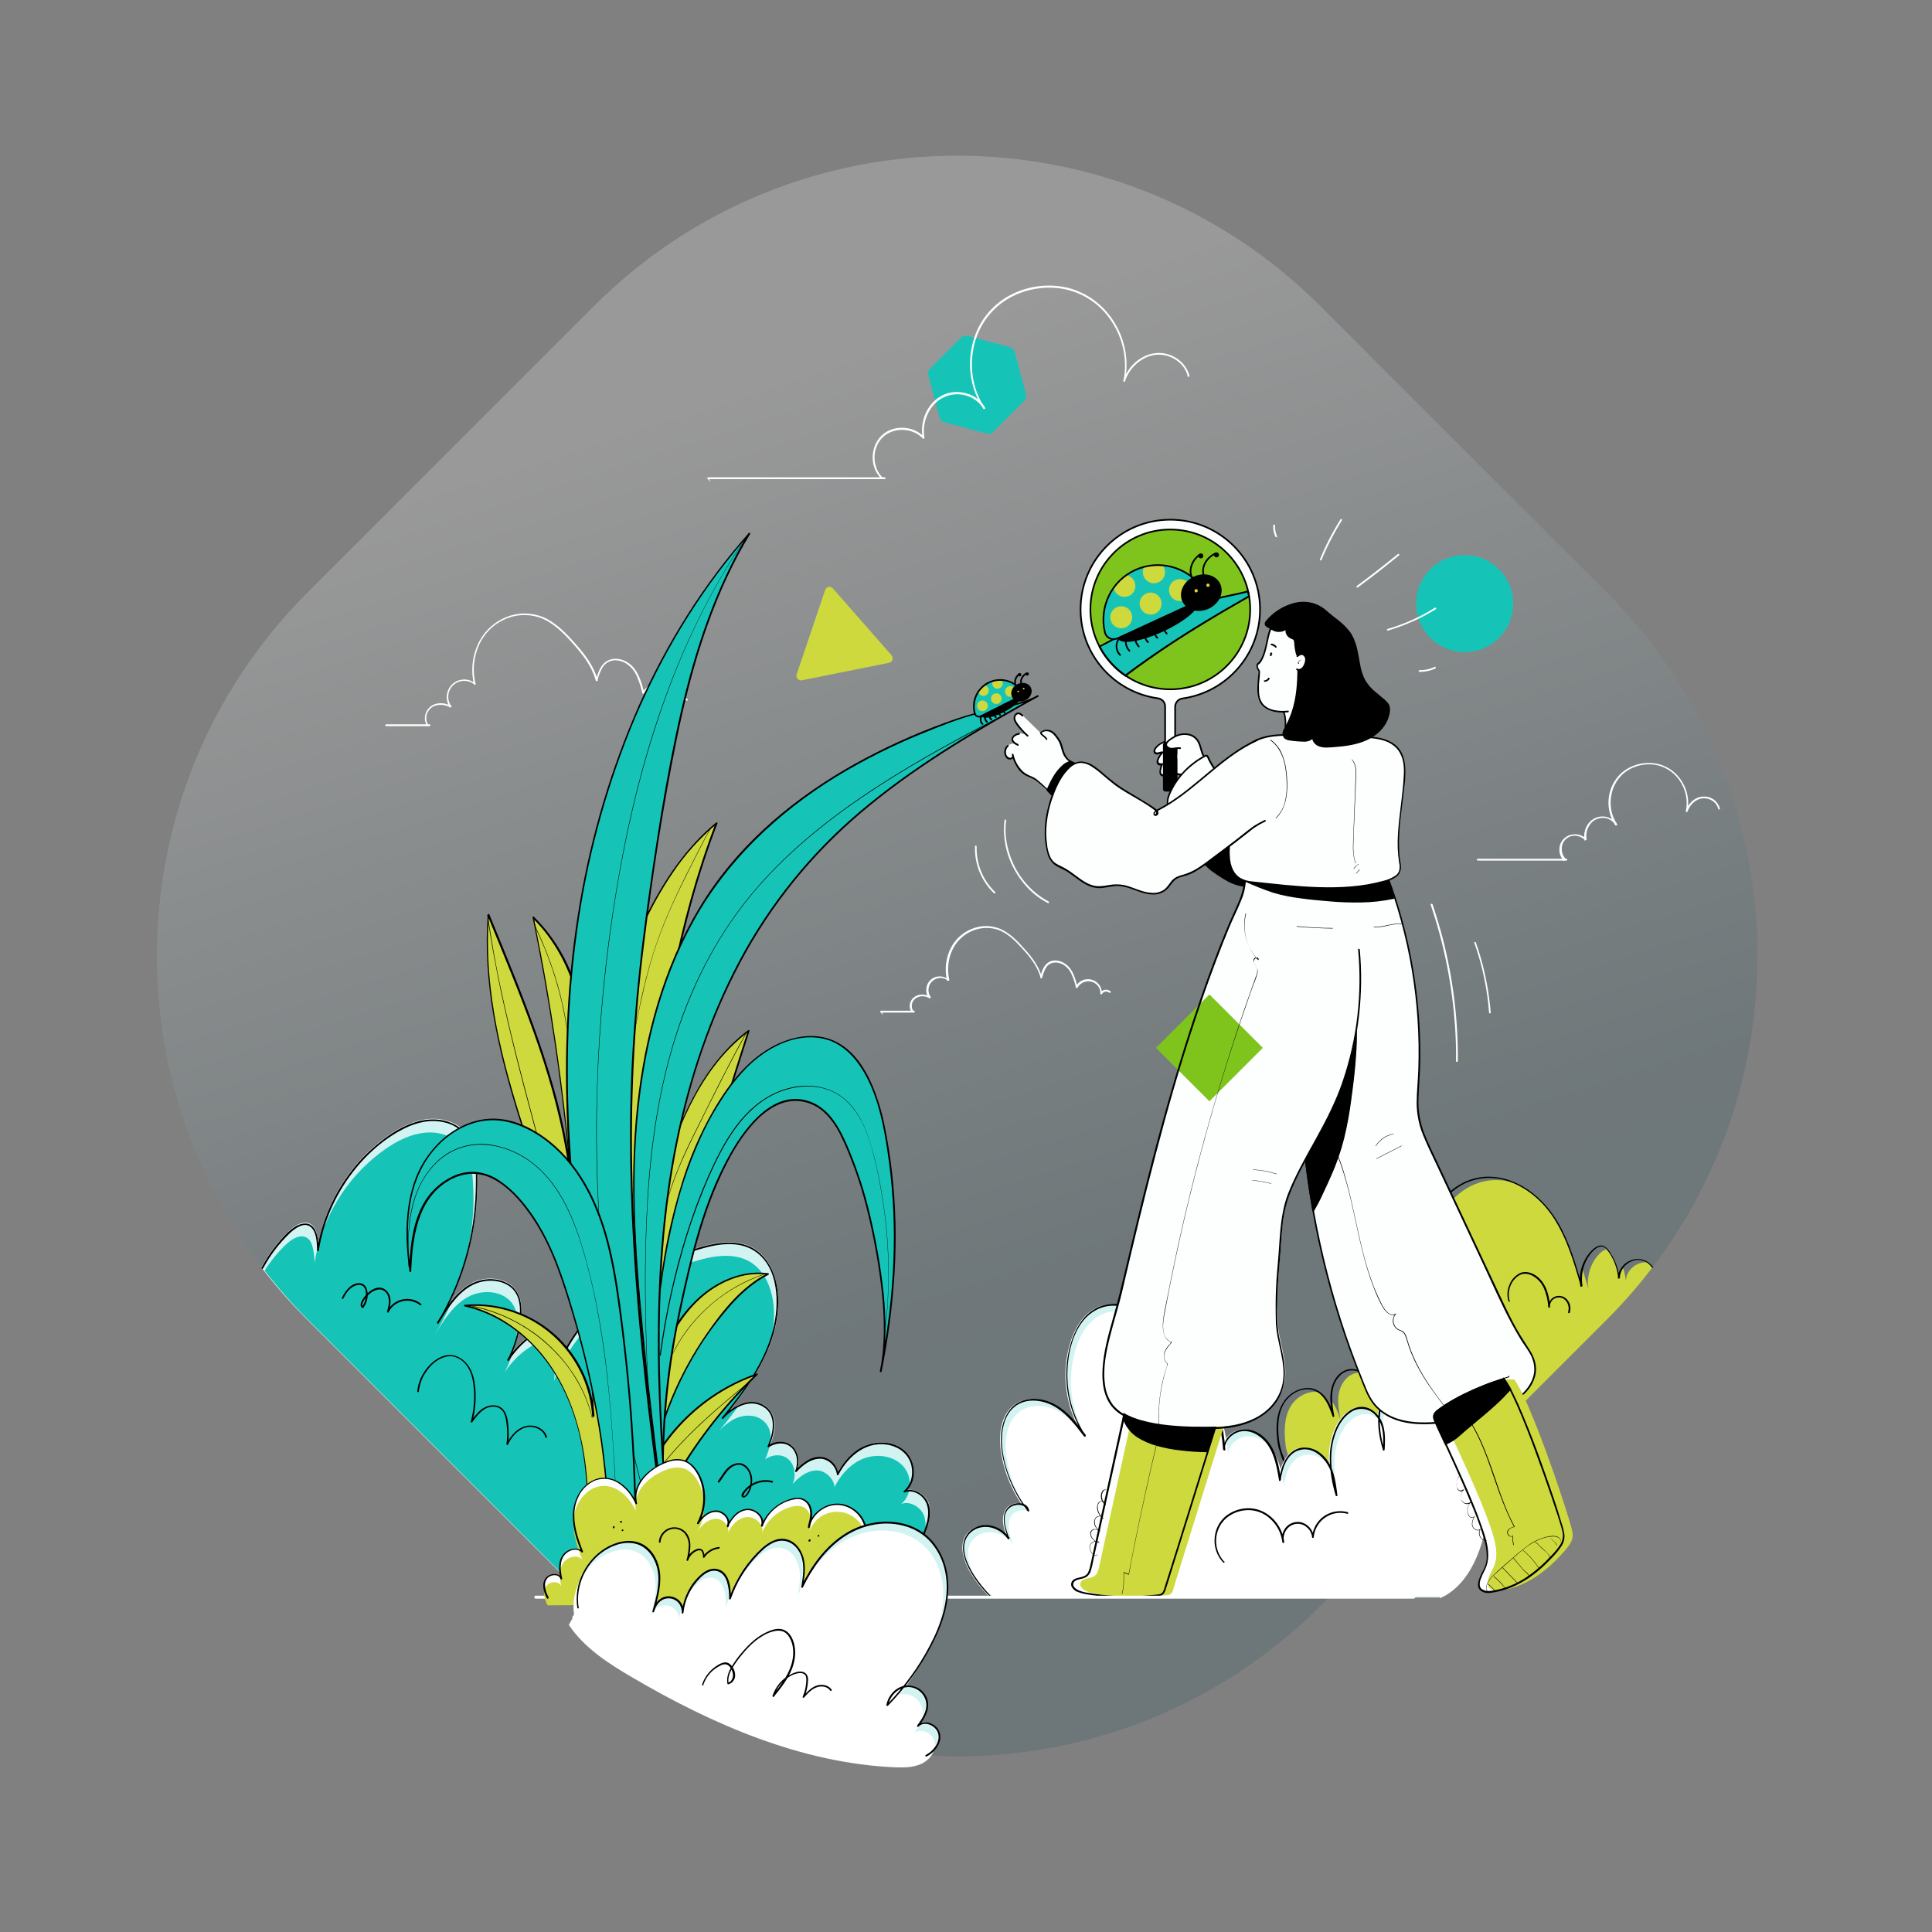 <?xml version="1.0" encoding="UTF-8" standalone="no"?>
<!-- Generator: Adobe Illustrator 26.0.1, SVG Export Plug-In . SVG Version: 6.00 Build 0)  -->

<svg
   version="1.1"
   id="Calque_1"
   x="0px"
   y="0px"
   viewBox="0 0 1500 1500"
   style="enable-background:new 0 0 1500 1500;"
   xml:space="preserve"
   sodipodi:docname="illustration_audits_ok.svg"
   inkscape:version="1.1.1 (3bf5ae0d25, 2021-09-20, custom)"
   xmlns:inkscape="http://www.inkscape.org/namespaces/inkscape"
   xmlns:sodipodi="http://sodipodi.sourceforge.net/DTD/sodipodi-0.dtd"
   xmlns="http://www.w3.org/2000/svg"
   xmlns:svg="http://www.w3.org/2000/svg"><rect x="0" y="0" width="1500" height="1500" fill="#808080" stroke="none"/><defs
   id="defs404" /><sodipodi:namedview
   id="namedview402"
   pagecolor="#ffffff"
   bordercolor="#666666"
   borderopacity="1.0"
   inkscape:pageshadow="2"
   inkscape:pageopacity="0.0"
   inkscape:pagecheckerboard="0"
   showgrid="false"
   inkscape:zoom="0.46866667"
   inkscape:cx="811.87767"
   inkscape:cy="750"
   inkscape:window-width="1288"
   inkscape:window-height="1402"
   inkscape:window-x="2150"
   inkscape:window-y="20"
   inkscape:window-maximized="0"
   inkscape:current-layer="Calque_1" />
<style
   type="text/css"
   id="style2">
	.st0{opacity:0.2;enable-background:new    ;}
	.st1{fill:url(#SVGID_1_);}
	.st2{fill:#15C4B7;}
	.st3{fill:#CDD93D;}
	.st4{fill:#D1F3F1;stroke:#FFFFFF;stroke-miterlimit:10;}
	.st5{fill:#FFFFFF;stroke:#FFFFFF;stroke-width:0.8;stroke-miterlimit:10;}
	.st6{fill:#FFFFFF;}
	.st7{fill:#FDFFFF;}
	.st8{fill:none;stroke:#000000;stroke-miterlimit:10;}
	.st9{stroke:#000000;stroke-miterlimit:10;}
	.st10{fill:#7FC41C;}
	.st11{stroke:#000000;stroke-width:1;stroke-miterlimit:10;}
	.st12{stroke:#000000;stroke-width:1;stroke-miterlimit:10;}
</style>
<g
   id="Layer_2"
   class="st0"
   transform="matrix(1.295,0,0,1.295,-217.132,-218.121)">
	
		<linearGradient
   id="SVGID_1_"
   gradientUnits="userSpaceOnUse"
   x1="629.669"
   y1="1105.3"
   x2="868.094"
   y2="361.415"
   gradientTransform="matrix(1,0,0,-1,0,1497.89)">
		<stop
   offset="0"
   style="stop-color:#FFFFFF"
   id="stop4" />
		<stop
   offset="0.714"
   style="stop-color:#2C5764"
   id="stop6" />
		<stop
   offset="1"
   style="stop-color:#214E5C"
   id="stop8" />
	</linearGradient>
	<path
   class="st1"
   d="M 351.9,523.8 523.7,352 C 644,231.7 839,231.7 959.3,352 l 171.8,171.8 c 120.3,120.3 120.3,315.3 0,435.6 L 959.3,1131.2 C 839,1251.5 644,1251.5 523.7,1131.2 L 351.9,959.4 C 231.7,839.1 231.7,644.1 351.9,523.8 Z"
   id="path11"
   style="fill:url(#SVGID_1_)" />
</g>
<g
   id="Layer_1"
   transform="matrix(1.295,0,0,1.295,-217.132,-218.121)">
	<circle
   class="st2"
   cx="1045.8"
   cy="530.3"
   r="29.1"
   id="circle14" />
	<path
   class="st2"
   d="m 763.1,427.4 18.7,-18.7 c 1,-1 1.4,-2.5 1,-3.8 L 776,379.4 c -0.4,-1.4 -1.4,-2.4 -2.8,-2.8 l -25.5,-6.8 c -1.4,-0.4 -2.8,0 -3.8,1 l -18.7,18.7 c -1,1 -1.4,2.5 -1,3.8 l 6.8,25.5 c 0.4,1.4 1.4,2.4 2.8,2.8 l 25.5,6.8 c 1.4,0.4 2.8,0 3.8,-1 z"
   id="path16" />
	<path
   class="st3"
   d="m 1131.2,959.4 c 9.7,-9.7 18.7,-20 27,-30.9 -0.9,-1.3 -2,-2.4 -3.3,-3.2 -6.2,-0.5 -12.5,4.9 -12.4,11.2 -0.3,-2.8 -0.9,-5.6 -1.9,-8.3 -1.6,1.9 -2.5,4.3 -2.6,6.8 -0.5,-6 -2.7,-11.7 -6.3,-16.5 -0.3,-0.4 -0.6,-0.8 -0.9,-1.1 -1.5,0.5 -2.8,1.3 -3.9,2.4 -5.6,5.6 -8.2,13.7 -6.9,21.5 -1.2,-4.2 -2.4,-8.4 -3.7,-12.7 -1.1,3.6 -1.3,7.4 -0.7,11.1 -4.5,-15.9 -9.3,-32.2 -19.3,-45.3 -5.7,-7.5 -13.2,-13.3 -21.8,-17 -5.4,-1.6 -11.1,-1.9 -16.6,-0.8 -11.2,2.3 -20.7,10.4 -26.1,20.4 -5.4,10 -7,21.8 -6.1,33.2 0.8,9.1 3.2,18.4 8.5,25.8 -3.3,-2 -8.8,-1.2 -11.6,2.1 -3.7,4.4 -3.6,10.8 -3,16.5 -1.2,-2.9 -2.8,-5.6 -4.7,-8.1 -0.1,2.2 0,4.4 0.3,6.6 -2.1,-4.7 -5.1,-9.8 -9.3,-12.3 l -0.6,-0.1 c -7.4,-0.4 -13,7.4 -14,14.8 -1,7.4 0.8,14.9 0.1,22.3 -0.6,-2.3 -2.1,-4.2 -4.3,-5.2 0,1.2 0,2.4 -0.2,3.7 -0.5,-2 -1.7,-3.7 -3.5,-4.8 -1.5,-0.2 -3,0 -4.4,0.6 -4.8,1.9 -7.8,6.9 -8.7,12 -0.9,5.1 0.1,10.3 1,15.4 -1.4,-4.1 -3,-8.5 -5.8,-11.8 0.2,3.5 0.7,6.9 1.4,10.3 -1.9,-5.7 -4.3,-11.9 -9.4,-15 -6.3,-0.8 -13.2,3.3 -16.4,9.2 -3.8,7 -3.6,15.4 -2.6,23.3 1.5,11.5 24.8,56.7 38.6,78 z"
   id="path18" />
	<path
   d="m 1158.7,928.2 c -2.8,-4.4 -8.4,-6.1 -13.2,-4.2 -4.6,1.7 -7.7,6 -7.9,10.9 h 1 c -0.4,-3.8 -1.4,-7.5 -3,-11 -0.8,-1.7 -1.8,-3.4 -2.9,-5 -0.8,-1.4 -2,-2.6 -3.4,-3.4 -3.3,-1.4 -6.5,1.6 -8.5,3.9 -4.8,5.7 -6.9,13.2 -5.6,20.5 l 1,-0.3 c -3.7,-13.1 -7.6,-26.5 -14.5,-38.3 -6.3,-10.7 -15.5,-19.8 -27.1,-24.5 -5.5,-2.3 -11.4,-3.2 -17.3,-2.8 -5.9,0.5 -11.6,2.6 -16.5,5.9 -10.6,7.1 -17,18.8 -19.1,31.2 -1.3,7.4 -1.3,15 -0.1,22.5 1,7.5 3.8,14.7 8,21 l 0.7,-0.7 c -4.2,-2.2 -9.5,-1.1 -12.5,2.6 -3.6,4.6 -3.4,10.9 -2.8,16.4 l 0.9,-0.3 c -3,-6.7 -8.3,-15.3 -16.9,-14.1 -8.6,1.2 -12.4,10.8 -12.8,18.3 -0.3,6.4 0.9,12.8 0.3,19.2 l 1,-0.1 c -1.2,-5.2 -7.4,-7.7 -12.2,-6.3 -6.1,1.8 -9.3,8.2 -9.9,14.1 -0.5,4.7 0.4,9.5 1.2,14.1 l 1,-0.3 c -1.8,-5.5 -4,-11.6 -9.1,-14.9 -4.9,-3.2 -11,-2.3 -15.8,0.8 -5.5,3.6 -8.4,9.6 -9.3,15.9 -0.5,3.6 -0.5,7.3 -0.1,10.9 0.1,1.9 0.4,3.9 0.8,5.7 0.9,3.2 1.9,6.3 3.2,9.4 1.7,4.3 3.6,8.4 5.5,12.6 4.7,10.1 9.7,20 15,29.7 4.7,8.8 9.5,17.5 14.8,25.9 0.5,0.8 1,1.6 1.5,2.4 0.3,0.5 1.2,0 0.9,-0.5 -4.9,-7.6 -9.3,-15.4 -13.6,-23.3 -5.1,-9.4 -10.1,-18.9 -14.7,-28.6 -3.9,-7.8 -7.4,-15.7 -10.4,-23.9 -1,-3 -1.7,-6.2 -2,-9.4 -0.7,-6.9 -0.4,-14.6 3.4,-20.7 3.1,-4.9 8.9,-8.6 14.8,-8.1 6.6,0.5 10.3,6.3 12.5,11.9 0.6,1.4 1.1,2.8 1.6,4.3 0.1,0.3 0.4,0.4 0.6,0.4 0.2,0 0.4,-0.4 0.4,-0.6 v 0 c -1.4,-7.9 -3,-17.5 3.2,-24 2.3,-2.6 5.8,-3.8 9.2,-3.2 3.1,0.5 5.7,2.7 6.6,5.8 0.1,0.6 0.9,0.4 1,-0.1 0.8,-9.3 -2.5,-19.4 1.8,-28.2 1.6,-3.4 4.3,-6.6 8,-7.9 3.7,-1.2 7.7,-0.2 10.5,2.4 3.3,2.8 5.4,6.8 7.2,10.8 0.1,0.2 0.4,0.3 0.7,0.2 0.2,-0.1 0.2,-0.3 0.2,-0.4 -0.5,-4.9 -0.8,-10.3 1.9,-14.7 2.4,-4 7.8,-5.8 11.9,-3.5 0.4,0.2 1,-0.3 0.7,-0.7 -7.5,-10.8 -9.6,-25 -8.4,-37.8 1.2,-12.7 6.3,-25 16.2,-33.2 9.1,-7.8 21.6,-10.3 33,-6.5 11.7,3.7 21.3,12.2 27.9,22.3 8,12.4 12.2,26.8 16.2,40.8 0.2,0.6 1.1,0.4 1,-0.3 -1.3,-7.7 1.4,-16.4 7.3,-21.6 1.8,-1.6 4.4,-2.7 6.5,-0.9 1.5,1.5 2.7,3.2 3.7,5.1 2.2,3.9 3.5,8.3 3.9,12.7 0,0.3 0.2,0.5 0.5,0.5 0.3,0 0.5,-0.2 0.5,-0.5 0.2,-4.4 3,-8.3 7.1,-9.9 4.4,-1.9 9.5,-0.3 12.1,3.7 0.4,0.5 1.2,0 0.9,-0.5 z"
   id="path20" />
	<path
   class="st4"
   d="m 709.9,1062.7 c 6.5,-5.2 6.9,-16.5 1.1,-22.9 -6.3,-6.9 -17.6,-7.8 -26,-3.5 -6.7,3.4 -11.7,9.3 -15.1,16.1 -0.3,-4.9 -5.6,-10.3 -11.1,-10 -5.5,0.3 -10.1,3.8 -14,8.1 2.3,-5.2 1.3,-12 -3.3,-15.4 -3.9,-2.8 -9.3,-2.1 -13.1,0.6 3.8,-8.4 5.3,-17.6 -1.2,-23.2 -4.9,-4.2 -12.5,-3.7 -18.1,-0.6 -3.1,1.8 -5.8,4 -8.2,6.7 18.2,-22.3 35.5,-47.6 32.5,-75.8 -1.1,-9.8 -5.2,-19.9 -13.5,-25.2 -10,-6.3 -23,-4 -34.2,-0.5 -36.3,11.4 -70.5,36.5 -83.9,71.6 0.8,-5.1 0.4,-10.3 -1.2,-15.3 -1.1,-3.3 -3.3,-7 -6.8,-7.3 -2,-0.2 -4,0.8 -5.7,1.9 -6.4,3.9 -11.9,9.3 -15.9,15.7 4.3,-8.3 6.9,-17.4 7.5,-26.7 0.3,-4.5 0.1,-9.2 -2.1,-13.2 -4.9,-9.1 -18.3,-10.4 -27.3,-5.5 -9,4.9 -14.8,14.2 -20.2,23 16.8,-28 24.8,-60.4 23,-93 -0.4,-6.6 -1.3,-13.5 -5.1,-18.9 -5,-7.2 -14.5,-10.4 -23.3,-9.6 -8.8,0.8 -16.9,4.9 -24.1,9.9 -22.6,15.7 -38.1,40.9 -42.3,68 -0.1,-2.7 -0.4,-5.4 -0.9,-8 -0.5,-2.5 -1.3,-5.2 -3.4,-6.7 -3.9,-2.7 -9.1,0.4 -12.5,3.6 -6.6,6.3 -12.2,13.6 -16.5,21.6 8.3,10.9 17.4,21.2 27.1,30.9 l 171.8,171.8 c 29,29.1 63.5,52 101.6,67.5 2.4,-1.3 4.7,-2.7 7.1,-4.1 39.7,-24.3 70.3,-62.2 88.5,-105 2.6,-6.2 5,-13.2 2.9,-19.6 -2.1,-5.3 -9.1,-9.2 -14.1,-7 z"
   id="path22" />
	<path
   class="st2"
   d="m 721.8,1077.5 c -1.9,-5.6 -8.9,-9.6 -13.9,-7.3 2.5,-2.1 4.2,-4.9 4.8,-8.1 -1,0 -1.9,0.2 -2.8,0.6 1.3,-1.1 2.4,-2.4 3.2,-3.8 0.2,-4.2 -1.2,-8.3 -4,-11.5 -6.4,-6.9 -17.6,-7.8 -26,-3.5 -6.7,3.4 -11.7,9.3 -15.1,16.1 -0.3,-4.9 -5.6,-10.3 -11.1,-10 -5.5,0.3 -10.1,3.9 -14,8.1 2.3,-5.2 1.3,-12 -3.3,-15.4 -3.9,-2.8 -9.3,-2.1 -13.2,0.6 1.2,-2.6 2.1,-5.2 2.7,-8 -0.2,0.2 -0.5,0.3 -0.7,0.5 0.4,-0.9 0.8,-1.7 1.1,-2.6 0.7,-5 -0.3,-9.7 -4.3,-13 -4.9,-4.2 -12.5,-3.7 -18.1,-0.6 -3.1,1.8 -5.8,4 -8.2,6.7 3.9,-4.8 7.8,-9.8 11.5,-14.9 -0.5,0.2 -0.9,0.4 -1.3,0.7 -3.1,1.8 -5.8,4 -8.2,6.7 12.1,-14.8 23.8,-31 29.4,-48.5 1.4,-6.5 1.8,-13.2 1.1,-19.8 -1.1,-9.8 -5.2,-19.9 -13.5,-25.2 -10,-6.3 -23,-4 -34.2,-0.5 -36.3,11.4 -70.5,36.5 -83.9,71.6 0.8,-5.1 0.4,-10.3 -1.2,-15.3 -1.1,-3.3 -3.3,-7 -6.8,-7.3 -2,-0.2 -4,0.8 -5.7,1.8 -6.4,4 -11.8,9.3 -15.9,15.7 1.9,-3.6 3.4,-7.3 4.6,-11.2 -0.9,1.2 -1.8,2.4 -2.6,3.7 3.5,-5.8 5.4,-12.4 5.5,-19.2 0.3,-4.5 0.1,-9.2 -2,-13.2 -4.9,-9.1 -18.3,-10.4 -27.3,-5.5 -9,4.9 -14.8,14.2 -20.2,23 3.8,-6.3 7.2,-12.9 10.1,-19.7 -2.9,3.9 -5.6,8 -8.1,12.2 16,-25.5 23.3,-55.4 20.9,-85.4 -0.4,-6.6 -1.3,-13.5 -5.1,-18.9 -5,-7.2 -14.5,-10.4 -23.3,-9.6 -8.8,0.8 -16.9,4.9 -24.1,9.9 -18.7,13.2 -32.5,32.3 -39.1,54.2 -0.5,2.1 -0.9,4.2 -1.2,6.3 0,-0.6 0,-1.1 -0.1,-1.7 -0.8,3 -1.4,6.1 -1.9,9.2 -0.1,-2.7 -0.4,-5.4 -0.9,-8 -0.5,-2.5 -1.3,-5.2 -3.5,-6.7 -3.9,-2.7 -9.1,0.4 -12.5,3.6 -5,4.7 -9.4,10.1 -13.1,15.9 8,10.3 16.5,20 25.7,29.2 l 171.8,171.8 c 29,29.1 63.5,52 101.6,67.5 2.4,-1.3 4.7,-2.7 7.1,-4.1 39.7,-24.3 70.3,-62.2 88.5,-105 0.5,-1.2 1,-2.5 1.5,-3.8 0.3,-2.8 0.1,-5.6 -0.7,-8.3 z"
   id="path24" />
	<path
   d="m 625.6,1199.2 c 22.1,-12.4 41.7,-28.7 58.1,-48 16.2,-18.9 29.2,-40.3 38.6,-63.4 2.5,-6.2 4.8,-14.4 0.7,-20.5 -2.8,-4.1 -8.3,-6.9 -13.2,-5 l 0.5,0.8 c 7.2,-6 6.9,-18 0.3,-24.4 -7.6,-7.3 -20.1,-6.8 -28.5,-1.3 -5.5,3.6 -9.6,8.9 -12.6,14.7 l 0.9,0.2 c -0.7,-5.3 -4.7,-9.6 -10,-10.4 -6.3,-0.8 -12,3.9 -16,8.2 l 0.8,0.5 c 2,-4.8 1.6,-10.8 -2.1,-14.7 -4.1,-4.3 -10.5,-3.8 -15.2,-0.7 l 0.7,0.7 c 3.5,-7.8 6,-19.1 -2.5,-24.7 -8.9,-5.8 -19.5,0.4 -25.7,7.1 l 0.7,0.7 c 11.8,-14.4 23.3,-29.9 29.3,-47.7 5.1,-15.3 6.5,-35.7 -4.6,-48.9 -12.1,-14.4 -32.8,-8.6 -47.8,-3 -15.9,5.8 -30.7,14.2 -43.8,24.9 -14.4,11.9 -26.3,26.9 -33.1,44.5 l 1,0.3 c 0.8,-5.3 0.4,-10.7 -1.2,-15.8 -1.1,-3.3 -3.3,-7 -7.2,-7.4 -4.3,-0.4 -8.9,3.7 -12,6.3 -3.9,3.3 -7.3,7.2 -10,11.5 l 0.9,0.5 c 3.7,-7.2 6.2,-15 7.2,-23 0.8,-6.8 1.1,-14.6 -3.7,-20.1 -3.7,-4.2 -9.5,-5.9 -15,-5.8 -6.1,0.2 -11.9,2.5 -16.4,6.5 -6.4,5.3 -10.8,12.6 -15.1,19.6 l 0.9,0.5 c 13.9,-23.2 21.9,-49.4 23.1,-76.4 0.4,-8.5 0.5,-17.5 -1.2,-25.8 -1.5,-7.5 -5.6,-13.8 -12.6,-17.3 -7,-3.5 -14.8,-3.5 -22.1,-1.5 -8.1,2.3 -15.5,6.9 -22,12.1 -6.2,4.9 -11.9,10.5 -16.8,16.8 -11,14 -18.3,30.5 -21.2,48.1 l 1,0.1 c -0.2,-4.3 -0.3,-10.3 -3.2,-13.8 -2.9,-3.5 -7.7,-2.4 -11.1,-0.2 -4.3,2.8 -7.8,7 -11,10.9 -3.4,4.2 -6.4,8.7 -8.9,13.5 -0.3,0.6 0.5,1.1 0.9,0.5 4.2,-7.9 9.7,-15.1 16.2,-21.3 3,-2.8 8.6,-6.9 12.5,-3.4 3.5,3 3.5,9.7 3.7,13.9 0,0.5 0.9,0.7 1,0.1 2.4,-15.1 8.2,-29.4 16.8,-42.1 8.7,-12.7 20.5,-24.1 34.3,-31 7.5,-3.8 16.1,-5.8 24.4,-3.7 8,1.8 14.3,7.8 16.6,15.6 2.3,7.9 2.2,16.8 2,25 -0.7,28 -8.7,55.4 -23.1,79.4 -0.1,0.3 0,0.5 0.2,0.7 0.2,0.1 0.5,0 0.6,-0.2 6.3,-10.4 14.1,-23.1 27.2,-25.3 5.5,-0.9 11.8,0 16.2,3.7 5.4,4.5 5.8,11.9 5.2,18.4 -0.8,8.7 -3.3,17.2 -7.3,25 -0.1,0.3 0,0.5 0.2,0.7 0.2,0.1 0.5,0 0.6,-0.2 2.2,-3.5 4.9,-6.7 7.9,-9.6 3,-2.8 6.8,-6.2 10.7,-7.4 4.8,-1.5 7.7,2.9 8.9,6.9 1.4,4.7 1.8,9.8 1,14.7 -0.1,0.3 0.1,0.6 0.4,0.6 0.3,0 0.6,-0.1 0.6,-0.4 11.8,-30.4 38.6,-52.6 67.9,-65.3 7.7,-3.5 15.7,-6.2 23.9,-8.1 8.7,-1.9 18.4,-2.2 26.1,2.9 14.7,9.8 14.9,31.9 11,47.2 -5.1,19.9 -17.8,37 -30.6,52.6 -0.4,0.5 0.3,1.2 0.7,0.7 5.8,-6.3 15.5,-12.3 24,-7.2 8.5,5.1 6,16.2 2.7,23.6 -0.2,0.4 0.2,1 0.7,0.7 4.4,-2.9 10.6,-3.4 14.3,1 3.1,3.7 3.2,9 1.5,13.3 -0.2,0.5 0.5,0.8 0.8,0.5 3.6,-3.9 8.1,-7.6 13.6,-7.9 5.2,-0.3 10.1,4.4 10.6,9.5 0,0.4 0.7,0.7 0.9,0.2 5.9,-11.6 17.6,-21.2 31.3,-17.7 5.9,1.5 10.9,5.7 12.4,11.8 1.4,5.6 -0.1,11.9 -4.5,15.6 -0.4,0.3 0,1 0.5,0.8 5.1,-2.1 11.2,1.7 13.1,6.6 2.7,6.8 -0.5,14.5 -3.2,20.8 -4.6,10.7 -10,21.1 -16.1,31 -12.2,20 -27.5,38 -45.3,53.4 -10.4,8.9 -21.6,16.8 -33.6,23.4 -0.6,0.3 -0.1,1.2 0.5,0.9 z"
   id="path26" />
	<path
   class="st5"
   d="m 399.1,603.4 h 26 c 0.1,0 0.1,0 0.2,-0.1 0.1,-0.1 0,-0.1 -0.1,-0.2 0,0 0,0 -0.1,0 h -26 c -0.1,0.1 -0.1,0.2 0,0.3 -0.1,0 0,0 0,0 z"
   id="path28" />
	<path
   class="st5"
   d="m 424,603 c -2.2,-3.2 -1.2,-7.7 1.6,-10.2 3.3,-2.9 8.3,-2.7 12,-0.7 0.1,0.1 0.2,-0.1 0.2,-0.2 -3.1,-4.5 -2.1,-10.7 2.5,-13.9 3.6,-2.5 8.4,-2.4 11.8,0.3 0.1,0 0.1,0 0.2,0 v -0.1 c -1.8,-7.6 -1.1,-15.6 2,-22.8 3,-6.9 8.3,-12.5 15.1,-15.7 6.7,-3.3 14.5,-3.8 21.7,-1.5 7.8,2.7 13.9,8.7 19.3,14.7 6.2,6.8 12.4,14.3 14.8,23.4 0,0.1 0.1,0.1 0.2,0.1 0,0 0.1,0 0.1,-0.1 0.6,-2.8 1.7,-5.6 3.2,-8.1 1.6,-2.5 4.3,-4.1 7.3,-4.3 2.8,-0.1 5.6,0.8 7.9,2.4 2.5,1.8 4.5,4.2 5.8,7.1 1.5,3.4 2.7,6.9 3.5,10.5 0,0.1 0.1,0.1 0.2,0.1 0,0 0,0 0.1,-0.1 2.7,-4.9 8.8,-6.7 13.7,-4 3.3,1.8 5.4,5.4 5.3,9.2 0,0.1 0,0.1 0.1,0.1 0.1,0 0.1,0 0.1,-0.1 1.3,-2.1 4,-2.7 6.1,-1.4 0.2,0.1 0.4,0.3 0.6,0.4 0.1,0.1 0.3,-0.1 0.2,-0.2 -1.9,-1.7 -4.9,-1.5 -6.6,0.4 -0.2,0.2 -0.3,0.4 -0.5,0.6 l 0.2,0.1 c 0,-3.7 -1.9,-7 -5,-9 -3.1,-1.9 -6.9,-2 -10.1,-0.3 -1.8,0.9 -3.3,2.3 -4.3,4.1 h 0.2 c -1.6,-6.2 -3.5,-13.3 -8.9,-17.3 -4.5,-3.3 -11.2,-4.1 -15.2,0.6 -2.2,2.6 -3.2,6 -4,9.2 h 0.2 c -2.2,-8.3 -7.5,-15.2 -13.1,-21.5 -5.6,-6.3 -11.5,-12.6 -19.3,-16 -6.9,-2.8 -14.7,-2.9 -21.6,-0.1 -7,2.7 -12.8,7.9 -16.3,14.6 -4,7.8 -5.1,16.7 -3.1,25.2 l 0.2,-0.1 c -3.1,-2.3 -7.1,-2.8 -10.6,-1.3 -3.5,1.6 -5.8,5.1 -5.9,9 -0.1,2.2 0.6,4.3 1.8,6.1 l 0.2,-0.2 c -3.8,-2.1 -8.9,-2.3 -12.3,0.7 -2.9,2.6 -3.8,7.3 -1.6,10.5 -0.1,0 0.1,-0.1 0,-0.2 z"
   id="path30" />
	<path
   class="st5"
   d="m 695.8,775.1 h 19.8 c 0.1,0 0.1,0 0.2,-0.1 0,-0.1 0,-0.1 -0.1,-0.2 0,0 0,0 -0.1,0 h -19.8 c 0,0 -0.1,0.1 0,0.3 -0.1,-0.1 0,-0.1 0,0 z"
   id="path32" />
	<path
   class="st5"
   d="m 714.8,774.7 c -1.5,-2.5 -1.1,-5.8 1.2,-7.7 2.5,-2.2 6.3,-2.1 9.1,-0.5 0.1,0.1 0.2,-0.1 0.2,-0.2 -2.4,-3.4 -1.6,-8.1 1.8,-10.5 2.7,-2 6.5,-1.9 9.1,0.2 0.1,0 0.1,0 0.2,0 v -0.1 c -1.3,-5.8 -0.8,-11.9 1.5,-17.3 2.3,-5.3 6.3,-9.5 11.5,-12 5.1,-2.5 11.1,-2.9 16.5,-1.2 5.9,2 10.5,6.6 14.6,11.1 4.8,5.2 9.6,11 11.4,18 0,0.1 0.1,0.1 0.1,0.1 0.1,0 0.1,-0.1 0.1,-0.1 0.5,-2.2 1.3,-4.3 2.4,-6.2 1.2,-1.9 3.3,-3.1 5.6,-3.2 2.2,-0.1 4.3,0.6 6.1,1.9 1.9,1.4 3.4,3.3 4.3,5.4 1.1,2.5 2,5.2 2.6,7.9 0,0.1 0.1,0.1 0.2,0.1 0,0 0,0 0.1,-0.1 2.1,-3.7 6.8,-5 10.5,-3 2.5,1.4 4,4 3.9,6.8 0,0.1 0.1,0.1 0.1,0.1 0,0 0.1,0 0.1,-0.1 1,-1.6 3,-2 4.6,-1.1 0.1,0.1 0.3,0.2 0.4,0.3 0.1,0.1 0.3,-0.1 0.2,-0.2 -1.5,-1.3 -3.8,-1.2 -5.1,0.3 -0.1,0.2 -0.3,0.3 -0.4,0.5 l 0.2,0.1 c 0.1,-4.4 -3.4,-8 -7.8,-8.1 -2.9,-0.1 -5.7,1.5 -7.1,4.1 h 0.2 c -1.2,-4.7 -2.6,-10.1 -6.8,-13.2 -3.5,-2.6 -8.6,-3.2 -11.6,0.4 -1.7,2 -2.4,4.6 -3.1,7.1 h 0.2 c -1.7,-6.3 -5.8,-11.7 -10.1,-16.5 -4.3,-4.8 -8.7,-9.5 -14.6,-12.1 -5.3,-2.2 -11.2,-2.2 -16.5,-0.1 -5.4,2.1 -9.8,6 -12.5,11.1 -3.1,5.9 -3.9,12.8 -2.4,19.3 l 0.2,-0.1 c -2.4,-1.8 -5.5,-2.2 -8.2,-1 -2.7,1.3 -4.4,3.9 -4.4,6.9 -0.1,1.7 0.4,3.3 1.4,4.7 l 0.2,-0.2 c -2.9,-1.6 -6.9,-1.7 -9.4,0.6 -2.3,2 -2.8,5.4 -1.2,8 0.1,0.1 0.3,0 0.2,-0.1 z"
   id="path34" />
	<path
   class="st4"
   d="m 762.2,1126.6 c -6.7,-7.1 -13.7,-15.2 -16.3,-24.9 -5.1,-18.5 16.4,-24.5 26.3,-10.8 -2.1,-5.4 -4.1,-11.5 -1.5,-16.7 2.6,-5.2 12.1,-5.7 13,0 -8.2,-10.3 -13.6,-22.7 -15.5,-35.8 -1.5,-10.3 0.1,-22.5 8.9,-28.1 7,-4.4 16.4,-3 23.5,1.3 7.1,4.3 12.2,11.1 17.2,17.7 -10.9,-16.6 -13.8,-37.2 -7.9,-56.1 2.6,-8.2 7.4,-16.4 15.1,-20.2 11.9,-5.8 26.2,0.5 36.6,8.8 23.2,18.7 37.6,46.2 39.6,75.9 -0.6,-6.6 6.2,-12.2 12.8,-11.9 6.6,0.3 12.3,5.2 15.4,11 3.1,5.8 4.2,12.4 5.2,19 0.9,-7.4 3.8,-15.8 10.8,-18.3 6.5,-2.3 13.9,1.8 17.6,7.7 3.7,5.9 4.6,13 5.4,19.9 -4.2,-14.1 -5.8,-30 1.4,-42.8 3.1,-5.6 8.8,-10.6 15.2,-9.7 5.1,0.7 9,5.1 10.7,10 1.7,4.9 1.4,10.1 1.1,15.2 -3.1,-9.8 -4.2,-20.7 -0.8,-30.4 3.4,-9.7 11.8,-18.2 22.1,-19.4 14.8,-1.8 27.3,11 35.1,23.7 7.7,12.6 13.3,90.6 -22.1,114.5"
   id="path36" />
	<path
   class="st6"
   d="m 1055.8,1015.4 c -7.8,-12.7 -20.2,-25.5 -35.1,-23.7 -10.2,1.2 -18.7,9.6 -22,19.4 -1.2,3.7 -1.9,7.6 -2,11.5 -2,-3.2 -5.2,-5.8 -8.9,-6.3 -6.3,-0.8 -12,4.2 -15.2,9.7 -4.6,8.2 -5.6,17.8 -4.6,27.2 -0.6,-1.5 -1.3,-2.9 -2.2,-4.3 -3.7,-5.9 -11.1,-10 -17.6,-7.7 -7,2.5 -9.9,10.9 -10.8,18.3 -1,-6.5 -2.1,-13.2 -5.2,-19 -3.1,-5.8 -8.8,-10.7 -15.4,-11 -6.6,-0.3 -13.4,5.3 -12.8,11.9 -2,-29.7 -16.4,-57.3 -39.6,-75.9 -10.4,-8.2 -24.7,-14.6 -36.6,-8.8 -7.8,3.8 -12.5,11.9 -15.1,20.2 -5.9,19 -2.9,39.6 8,56.1 -5,-6.6 -10.1,-13.4 -17.2,-17.7 -7.1,-4.3 -16.5,-5.7 -23.5,-1.3 -8.8,5.6 -10.4,17.8 -8.9,28.1 1.7,11.7 6.2,22.8 13,32.4 -3.3,-1.6 -8.7,-0.3 -10.5,3.4 -2.6,5.1 -0.6,11.3 1.5,16.7 -9.9,-13.8 -31.4,-7.7 -26.3,10.8 2.6,9.7 9.6,17.8 15.8,20.7 l 268.8,-0.6 c 35.7,-19.5 30.1,-97.5 22.4,-110.1 z"
   id="path38" />
	<path
   d="m 762.6,1126.2 c -4.4,-4.4 -8.4,-9.3 -11.7,-14.6 -2.8,-4.7 -5.4,-10.2 -5.2,-15.8 0.3,-7.8 7.2,-12.8 14.8,-11.8 4.6,0.7 8.7,3.3 11.4,7.1 0.3,0.4 1.1,0.2 0.9,-0.4 -2,-5.2 -5.3,-14.2 0.3,-18.4 3,-2.3 9.4,-2.7 10.3,2 l 0.8,-0.5 c -5.2,-6.5 -9.2,-13.9 -12,-21.7 -2.5,-7.1 -4.2,-14.8 -3.8,-22.3 0.3,-6.6 2.2,-13.6 7.5,-17.9 6.2,-5.1 15.1,-4.5 22.1,-1.2 8.3,4 14.1,11.7 19.6,18.9 0.4,0.5 1.2,0 0.9,-0.5 -7.8,-11.9 -11.6,-26 -10.8,-40.2 0.7,-12.6 5,-28.6 17,-35 13.1,-7.1 28.5,1.3 38.7,9.8 22.1,18.6 35.6,45.3 37.6,74.1 h 1 c -0.3,-4.6 2.8,-8.4 6.8,-10.3 4.3,-2 9.2,-1.1 13.1,1.5 9,5.8 11,17.2 12.6,27 0.1,0.6 0.9,0.4 1,-0.1 0.9,-6.9 3.5,-15.7 10.9,-18 8.6,-2.7 16.2,5 19,12.3 1.8,4.8 2.4,9.9 3,14.9 l 1,-0.1 c -3.4,-11.4 -5.3,-24 -1.6,-35.6 1.7,-5.5 4.8,-11.1 9.7,-14.3 4.8,-3.3 11.3,-2.4 15,2.1 5,5.6 4.7,13.6 4.2,20.6 l 1,-0.1 c -4.3,-13.8 -4.6,-30.3 6,-41.5 4.3,-4.7 10.4,-7.6 16.8,-7.9 6.5,-0.2 12.7,2.5 17.8,6.4 6,4.6 10.8,10.7 14.8,17.1 0.3,0.6 1.2,0 0.9,-0.5 -6.8,-11.1 -17.4,-23.3 -31.4,-24.1 -14,-0.8 -24.8,10.8 -27.7,23.6 -2,9 -0.8,18.3 1.9,27 0.1,0.3 0.4,0.4 0.6,0.3 0.2,-0.1 0.4,-0.3 0.4,-0.5 0.4,-6.7 0.7,-14.1 -3.4,-19.8 -3,-4.3 -8.1,-7 -13.4,-5.5 -5.7,1.6 -9.8,6.8 -12.2,11.9 -2.6,5.8 -3.9,12.1 -3.9,18.4 0.1,7.6 1.3,15.2 3.6,22.5 0.2,0.5 1,0.4 1,-0.1 -1.1,-9.1 -2.4,-19.5 -10.3,-25.4 -3.2,-2.6 -7.3,-3.7 -11.4,-3.2 -3.7,0.7 -6.9,3 -8.9,6.2 -2.5,3.9 -3.7,8.5 -4.2,13 l 1,-0.1 c -1.4,-8.8 -3,-18.4 -9.7,-24.9 -5.3,-5.2 -13.4,-7.4 -19.8,-2.7 -3.2,2.2 -5.1,5.9 -4.9,9.7 0,0.6 1,0.6 1,0 -1.9,-28.2 -14.8,-54.5 -36,-73.2 -9.9,-8.6 -24,-17.4 -37.7,-13.2 -13.4,4.1 -19.2,19.4 -21,32 -2.3,16.2 1.4,32.6 10.3,46.3 l 0.9,-0.5 c -5.1,-6.8 -10.5,-13.9 -18,-18.2 -6.5,-3.8 -15,-5.2 -22,-1.8 -6.4,3.2 -9.6,10 -10.6,16.7 -1.2,7.6 0.1,15.5 2.3,22.9 2.8,9.4 7.3,18.2 13.4,25.9 0.3,0.4 0.9,0 0.8,-0.5 -1,-5.1 -7.6,-5.2 -11.2,-3 -6.7,4.2 -3.5,14.1 -1.3,19.9 l 0.9,-0.4 c -4.8,-6.5 -13.7,-10.1 -21.2,-6.1 -3.3,1.7 -5.7,4.9 -6.5,8.6 -1.2,5.2 0.6,10.7 2.9,15.3 3.4,7 8.6,13 14,18.6 0,0.5 0.7,-0.2 0.3,-0.7 z"
   id="path40" />
	<path
   class="st3"
   d="m 519.7,1066.3 c -0.5,-24.6 -5.2,-49.6 -17.3,-71 -12.1,-21.4 -32.4,-38.9 -56.4,-44.2 38.9,-3.6 73.3,25 77,63.9 0.1,0.8 0.1,1.7 0.2,2.5 C 523.1,966 505.3,916.3 488.7,867.6 472.1,818.9 456.2,768.2 460.2,716.8 485.9,779.6 509.4,833.7 511.8,901.5 507.7,840 499.5,778.8 487,718.4 c 29.6,28.6 35.5,74.2 31,115.1 6,-33.5 15.7,-66.2 28.9,-97.5 11.7,-27.7 26.8,-55 50.1,-74 -29.8,77.7 -38.1,161.1 -45.4,244 17.9,-43.7 26.8,-91.2 64.6,-119.5 -11.5,35.8 -25.3,82.2 -38.3,117.5 -13,35.3 -25.4,60.1 -22.9,97.6 6.6,-16.9 13.4,-34.2 25.2,-48 11.8,-13.8 29.8,-23.7 47.7,-21.2 -11.1,5.6 -20,14.7 -27.8,24.4 -20.7,25.8 -34.9,56.2 -41.5,88.6 13.6,-24.8 35.9,-43.6 62.6,-52.9 -17.8,17.1 -33.2,36.4 -46,57.5 -4.6,7.6 -8.8,15.4 -14.1,22.5"
   id="path42" />
	<path
   d="m 520.2,1066.3 c -0.9,-39 -13,-80.4 -46.6,-103.5 -8.3,-5.8 -17.7,-9.9 -27.5,-12.2 l -0.1,1 c 14.9,-1.3 29.8,2.1 42.7,9.8 12.5,7.5 22.3,18.8 28.2,32.1 3.3,7.6 5.3,15.7 5.8,24 0,0.3 0.2,0.5 0.5,0.5 0.3,0 0.5,-0.2 0.5,-0.5 -0.2,-40 -10.8,-78.9 -23.2,-116.6 -12.6,-38.3 -27.1,-76.2 -34.9,-115.9 -4.4,-22.5 -6.5,-45.4 -4.8,-68.2 l -1,0.1 c 9.6,23.4 19.4,46.8 27.9,70.7 8.2,22.9 15,46.3 19.2,70.3 2.5,14.4 4,29 4.5,43.6 h 1 c -3.2,-47.4 -8.8,-94.7 -16.9,-141.5 -2.4,-14 -5.1,-27.9 -7.9,-41.8 l -0.8,0.5 c 23.4,22.8 31.7,56 32.2,87.8 0.1,9 -0.3,18 -1.3,27 -0.1,0.6 0.9,0.7 1,0.1 4.7,-26 11.6,-51.5 20.6,-76.4 8.3,-22.8 18.1,-45.5 31.8,-65.6 7.4,-11 16.3,-20.9 26.5,-29.4 l -0.8,-0.5 c -11.6,30.3 -20.1,61.8 -26.4,93.6 -6.3,31.6 -10.5,63.6 -13.8,95.6 -1.9,18.3 -3.6,36.6 -5.2,54.9 0,0.6 0.8,0.6 1,0.1 13.4,-32.7 21.5,-68.8 43,-97.6 6.1,-8.2 13.3,-15.5 21.4,-21.6 l -0.7,-0.6 c -9.1,28.3 -17.7,56.7 -27,84.9 -4.6,13.8 -9.3,27.5 -14.5,41 -5.2,13.5 -10.6,27 -14.5,41 -4.4,15.7 -6.2,31.9 -5.2,48.2 0,0.3 0.2,0.5 0.4,0.6 0.3,0 0.5,-0.2 0.6,-0.4 10,-25.7 22,-54.8 49.7,-65.8 7.2,-2.9 14.9,-4 22.6,-3 l -0.1,-0.9 c -15.6,7.9 -27.1,22.3 -36.9,36.5 -16,23.2 -27.2,49.3 -32.8,76.9 -0.1,0.5 0.6,0.9 0.9,0.4 10.5,-19 26.2,-34.7 45.2,-45.1 5.4,-3 11.1,-5.5 17,-7.5 l -0.5,-0.8 c -18.6,17.9 -34.6,38.3 -47.8,60.5 -3.9,6.6 -7.8,13.3 -12.3,19.5 -0.4,0.5 0.5,1 0.9,0.5 7.8,-10.6 13.7,-22.4 21,-33.3 7.2,-10.8 15.2,-21.1 23.8,-30.8 4.9,-5.5 9.9,-10.7 15.2,-15.8 0.2,-0.2 0.2,-0.5 0,-0.7 -0.1,-0.1 -0.3,-0.2 -0.5,-0.1 -20.8,7.2 -39.1,20.3 -52.7,37.6 -3.8,4.9 -7.3,10 -10.2,15.5 l 0.9,0.4 c 7,-34.5 22.9,-67.8 46.3,-94.2 6.5,-7.4 14,-14 22.8,-18.5 0.4,-0.2 0.3,-0.9 -0.1,-0.9 -13.8,-1.9 -27.3,3.2 -38.1,11.6 -11.5,9 -19.5,21.5 -25.7,34.5 -3.6,7.6 -6.7,15.5 -9.8,23.4 l 1,0.1 c -0.9,-14.7 0.4,-29.5 4.1,-43.8 3.5,-13.8 8.7,-27.1 13.8,-40.3 10.6,-27.7 19.8,-55.9 28.7,-84.2 4.9,-15.5 9.7,-31 14.7,-46.5 0.1,-0.4 -0.4,-0.8 -0.7,-0.6 -29.3,22.1 -41.9,57 -53.8,90.3 -3.5,9.9 -7.1,19.8 -11,29.5 l 1,0.1 c 2.9,-32.5 5.8,-64.9 10.2,-97.2 4.3,-31.9 10.1,-63.7 18.4,-94.8 4.7,-17.6 10.2,-34.9 16.7,-51.8 0.2,-0.5 -0.5,-0.8 -0.8,-0.5 -18.1,14.9 -31.3,34.7 -41.7,55.5 -11.4,22.9 -20.3,47.3 -27.2,71.9 -4.1,14.6 -7.5,29.4 -10.2,44.4 l 1,0.1 c 3.5,-31.7 1.2,-66.1 -14.9,-94.3 -4.4,-7.7 -9.9,-14.8 -16.2,-21.1 -0.2,-0.2 -0.5,-0.2 -0.7,0 -0.1,0.1 -0.2,0.3 -0.1,0.5 9.7,47.3 16.9,95.2 21.5,143.3 1.3,13.2 2.3,26.5 3.2,39.7 0,0.6 1,0.6 1,0 -1,-25 -4.8,-49.8 -11.2,-74 -6.3,-23.9 -14.8,-47.1 -23.8,-70 -5.4,-13.6 -11,-27.2 -16.6,-40.8 0,-0.3 -0.3,-0.5 -0.6,-0.4 -0.3,0.1 -0.5,0.3 -0.4,0.6 -3.1,40.3 6,80.2 17.8,118.5 11.8,38.3 26.8,75.8 36.3,115 5.3,22 8.8,44.5 8.9,67.2 h 1 c -0.9,-14.7 -6.3,-28.7 -15.4,-40.3 -9.4,-11.9 -22.4,-20.4 -37,-24.4 -8.2,-2.3 -16.8,-3 -25.3,-2.3 -0.5,0 -0.7,0.8 -0.1,1 17.5,3.9 33,14.2 44.6,27.6 12.9,14.9 20.8,33.4 24.9,52.6 2.3,11.3 3.6,22.9 3.8,34.4 0,0.3 0.2,0.5 0.5,0.5 0.3,0 0.5,-0.2 0.5,-0.5 z"
   id="path44" />
	<path
   class="st2"
   d="m 558.8,1059.5 c -0.3,-39.2 -0.5,-78.5 4.4,-117.4 5.7,-44.3 18.2,-95.5 48.2,-130.2 11.4,-13.2 29.1,-24 47.1,-21.7 23.1,2.9 33.7,29.8 38.1,49.6 5.4,23.8 7.5,49 7.3,73.3 -0.3,26 -3.1,51.9 -8.3,77.3 4.9,-24.6 1.2,-53.6 -3.6,-77.9 -3.1,-15.7 -6.9,-32.2 -13,-47.4 -5.2,-13.1 -11.9,-31.5 -26.9,-36.2 -25.9,-8.1 -44.8,26.3 -53.3,45 -12,26.2 -18.5,55.7 -24.4,83.7 -6.7,31.5 -9.8,63.7 -9.4,95.9"
   id="path46" />
	<path
   d="m 559.3,1059.5 c -0.1,-20 -0.3,-39.9 0.3,-59.9 0.4,-19.8 1.9,-39.6 4.4,-59.3 2,-15.8 5,-31.5 8.9,-47 3.9,-15.8 9.4,-31.2 16.4,-46 3.4,-7.2 7.4,-14.1 11.8,-20.8 4.3,-6.7 9.3,-12.9 14.8,-18.5 11.5,-11.3 28.1,-20.2 44.6,-17 13,2.5 21.9,13.3 27.5,24.7 6.6,13.3 9.5,28.2 11.7,42.8 2.9,19.3 4.2,38.8 3.8,58.3 -0.4,19.9 -2.3,39.7 -5.7,59.3 -0.8,4.8 -1.7,9.5 -2.6,14.2 l 1,0.3 c 3,-15.4 2.8,-31.4 1.2,-47 -1.7,-15.7 -4.4,-31.3 -8.1,-46.7 -3.3,-14.3 -7.9,-28.2 -13.7,-41.7 -4.4,-10.2 -10.4,-21.4 -21.2,-25.9 -21.8,-8.9 -39.2,13.8 -48.6,30.2 -14.3,25 -21.8,53.2 -28.1,81 -3.7,16.3 -7,32.6 -9.2,49.2 -2.3,17 -3.6,34.2 -3.9,51.4 -0.1,4.2 -0.1,8.4 0,12.6 0,0.3 0.2,0.5 0.5,0.5 0.3,0 0.5,-0.2 0.5,-0.5 -0.3,-33.6 3.2,-67.2 10.3,-100 6.2,-29.1 13,-58.6 26.3,-85.3 4.7,-9.5 10.2,-18.8 17.5,-26.7 6.8,-7.4 15.8,-13.8 26.3,-13.2 5.6,0.4 11,2.6 15.2,6.3 4.3,3.8 7.6,8.7 10.2,13.8 2.5,5.1 4.8,10.3 6.8,15.7 2.9,7.3 5.3,14.7 7.4,22.2 4.1,15 7.2,30.3 9.4,45.8 2.2,15.4 3.4,31.2 1.9,46.8 -0.4,3.8 -0.9,7.6 -1.7,11.4 -0.1,0.6 0.8,0.9 1,0.3 4,-19.7 6.6,-39.6 7.8,-59.6 1.2,-19.9 0.7,-39.8 -1.5,-59.6 -1.1,-9.7 -2.6,-19.2 -4.6,-28.8 -1.3,-6.6 -3.2,-13 -5.5,-19.3 -4.4,-11.7 -11.3,-24 -22.7,-30.1 -13.7,-7.4 -30.4,-3.2 -42.8,4.8 -13.6,8.7 -23.5,22.1 -31.5,35.8 -8.2,14.3 -14.7,29.4 -19.4,45.2 -4.8,15.7 -8.5,31.8 -11,48.1 -2.9,18.5 -4.8,37.2 -5.7,56 -1,20.5 -1.1,41 -1,61.4 l 0.1,14.9 c 0,0.3 0.2,0.5 0.5,0.5 0.3,0 0.5,-0.4 0.4,-0.6 z"
   id="path48" />
	<path
   d="m 563.8,981.1 c 1.6,-12.1 3.7,-24 6.3,-35.9 2.7,-12.1 5.8,-24.2 9.5,-36 3.6,-11.7 7.9,-23.1 12.7,-34.3 4.6,-10.5 9.7,-20.9 16.4,-30.1 6.6,-9.1 15.1,-17 25.5,-21.4 9.7,-4 21,-5.1 31,-1.2 10.1,4 16.7,12.9 20.9,22.5 2.1,4.9 3.7,10 5,15.1 1.7,6.3 3,12.7 4.2,19.1 4.9,26.1 6.2,52.7 3.8,79.1 -0.3,3.2 -0.6,6.4 -1,9.6 0,0.2 0.2,0.2 0.2,0 1.6,-13.4 2.3,-26.8 2.1,-40.3 -0.2,-13.4 -1.4,-26.8 -3.5,-40 -1,-6.6 -2.3,-13.2 -3.8,-19.8 -1.2,-5.7 -2.8,-11.2 -4.6,-16.8 -3.3,-9.7 -8.3,-19.3 -16.9,-25.3 -8.6,-6 -19.7,-7.2 -29.8,-4.9 -10.8,2.5 -20.1,8.6 -27.6,16.7 -7.8,8.4 -13.5,18.6 -18.5,28.9 -5.2,10.9 -9.7,22.1 -13.6,33.6 -4.1,12 -7.6,24.1 -10.5,36.4 -2.9,12.1 -5.3,24.2 -7.2,36.5 -0.4,2.8 -0.8,5.6 -1.2,8.5 0.4,0.1 0.6,0.1 0.6,0 z"
   id="path50" />
	<path
   class="st2"
   d="m 571.8,1124.8 c -6.9,-76.4 -13.8,-153.5 -5,-229.8 8.8,-76.3 34.6,-152.6 85.9,-209.7 37.9,-42.3 87.6,-72 137.3,-99.6 -11.3,6.3 -30.2,7.9 -43.2,12.2 -54.3,18.2 -109.2,48.3 -145,94.1 -36.8,47.1 -50.9,107.2 -53.7,165.9 -0.9,19.1 -0.7,38.3 0.6,57.3 4.6,72 13.9,138.1 23.1,209.6"
   id="path52" />
	<path
   d="m 572.3,1124.8 c -4.1,-45 -8.1,-90 -9,-135.2 -0.8,-43.2 1.3,-86.7 9.2,-129.2 7,-37.6 18.5,-74.5 35.8,-108.7 17.4,-34.6 41.2,-65.6 70.2,-91.3 29.8,-26.4 64,-47.4 98.5,-66.9 4.3,-2.5 8.7,-4.9 13.1,-7.3 0.6,-0.3 0.1,-1.2 -0.5,-0.9 -8.4,4.6 -18.2,6.2 -27.5,8.2 -9.4,2.1 -18.7,4.8 -27.7,8.2 -18.8,6.8 -36.9,15.1 -54.4,24.8 -35.2,19.7 -67.1,46 -89.2,80 -22.6,34.8 -34.7,75.3 -40.1,116.2 -6.2,46.9 -3,93.9 1.3,140.8 4.5,47.9 10.8,95.6 16.9,143.2 l 2.3,17.9 c 0.2,0.8 1.2,0.9 1.1,0.2 -6.1,-47.3 -12.5,-94.6 -17.4,-142 -4.8,-47.1 -9.3,-94.6 -5.2,-142 3.6,-41.5 13.4,-83.1 33.6,-119.8 20,-36.3 50.3,-65 85.4,-86.7 17.4,-10.6 35.7,-19.7 54.6,-27.2 9.1,-3.7 18.4,-7.4 27.9,-10 9.1,-2.5 18.5,-3.9 27.6,-6.5 3.9,-1.1 7.7,-2.6 11.4,-4.5 l -0.5,-0.9 c -34.8,19.3 -69.5,39.6 -100.5,64.8 -30.3,24.4 -55.7,54.3 -74.8,88.1 -18.7,33.3 -31.5,69.7 -39.8,106.9 -9.2,41.5 -12.5,84 -12.5,126.4 -0.1,45.5 3.6,91 7.6,136.3 0.5,5.7 1,11.3 1.5,17 0.2,0.8 1.2,0.8 1.1,0.1 z"
   id="path54" />
	<path
   class="st2"
   d="m 572,1126 c -12.8,-26.6 -26.6,-62.2 -33.7,-90.9 -22.9,-93.1 -37,-189.5 -27.8,-285 9.2,-95.5 42.9,-190.3 106.5,-262.1 -31.9,52.8 -43.6,115 -53.4,175.8 -6.7,41.8 -12.8,83.8 -15.6,126.1 -7.5,112.3 8.2,224.6 24,336.1"
   id="path56" />
	<path
   d="m 614.4,491.3 c -20.9,30.9 -37.2,64.7 -49.6,99.9 -12.6,35.7 -21.3,72.6 -27.5,109.9 -6.6,39.4 -10.5,79.2 -11.7,119.2 -1.3,40.6 0.3,81.2 4.8,121.5 4.4,39.8 11.7,79.2 21.9,117.9 1.3,5 2.7,9.9 4.1,14.9 0,0.1 0.1,0.1 0.2,0 l 0.1,-0.1 c -11.1,-39 -19.2,-78.8 -24.4,-119 -5.1,-39.7 -7.3,-79.7 -6.8,-119.7 0.5,-40.6 3.9,-81.1 9.9,-121.2 5.6,-36.9 13.4,-73.5 24.9,-109.1 11.5,-36 26.7,-70.7 46.7,-102.5 2.5,-3.9 5,-7.8 7.5,-11.6 0.2,-0.1 0,-0.2 -0.1,-0.1 z"
   id="path58" />
	<path
   d="m 572.4,1125.7 c -9.2,-19.1 -17.2,-38.7 -24.1,-58.8 -7.1,-20.7 -12.2,-41.9 -16.9,-63.2 -10.3,-46.4 -18,-93.5 -21.4,-140.9 -3.3,-45.9 -2.6,-92.3 3.9,-137.9 5.6,-40.6 16.2,-80.4 31.4,-118.5 15.5,-38.3 36.2,-74.6 62.3,-106.6 3.1,-3.9 6.4,-7.6 9.7,-11.3 l -0.8,-0.6 c -20,33.2 -32.2,70.3 -40.8,107.9 -9.1,40 -15.2,80.9 -20.8,121.6 -5.9,43.4 -9.5,86.9 -9.5,130.7 -0.1,44 2.8,88 7.2,131.7 4.4,43.5 10.3,86.9 16.4,130.2 0.8,5.4 1.5,10.9 2.3,16.3 0.1,0.6 1,0.4 1,-0.3 -6.2,-43.6 -12.3,-87.3 -17,-131.1 -4.7,-43.3 -8.1,-86.8 -8.7,-130.4 -0.6,-43.5 1.8,-87 7.2,-130.1 5.1,-41.1 11.3,-82.3 19.6,-122.8 7.8,-38.1 18.5,-76 36.8,-110.4 2.3,-4.3 4.7,-8.5 7.2,-12.6 0.3,-0.5 -0.4,-1 -0.8,-0.6 -27.3,30.8 -49.2,66 -66,103.6 -16.6,37.7 -28.4,77.4 -35.3,118 -7.7,44.8 -9.6,90.4 -7.5,135.7 2.3,47.8 9.2,95.3 18.9,142.1 4.6,22.2 9.3,44.5 15.9,66.1 6.3,20.3 13.8,40.2 22.5,59.6 2,4.5 4.1,9 6.2,13.5 0.5,0.2 1.4,-0.3 1.1,-0.9 z"
   id="path60" />
	<path
   class="st2"
   d="m 532.5,1094.3 c 0.4,-49.6 -9.1,-98.8 -23.7,-146.2 -7.3,-23.8 -16.5,-48.1 -34.5,-65.3 -5.3,-5.1 -11.6,-9.6 -18.8,-10.9 -13.5,-2.6 -27.1,6.6 -33.7,18.6 -6.6,12 -7.9,26.2 -8.4,39.9 -2.9,-20 -3.1,-41.1 5.3,-59.5 8.4,-18.4 27.3,-33 47.5,-31.3 6.6,0.7 13.1,2.7 19,5.9 18.1,9.5 31.2,26.8 39.3,45.5 8.1,18.7 11.5,39.2 14.3,59.4 6.7,48.5 10,97.4 9.9,146.3"
   id="path62" />
	<path
   d="m 533,1094.3 c 0.1,-23.7 -1.8,-47.3 -5.7,-70.7 -3.9,-23.4 -9.3,-46.6 -16.1,-69.3 -5.8,-19.6 -12.3,-39.6 -23.8,-56.7 -5.5,-8.1 -12.2,-16 -20.4,-21.4 -4,-2.8 -8.7,-4.5 -13.5,-5.1 -4.5,-0.4 -9,0.3 -13.1,2 -8.6,3.7 -15.6,10.3 -19.8,18.7 -4.8,9.4 -6.5,20.1 -7.2,30.5 -0.2,2.7 -0.3,5.4 -0.4,8.1 l 1,-0.1 c -3.6,-24.9 -3,-53.5 14.7,-73.4 7.4,-8.3 17.4,-14.7 28.6,-16.4 12.7,-2 25.2,3 35.4,10.1 20.6,14.4 32.2,37.9 38.5,61.6 3.6,13.5 5.7,27.3 7.6,41.2 2,14.8 3.7,29.6 5.1,44.5 2.7,29.3 4.1,58.7 4.4,88.2 0,3.6 0,7.1 0,10.7 0,0.3 0.2,0.5 0.5,0.5 0.3,0 0.5,-0.2 0.5,-0.5 0.1,-30.4 -1.1,-60.7 -3.7,-91 -1.3,-15.1 -2.9,-30.2 -4.8,-45.2 -1.8,-14.3 -3.8,-28.7 -7.1,-42.8 -5.7,-24.4 -16.4,-48.9 -36.3,-64.9 -9.5,-7.7 -21.5,-13.8 -34,-13.8 -11.2,0 -21.8,4.8 -30.1,12.1 -8.9,7.9 -15.3,18.1 -18.4,29.5 -3.8,13 -4.1,26.9 -2.9,40.3 0.3,3.2 0.7,6.4 1.2,9.7 0.1,0.6 1,0.4 1,-0.1 0.8,-19.8 3.5,-42.9 22.1,-54.1 3.9,-2.4 8.4,-3.9 13,-4.3 4.9,-0.3 9.8,0.8 14.1,3.1 8.8,4.6 15.9,12.6 21.6,20.6 11.7,16.2 18.3,35.4 24.1,54.4 6.8,22 12.2,44.4 16.3,67 4.1,22.7 6.4,45.7 6.8,68.8 0,2.8 0,5.6 0,8.4 0,0.3 0.2,0.5 0.5,0.5 0.3,0 0.2,-0.5 0.3,-0.7 z"
   id="path64" />
	<path
   d="m 775.7,593.6 c -28.5,14.8 -56.8,29.8 -83.7,47.4 -26.1,17.1 -50.9,36.7 -71.3,60.5 -21.5,25 -37.1,54.5 -47.3,85.8 -10.6,32.5 -15.6,66.5 -17.6,100.6 -2.2,36.6 -1.5,73.4 0.2,110.1 0.2,4.4 0.4,8.9 0.7,13.3 0,0.2 0.3,0.2 0.2,0 -1.9,-36.1 -3,-72.4 -1.6,-108.6 1.4,-34.7 5.2,-69.4 14.6,-102.8 9.1,-32.3 23.4,-63.3 44.2,-89.9 19.4,-24.8 43.7,-45.3 69.6,-63 26.1,-17.9 54,-33.1 82,-47.7 3.4,-1.8 6.8,-3.5 10.2,-5.3 0.1,0 0.1,-0.1 0,-0.2 -0.1,-0.1 -0.2,-0.1 -0.2,-0.2 z"
   id="path66" />
	<path
   d="m 412.8,927.9 c -1.1,-21.7 0,-46.2 16.5,-62.3 7,-6.9 16.3,-10.8 26.1,-10.9 9.8,-0.1 19.6,3.2 27.8,8.6 17.9,11.7 27.1,32.4 33.2,52.1 7.1,23.1 11.4,47 14.4,71 3,24.2 4.5,48.4 5.8,72.7 0.2,2.9 0.3,5.9 0.5,8.8 0,0.2 0.3,0.2 0.2,0 -1.4,-24.9 -2.8,-49.8 -5.5,-74.6 -2.7,-24.6 -6.9,-49 -13.7,-72.8 -5.7,-20 -13.9,-41.4 -30.9,-54.7 -7.6,-6 -16.6,-9.9 -26.2,-11.2 -9.5,-1.2 -19.1,1.1 -27,6.6 -7.8,5.6 -13.4,13.8 -16.8,22.7 -4.2,11 -5.1,23 -4.9,34.8 0,3 0.2,6.1 0.3,9.1 0,0.3 0.2,0.3 0.2,0.1 z"
   id="path68" />
	<path
   d="m 459.8,717.1 c 1.2,8.6 2.6,17.2 4.2,25.7 1.6,8.5 3.3,17.1 5.2,25.6 1.9,8.5 3.8,16.9 5.9,25.4 2.1,8.5 4.2,16.8 6.4,25.2 2.2,8.4 4.5,16.8 6.7,25.2 0.3,1.1 0.6,2.1 0.9,3.2 0,0.1 0.1,0.1 0.2,0 l 0.1,-0.1 c -2.2,-8.4 -4.5,-16.8 -6.7,-25.2 -2.2,-8.4 -4.4,-16.8 -6.5,-25.3 -2.1,-8.4 -4.1,-16.9 -6,-25.3 -1.9,-8.5 -3.7,-16.9 -5.3,-25.4 -1.6,-8.5 -3,-17.1 -4.3,-25.7 -0.2,-1.1 -0.3,-2.2 -0.5,-3.3 0,-0.2 -0.3,-0.1 -0.3,0 z"
   id="path70" />
	<path
   d="m 487.6,718.3 c -0.2,4.4 2,8.4 3.8,12.3 1.9,4.2 3.7,8.5 5.3,12.9 3.2,8.6 5.8,17.4 7.9,26.4 1.1,5 2.1,10.1 2.9,15.2 0,0.2 0.3,0.1 0.2,-0.1 -2.7,-18 -7.8,-35.5 -15,-52.2 -1,-2.3 -2.1,-4.6 -3.1,-6.9 -1.1,-2.4 -1.7,-5 -1.7,-7.6 0,-0.2 -0.2,-0.2 -0.3,0 z"
   id="path72" />
	<path
   d="m 595.9,664 c 0.2,-0.2 0.1,-0.6 -0.1,-0.7 -0.1,0 -0.1,-0.1 -0.2,-0.1 -0.7,-0.2 -1.1,0.8 -1.4,1.2 -1.2,1.8 -2.3,3.7 -3.4,5.6 -2.1,3.8 -4,7.7 -6,11.6 -4,7.8 -8,15.7 -11.7,23.7 -3.7,8 -7.2,16 -10.2,24.2 -3.1,8.4 -5.7,16.9 -7.9,25.5 -2.2,8.7 -4.1,17.5 -5.9,26.4 -0.2,1.1 -0.5,2.2 -0.7,3.3 0,0.2 0.2,0.2 0.2,0.1 1.7,-8.5 3.5,-16.9 5.5,-25.3 2,-8.4 4.3,-16.7 7.1,-24.8 2.8,-8.1 6,-15.9 9.5,-23.7 3.5,-7.8 7.2,-15.3 11,-22.8 1.9,-3.7 3.8,-7.5 5.7,-11.2 1.9,-3.7 3.8,-7.5 6,-11 0.3,-0.4 0.5,-0.9 0.8,-1.3 0.2,-0.2 0.3,-0.5 0.5,-0.7 0.1,-0.1 0.2,-0.2 0.2,-0.3 l 0.1,-0.1 c 0.2,-0.2 0.4,-0.1 0.7,0.2 0,0.2 0.2,0.3 0.2,0.2 z"
   id="path74" />
	<path
   d="m 614.8,787.9 c -7.4,13.3 -14.3,26.8 -21.1,40.4 -3.3,6.6 -6.6,13.2 -9.9,19.9 -3.2,6.4 -6.3,12.9 -9,19.5 -3.2,7.4 -5.8,15 -7.8,22.9 0,0.2 0.2,0.2 0.2,0.1 3.5,-14 9.5,-27.3 15.8,-40.2 6.5,-13.3 13.2,-26.6 20,-39.9 3.9,-7.5 7.9,-15 12,-22.4 0,-0.1 0,-0.1 -0.1,-0.2 0,-0.2 -0.1,-0.2 -0.1,-0.1 z"
   id="path76" />
	<path
   d="m 626,932.2 c -9.3,3.1 -18.1,7.6 -26,13.4 -7.9,5.8 -14.9,12.7 -20.7,20.5 -3.3,4.5 -6.2,9.2 -8.6,14.2 -0.1,0.1 0.1,0.3 0.2,0.1 4.3,-8.8 10,-16.8 16.9,-23.9 6.8,-7 14.5,-12.9 23.1,-17.5 4.9,-2.6 9.9,-4.8 15.2,-6.6 0.1,0 0,-0.3 -0.1,-0.2 z"
   id="path78" />
	<path
   d="m 619.2,994.8 c -7.4,6.1 -14.8,12.2 -22,18.5 -7.2,6.3 -14.3,12.9 -20.9,19.9 -3.7,3.9 -7.3,8 -10.7,12.2 -0.1,0.1 0.1,0.3 0.2,0.2 6,-7.4 12.6,-14.4 19.5,-21 7,-6.7 14.2,-13 21.6,-19.2 4.1,-3.5 8.3,-6.9 12.5,-10.3 0.1,-0.2 -0.1,-0.4 -0.2,-0.3 z"
   id="path80" />
	<path
   d="m 449,951.3 c 7.8,1.5 15.4,3.9 22.6,7.2 12,5.5 22.8,13.5 31.6,23.4 4.4,4.9 8.2,10.3 11.4,16.1 3.2,5.8 5.7,11.9 7.4,18.2 0.2,0.8 0.4,1.6 0.6,2.4 0,0.2 0.3,0.1 0.2,-0.1 -1.5,-6.4 -3.8,-12.6 -6.8,-18.5 -3,-5.9 -6.7,-11.3 -10.9,-16.4 -4.3,-5.1 -9.1,-9.8 -14.4,-13.9 -5.2,-4.1 -10.9,-7.6 -16.8,-10.5 -6.9,-3.4 -14.2,-5.9 -21.7,-7.6 -1,-0.2 -2.1,-0.4 -3.2,-0.7 -0.1,0.1 -0.2,0.4 0,0.4 z"
   id="path82" />
	<path
   class="st7"
   d="m 873.6,611.5 c -2.7,0.2 -5.3,0.8 -7.8,1.8 -2.3,0.8 -4.2,2.2 -5.6,4.2 -0.4,0.6 -0.5,1.3 -0.3,1.9 0.5,0.8 1.5,1.1 2.3,0.7 0.8,-0.4 1.7,-0.5 2.6,-0.5 -1.4,1.3 -2.5,3.1 -3,4.9 -0.1,0.4 -0.1,0.8 0,1.1 0.2,0.5 0.6,0.9 1.2,1 0.5,0.1 1.1,0.1 1.6,0 -0.7,1.3 -1,2.8 -1.1,4.2 -0.1,0.6 0,1.2 0.3,1.8 0.3,0.4 0.8,0.7 1.4,0.8 0.6,0.1 1.3,0.1 1.9,-0.1 1.6,-0.4 2.9,-1.8 4.5,-2 2.2,1.8 5.3,2 7.8,0.5 0.3,-0.2 0.7,-0.6 0.6,-1"
   id="path84" />
	<path
   d="m 873.6,611 c -2.3,0.2 -4.5,0.6 -6.7,1.3 -1.9,0.6 -3.8,1.5 -5.3,2.8 -1.2,1 -3.1,3.1 -2.1,4.8 0.4,0.6 1.2,0.9 1.9,0.9 1.1,0 2,-0.8 3.1,-0.6 l -0.2,-0.8 c -1.4,1.3 -2.5,3 -3.1,4.9 -0.3,0.9 -0.1,1.8 0.5,2.5 0.8,0.6 1.8,0.8 2.7,0.5 l -0.4,-0.8 c -0.7,1.3 -1,2.7 -1.2,4.1 -0.1,1.3 0.1,2.6 1.4,3.2 1.2,0.5 2.5,0.4 3.7,-0.2 1.2,-0.5 2.3,-1.5 3.7,-1.7 l -0.5,-0.1 c 1.5,1.2 3.3,1.7 5.2,1.6 1.2,-0.1 4.4,-0.8 4,-2.6 -0.1,-0.3 -0.4,-0.4 -0.6,-0.4 -0.2,0 -0.4,0.4 -0.4,0.6 0.2,0.7 -2.1,1.2 -2.5,1.2 -0.8,0.1 -1.7,0.1 -2.5,-0.1 -0.9,-0.2 -1.7,-0.6 -2.5,-1.2 -0.6,-0.4 -1.6,0.1 -2.1,0.4 -1.6,0.8 -3.4,2.3 -5.2,1.3 -1,-0.5 -0.8,-1.9 -0.6,-2.8 0.2,-1 0.5,-2.1 1,-3 0.2,-0.3 0,-0.8 -0.4,-0.8 -0.7,0.1 -1.6,0.2 -2.1,-0.4 -0.5,-0.6 0,-1.8 0.3,-2.4 0.6,-1.3 1.4,-2.4 2.4,-3.4 0.2,-0.2 0.2,-0.8 -0.2,-0.8 -0.8,-0.1 -1.7,0.1 -2.5,0.4 -0.6,0.2 -1.6,0.4 -2,-0.3 -0.4,-0.7 0.4,-1.9 0.9,-2.4 0.5,-0.6 1.2,-1.2 1.9,-1.7 3.2,-1.9 6.8,-3 10.4,-3.2 0.6,0.2 0.6,-0.8 0,-0.8 z"
   id="path86" />
	<path
   class="st7"
   d="m 923.1,533.8 c 0,-29.7 -24.1,-53.8 -53.8,-53.8 -29.7,0 -53.8,24.1 -53.8,53.8 0,26.9 19.8,49.6 46.4,53.3 2.5,0.3 4.4,2.5 4.3,5 v 22.7 h 6 v -22.6 c 0,-2.5 1.9,-4.7 4.4,-5 26.7,-3.8 46.5,-26.5 46.5,-53.4 z"
   id="path88" />
	<path
   class="st8"
   d="m 923.1,533.8 c 0,-29.7 -24.1,-53.8 -53.8,-53.8 -29.7,0 -53.8,24.1 -53.8,53.8 0,26.9 19.8,49.6 46.4,53.3 2.5,0.3 4.4,2.5 4.3,5 v 22.7 h 6 v -22.6 c 0,-2.5 1.9,-4.7 4.4,-5 26.7,-3.8 46.5,-26.5 46.5,-53.4 z"
   id="path90" />
	<path
   class="st9"
   d="m 866.4,614 h 5.7 c 0.6,0 1,0.5 1,1 v 26.5 c 0,0.6 -0.5,1 -1,1 h -5.7 c -0.6,0 -1,-0.5 -1,-1 V 615 c 0,-0.6 0.5,-1 1,-1 z"
   id="path92" />
	<path
   class="st7"
   d="m 889.4,621.9 c -1.8,-3.1 -1.8,-7.1 -4,-10 -2.1,-2.5 -5.3,-3.7 -8.5,-3.2 -3.2,0.5 -6.1,1.8 -8.5,3.9 -0.7,0.5 -1.2,1.2 -1.4,2 -0.3,1.7 1.7,2.8 3.4,2.8 1.7,0 3.4,-0.7 5,-0.3 -2.7,3.1 -2.4,7.7 0.6,10.4 0.1,0.1 0.2,0.1 0.2,0.2 0.7,0.4 1.3,0.9 1.8,1.6 0.4,0.7 0.5,1.6 1.1,2.1 0.4,0.3 0.8,0.5 1.3,0.5 2.2,0.3 4.3,-0.8 6.2,-1.8 1,-0.4 1.9,-1 2.6,-1.8 0.8,-0.8 1.1,-1.9 0.8,-2.9"
   id="path94" />
	<path
   d="m 878.7,631.7 c 1.1,0.7 2.5,0.9 3.7,0.5 1.4,-0.3 2.7,-0.8 3.9,-1.5 2.1,-1 4.9,-2.7 4.2,-5.5 -0.1,-0.3 -0.4,-0.4 -0.6,-0.4 -0.2,0 -0.4,0.4 -0.4,0.6 0.6,2.3 -2.1,3.5 -3.7,4.3 -1,0.5 -2,1 -3.1,1.3 -1,0.2 -2.5,0.5 -3.3,-0.2 -0.5,-0.2 -1.3,0.5 -0.7,0.9 z"
   id="path96" />
	<path
   d="m 889.8,621.6 c -1.5,-2.7 -1.7,-5.8 -3.1,-8.5 -1.3,-2.5 -3.6,-4.3 -6.4,-4.8 -2.9,-0.5 -5.9,-0.1 -8.6,1.4 -1.4,0.7 -2.8,1.6 -4,2.7 -1,0.8 -1.8,2 -1.3,3.3 0.6,1.2 1.7,2 3,2.1 1.9,0.3 3.8,-0.6 5.7,-0.3 0.6,0.1 0.9,-0.9 0.3,-1 -1.5,-0.1 -3,0 -4.5,0.3 -1.2,0.2 -2.4,-0.2 -3.2,-1 -1,-1.1 0.1,-2.2 1,-3 1.1,-0.9 2.3,-1.7 3.5,-2.3 2.4,-1.3 5.3,-1.8 8,-1.2 2.5,0.5 4.6,2.2 5.7,4.5 1.3,2.7 1.5,5.7 3,8.3 0.1,0.2 0.4,0.3 0.7,0.2 0.3,-0.2 0.4,-0.5 0.2,-0.7 z"
   id="path98" />
	<path
   class="st7"
   d="m 925.4,666 c -4.4,-7.5 -10.3,-13.9 -16.2,-20.3 -5.9,-6.4 -11.7,-12.9 -16,-20.5 -0.3,-0.5 -1,-2 -1.5,-3.1 -0.3,-0.5 -0.9,-0.8 -1.4,-0.5 v 0 c -8.9,4.5 -16,11.8 -20.5,20.7 -1.1,2.1 -1.9,4.4 -2.1,6.8 -0.3,2.4 0.5,4.8 2.2,6.6 0.8,0.8 1.8,1.4 2.6,2.2 1.8,1.9 2.3,4.7 2.4,7.3 0.1,2.6 -0.3,5.3 0.2,7.9 0.7,3.4 2.9,6.3 6,7.9 1.8,1 4,1.5 5.7,2.5 2,1.2 3.5,3.1 5.2,4.7 1.6,1.4 3.3,2.7 5.2,3.9 3.3,2.3 6.8,4.3 10.5,5.8 5.6,2.1 11.8,2.4 17.6,0.7 3.8,-0.7 6.6,-4 6.4,-7.9 0.9,-8.5 -1.9,-17.2 -6.3,-24.7 z"
   id="path100" />
	<path
   d="m 878.1,678.9 c 0.8,0.9 1.8,1.6 2.9,2.1 1.8,1 4,1.5 5.7,2.5 2,1.2 3.5,3.1 5.2,4.7 1.6,1.4 3.3,2.7 5.2,3.9 3.3,2.3 6.8,4.3 10.5,5.9 5.6,2.1 11.8,2.4 17.6,0.7 3.8,-0.7 6.6,-4 6.4,-7.9 1,-8.6 -1.8,-17.3 -6.2,-24.8 -0.8,-1.3 -1.6,-2.5 -2.4,-3.8 h -44.8 z"
   id="path102" />
	<path
   d="m 925.8,665.7 c -3.9,-6.6 -9,-12.4 -14.1,-18.1 -5.1,-5.7 -10.5,-11.3 -14.9,-17.7 -1.1,-1.6 -2.1,-3.2 -3,-4.8 -0.3,-0.6 -0.6,-1.2 -0.9,-1.8 -0.2,-0.7 -0.6,-1.4 -1.1,-2 -0.5,-0.4 -1.2,-0.5 -1.8,-0.1 -0.7,0.4 -1.4,0.8 -2.2,1.2 -7.3,4.3 -13.3,10.4 -17.4,17.7 -1.7,3.1 -3.4,6.5 -3.2,10.1 0,1.6 0.5,3.2 1.3,4.6 1,1.5 2.5,2.3 3.7,3.6 2.5,2.7 2.1,6.8 2,10.2 -0.1,1.9 0.1,3.8 0.6,5.7 0.5,1.5 1.2,2.9 2.2,4.1 1,1.2 2.2,2.2 3.6,3 1.6,0.9 3.4,1.4 5.1,2.2 1.6,0.9 3,2 4.2,3.3 1.3,1.3 2.6,2.6 4.1,3.7 3.1,2.3 6.4,4.4 9.8,6.3 3.3,1.8 7,2.9 10.7,3.3 3.8,0.4 7.6,0.1 11.2,-1 1.7,-0.4 3.2,-1.3 4.3,-2.5 1,-1.3 1.7,-2.9 1.9,-4.5 1.3,-7.2 -0.5,-14.9 -3.5,-21.5 -0.8,-1.8 -1.6,-3.4 -2.6,-5 -0.1,-0.2 -0.4,-0.3 -0.7,-0.2 -0.2,0.1 -0.3,0.4 -0.2,0.7 3.7,6.2 6.2,13.3 6.3,20.6 0,1.7 -0.1,3.5 -0.4,5.2 -0.2,1.7 -1,3.3 -2.2,4.5 -1.4,1 -3,1.7 -4.7,2 -1.8,0.4 -3.6,0.7 -5.4,0.8 -3.7,0.2 -7.4,-0.4 -10.8,-1.7 -3.5,-1.4 -6.8,-3.3 -9.8,-5.5 -1.6,-1 -3.1,-2.1 -4.6,-3.3 -1.4,-1.1 -2.6,-2.5 -3.8,-3.7 -1.2,-1.2 -2.6,-2.1 -4.1,-2.8 -1.6,-0.6 -3.2,-1.2 -4.7,-2 -2.7,-1.6 -4.6,-4.3 -5.3,-7.3 -0.8,-3.6 0.2,-7.4 -0.6,-11 -0.3,-1.5 -0.9,-2.8 -1.8,-4 -1.1,-1.3 -2.7,-2.1 -3.7,-3.6 -1.9,-2.9 -1.4,-6.6 -0.1,-9.7 2.6,-6.1 6.5,-11.5 11.5,-15.9 2.4,-2.1 4.9,-4 7.7,-5.6 l 1,-0.6 c 0.3,-0.2 0.7,-0.4 1.1,-0.6 0.8,-0.2 1.2,1.2 1.4,1.7 0.7,1.4 1.4,2.7 2.2,4 7.8,12.5 19.4,21.9 27.8,33.9 1,1.5 2,3 2.9,4.6 0.1,0.2 0.5,0.3 0.7,0.2 0.4,-0.1 0.5,-0.4 0.3,-0.7 z"
   id="path104" />
	<circle
   class="st10"
   cx="869.3"
   cy="533.8"
   r="47.9"
   id="circle106" />
	<path
   class="st2"
   d="m 915.9,522.9 c -9.2,2.3 -19.3,3.9 -27.3,6.6 -21.3,7.1 -42,15.9 -61.8,26.5 3.7,7 9,13 15.5,17.4 23.3,-17.7 48.6,-33 74.1,-47.5 -0.1,-1 -0.3,-2 -0.5,-3 z"
   id="path108" />
	<path
   d="m 915.8,522.5 c -5.9,1.5 -11.9,2.6 -17.9,4 -5.7,1.4 -11.4,3.1 -16.9,5.2 -11.9,4.2 -23.6,9 -35.1,14.3 -6.5,3 -13,6.2 -19.3,9.7 -0.2,0.1 -0.3,0.4 -0.2,0.7 v 0 c 3.7,7 9.1,13.1 15.7,17.6 0.2,0.1 0.3,0.1 0.5,0 9.2,-6.9 18.6,-13.5 28.2,-19.8 9.6,-6.3 19.3,-12.2 29.2,-18.1 5.6,-3.3 11.2,-6.5 16.8,-9.7 0.2,-0.1 0.3,-0.4 0.2,-0.6 -0.2,-1 -0.4,-2 -0.6,-2.9 -0.1,-0.6 -1.1,-0.4 -1,0.3 0.2,1 0.4,2 0.6,2.9 l 0.2,-0.6 c -10,5.7 -20,11.5 -29.8,17.5 -9.8,6 -19.3,12.2 -28.7,18.7 -5.3,3.7 -10.5,7.4 -15.6,11.3 h 0.5 c -6.4,-4.4 -11.7,-10.3 -15.3,-17.2 l -0.2,0.7 c 11.2,-6 22.7,-11.5 34.5,-16.3 5.8,-2.4 11.7,-4.7 17.7,-6.8 5.5,-2.1 11.2,-3.9 16.9,-5.4 6.6,-1.6 13.3,-2.8 19.9,-4.5 0.6,-0.2 0.3,-1.2 -0.3,-1 z"
   id="path110" />
	<circle
   class="st8"
   cx="869.3"
   cy="533.8"
   r="47.9"
   id="circle112" />
	<path
   class="st7"
   d="m 801.3,654.2 c 4.3,-3.7 4.5,-3.2 -0.4,-6.3 -3,-1.9 -10,-10.6 -13,-12.5 -2,-1.2 -4.3,-1.8 -6.2,-3.2 -3.8,-2.8 -5.8,-6.8 -6.9,-11.4 0.7,1 -0.3,2.5 -1.5,2.5 -1.2,-0.1 -2.3,-0.9 -2.7,-2.1 -1,-2.6 0.2,-5.5 2.8,-6.6 1.4,-0.6 3,-0.5 4.4,0.3 -1.8,-0.8 -3.9,-2.5 -3.1,-4.3 0.9,-1.3 2.3,-2.2 3.9,-2.4 1.7,-0.1 1.9,-0.2 5.2,1.2 -2.3,-2.1 -4.4,-4.4 -6.2,-6.9 -0.9,-1.1 -1.5,-2.4 -1.7,-3.8 0,-1.4 1,-2.9 2.4,-2.8 0.9,0.2 1.8,0.7 2.4,1.4 l 14.4,14 c -0.8,-1.7 -2.8,-2.2 -3.6,-3.8 2.1,-2.2 6.2,-1.7 8.2,0.6 2.1,2.2 3.7,4.9 4.5,7.8 0.7,3 1.7,6.2 4.2,8.1 2.3,1.7 5.7,2.2 7.2,4.7 l -0.5,1.5"
   id="path114" />
	<path
   d="m 803.8,649.8 -2.5,4.4 c 3.1,-2.6 4.1,-3.1 2.5,-4.4 z"
   id="path116" />
	<path
   d="m 809.2,624.6 c -1.9,0.6 -3.7,1.6 -5.1,3.1 -3.7,3.4 -6.1,7.9 -8.2,12.5 -0.3,0.7 -0.6,1.4 -0.9,2.1 1.8,2 3.7,3.9 5.9,5.6 1.4,0.9 2.3,1.5 2.9,1.9 L 815,630.2 c 0.2,-0.5 0.3,-1 0.5,-1.5 -1.3,-2.2 -4.1,-2.7 -6.3,-4.1 z"
   id="path118" />
	<path
   d="m 795.5,611.3 c -0.9,-1.6 -2.8,-2.2 -3.6,-3.8 l -0.1,0.6 c 1.6,-1.5 4,-1.7 5.9,-0.6 1,0.6 1.8,1.4 2.5,2.3 0.8,1 1.6,2.1 2.2,3.2 1.2,2.2 1.5,4.8 2.5,7.2 0.8,2.1 2.3,3.9 4.2,5.1 2,1.2 4.8,1.7 6,3.9 v -0.4 l -0.5,1.5 c -0.2,0.6 0.8,0.9 1,0.3 0.2,-0.6 0.7,-1.4 0.4,-2 -0.3,-0.5 -0.7,-1 -1.2,-1.3 -0.9,-0.7 -1.9,-1.3 -3,-1.8 -1.2,-0.5 -2.3,-1.1 -3.3,-1.8 -1,-0.9 -1.8,-2 -2.3,-3.2 -1.2,-2.5 -1.4,-5.3 -2.7,-7.8 -0.7,-1.2 -1.5,-2.4 -2.4,-3.5 -0.7,-1 -1.7,-1.9 -2.7,-2.5 -2.3,-1.3 -5.2,-1 -7.1,0.8 -0.2,0.2 -0.2,0.4 -0.1,0.6 0.8,1.6 2.8,2.2 3.6,3.8 0.2,0.4 1,-0.1 0.7,-0.6 z"
   id="path120" />
	<path
   d="m 784.1,609.2 c -2.4,-2.1 -4.5,-4.4 -6.3,-7 -0.9,-1.2 -1.9,-2.9 -1.2,-4.4 0.3,-0.6 0.8,-1.1 1.5,-1.2 0.9,0 1.6,0.7 2.2,1.2 0.6,0.5 1.2,-0.3 0.7,-0.7 -1.2,-1.2 -2.9,-2.2 -4.4,-0.9 -1.3,1.2 -1.6,3.1 -0.8,4.7 0.9,1.7 2,3.3 3.4,4.7 1.3,1.5 2.7,3 4.2,4.3 0.5,0.5 1.2,-0.2 0.7,-0.7 z"
   id="path122" />
	<path
   d="m 778.1,614.5 c -0.8,-0.3 -1.6,-0.8 -2.2,-1.4 -0.6,-0.4 -0.9,-1.1 -0.8,-1.8 0.2,-0.7 0.7,-1.3 1.4,-1.6 0.6,-0.5 1.4,-0.7 2.2,-0.8 0.6,-0.1 0.6,-1.1 0,-1 -1,0.1 -1.9,0.4 -2.8,1 -0.8,0.5 -1.5,1.2 -1.7,2.2 -0.5,2.1 1.8,3.7 3.5,4.4 0.2,0.1 0.5,0.1 0.7,-0.2 0,-0.3 -0.1,-0.7 -0.3,-0.8 z"
   id="path124" />
	<path
   d="m 805.5,654 c -1.6,-2.2 -2.9,-4.7 -4.5,-6.8 -1.6,-2 -3.4,-3.9 -5.3,-5.7 -2,-2 -4.1,-3.8 -6.2,-5.6 -1,-0.8 -2.2,-1.5 -3.4,-2 -1.8,-0.7 -3.5,-1.6 -5,-2.8 -2.9,-2.8 -5,-6.4 -5.8,-10.4 l -0.9,0.4 c 0.5,0.7 -0.3,1.7 -1.1,1.7 -1,-0.1 -1.8,-0.8 -2.2,-1.7 -0.7,-1.8 -0.3,-3.9 1.2,-5.2 0.5,-0.4 -0.2,-1.1 -0.7,-0.7 -2.2,1.9 -2.5,5.2 -0.7,7.5 0.8,1.1 2.3,1.4 3.4,0.8 1,-0.6 1.4,-1.9 0.9,-2.9 v 0 c -0.1,-0.2 -0.5,-0.3 -0.7,-0.2 -0.2,0.1 -0.3,0.3 -0.2,0.6 0.8,3.4 2.4,6.7 4.6,9.4 1.2,1.4 2.6,2.5 4.3,3.3 1.6,0.6 3.3,1.4 4.8,2.2 2.1,1.5 4,3.2 5.9,5 2,1.9 4,3.9 5.8,6 1.9,2.3 3.3,5 5,7.4 0.4,0.6 1.2,0.1 0.8,-0.3 z"
   id="path126" />
	<path
   class="st7"
   d="m 844.6,1002.5 -23,105 c -0.5,2.2 -1.1,4.7 -3,5.9 -2.6,1.7 -7,1 -8.1,3.8 -1.3,3 2.9,5.4 6.1,6.1 14.8,3 30,3.5 45.1,1.6 2.2,0.1 4.1,-1.6 4.3,-3.8 11.1,-35.6 22.1,-71.3 33.2,-106.9 1.2,-3.7 2.3,-7.5 1.9,-11.3"
   id="path128" />
	<path
   class="st3"
   d="m 849.7,1002.5 -23,105 c -0.5,2.2 -1.1,4.7 -3,5.9 -2.6,1.7 -7,1 -8.1,3.8 -1.3,3 2.9,5.4 6.1,6.1 14.8,3 30,3.5 45.1,1.6 2.2,0.1 4.1,-1.6 4.3,-3.8 11.1,-35.6 22.1,-71.3 33.2,-106.9 1.2,-3.7 2.3,-7.5 1.9,-11.3"
   id="path130" />
	<path
   d="m 844.6,1002.5 c -1.2,5.3 -2.3,10.7 -3.5,16.1 0.9,2.5 2.2,4.9 3.8,6.9 8.4,10.2 29.5,12.7 46.6,13.1 2.5,-8.1 5.1,-16.3 7.6,-24.4 1.2,-3.7 2.3,-7.5 1.9,-11.3 z"
   id="path132" />
	<path
   d="m 844.2,1002.4 c -0.7,3.1 -1.4,6.2 -2.1,9.4 l -1,4.6 -0.2,1.1 c -0.1,0.4 -0.2,0.7 -0.2,1.1 0.1,0.7 0.4,1.3 0.7,1.9 1.7,4 4.6,7.4 8.3,9.8 3.6,2.2 7.5,3.9 11.6,5 4.6,1.3 9.3,2.2 14,2.7 5.4,0.7 10.8,1 16.3,1.1 0.2,0 0.4,-0.2 0.5,-0.4 l 4.4,-14.1 c 1.4,-4.6 3,-9.3 4.3,-14 0.7,-2.5 1,-5.2 0.9,-7.8 0,-0.3 -0.2,-0.5 -0.5,-0.5 h -5.6 l -13.5,-0.1 -16.3,-0.1 -14.1,-0.1 h -4.6 c -0.7,0 -1.5,-0.1 -2.2,0 h -0.1 c -0.3,0 -0.5,0.2 -0.5,0.5 0,0.3 0.2,0.5 0.5,0.5 h 5.6 l 13.5,0.1 16.3,0.1 14.1,0.1 h 4.6 c 0.7,0.1 1.5,0.1 2.2,0 h 0.1 l -0.5,-0.5 c 0.4,4.8 -1.3,9.4 -2.7,13.8 -1.4,4.4 -2.9,9.2 -4.3,13.9 l -2.5,7.9 0.5,-0.4 c -9.3,-0.2 -18.8,-1 -27.8,-3.2 -7.9,-2 -16.3,-5.3 -20.5,-12.8 -0.4,-0.6 -0.7,-1.3 -1,-1.9 -0.2,-0.4 -0.3,-0.7 -0.4,-1.1 -0.1,-0.4 -0.1,-0.8 0,-1.2 0.4,-1.7 0.7,-3.3 1.1,-5 0.7,-3.4 1.5,-6.8 2.2,-10.2 0,-0.6 -1,-0.9 -1.1,-0.2 z"
   id="path134" />
	<path
   d="m 844.2,1002.4 -6.9,31.5 -6.9,31.6 -6.9,31.5 -1.7,7.9 c -0.5,2.1 -0.8,4.4 -1.8,6.3 -0.9,1.7 -2.5,2.4 -4.3,2.8 -1.5,0.4 -3.2,0.6 -4.5,1.6 -1.2,0.9 -1.7,2.6 -1.1,4 0.8,1.5 2,2.7 3.6,3.2 2,0.8 4.1,1.3 6.3,1.6 2.5,0.4 5.1,0.8 7.7,1.1 10.4,1.2 20.8,1.3 31.2,0.2 1.2,-0.1 2.4,-0.2 3.6,-0.4 1,-0.1 1.9,-0.5 2.7,-1.2 0.6,-0.8 1.1,-1.7 1.3,-2.6 0.4,-1.2 0.8,-2.5 1.2,-3.7 l 4.8,-15.4 9.6,-30.8 9.6,-30.9 4.8,-15.4 2.4,-7.6 c 0.8,-2.5 1.6,-5 2.3,-7.6 0.6,-2.4 0.9,-4.8 0.7,-7.3 -0.1,-0.6 -1.1,-0.6 -1,0 0.4,5.1 -1.6,10.1 -3.1,14.9 l -4.7,15.2 -9.4,30.2 -9.4,30.2 -4.7,15 -2.4,7.6 -1.2,3.8 c -0.3,1.1 -0.6,2.1 -1.1,3.1 -0.6,0.9 -1.6,1.5 -2.7,1.5 -1.2,0.2 -2.5,0.3 -3.7,0.4 -2.6,0.3 -5.1,0.4 -7.7,0.6 -10.2,0.5 -20.5,-0.2 -30.6,-1.9 -2.1,-0.2 -4.2,-0.8 -6.1,-1.6 -1.3,-0.7 -3.1,-1.9 -3,-3.6 0.1,-1.7 1.7,-2.4 3.1,-2.8 1.6,-0.3 3.1,-0.7 4.6,-1.4 1.5,-1 2.6,-2.5 3,-4.3 0.7,-2.3 1.1,-4.7 1.6,-7 l 6.8,-30.9 6.8,-30.9 6.8,-30.9 1.7,-7.6 c -0.2,-0.4 -1.2,-0.7 -1.3,0 z"
   id="path136" />
	<path
   class="st7"
   d="m 998.5,691.5 c 15.6,40.4 22.2,83.7 19.5,126.8 -0.4,6.1 -1,12.3 -0.1,18.4 1.1,7.7 4.4,14.8 7.7,21.8 l 41,87.2 c 4.6,9.9 9.3,19.8 15.4,28.8 2.4,3.7 5.2,7.3 5.9,11.7 1.8,11.6 -7.4,19.7 -16.9,24.5 -7.6,3.8 -16.3,6.3 -24.6,8 -20.3,4.2 -49.3,7.5 -59.2,-15.8 -40.1,-95 -50.5,-200 -29.7,-301.1 0.4,-1.7 0.5,-3.9 -1,-4.8 -1.5,-0.9 -3,2.5 -1.3,2.3"
   id="path138" />
	<path
   d="m 947.1,797.9 c -0.4,32.4 2.3,64.7 8,96.5 1.8,-2.9 3.4,-6 4.8,-9.1 3.9,-8.3 7.8,-16.6 10.7,-25.3 4.2,-12.6 6.1,-25.8 7.8,-38.9 1.9,-14.9 3.4,-29.9 2,-44.8 z"
   id="path140" />
	<path
   d="m 946.6,797.9 c -0.1,12.7 0.2,25.3 0.9,38 0.8,12.5 2,25 3.7,37.5 1,7.1 2.1,14.1 3.3,21.1 0.1,0.4 0.7,0.4 0.9,0.1 2,-3.4 3.8,-6.8 5.4,-10.4 1.7,-3.6 3.4,-7.2 5,-10.9 3.2,-7.2 5.8,-14.6 7.7,-22.2 1.9,-7.7 3.3,-15.5 4.3,-23.3 1.1,-8 2.1,-16 2.7,-24 0.8,-9.2 0.9,-18.4 0.2,-27.6 0,-0.3 -0.2,-0.5 -0.5,-0.5 -0.1,0 -0.2,0 -0.2,0.1 l -11.3,7.3 -17.8,11.6 -4.1,2.7 c -0.5,0.3 0,1.2 0.5,0.9 l 11.3,-7.3 17.8,-11.6 4.1,-2.7 -0.8,-0.4 c 1.4,16.2 -0.4,32.4 -2.5,48.4 -1,7.9 -2.2,15.7 -4,23.5 -1.8,7.6 -4.2,15 -7.2,22.2 -1.7,4.1 -3.6,8.1 -5.4,12.1 -1.8,4 -3.8,7.9 -6,11.7 l 0.9,0.1 c -2.2,-12.4 -4,-25 -5.3,-37.6 -1.3,-12.6 -2.1,-25.1 -2.5,-37.6 -0.2,-7.1 -0.3,-14.2 -0.2,-21.2 0,-0.3 -0.3,-0.5 -0.5,-0.5 -0.2,0 -0.4,0.2 -0.4,0.5 z"
   id="path142" />
	<path
   d="m 998.1,691.6 c 14.5,37.6 21.3,77.7 19.9,117.9 -0.2,6.8 -1,13.7 -1,20.6 0.1,6.5 1.4,13 3.9,19 2.5,6.2 5.5,12.2 8.3,18.2 l 9.1,19.4 18.1,38.6 c 5.9,12.5 11.4,25.3 18,37.5 1.6,2.9 3.2,5.8 5,8.7 1.8,2.9 3.6,5.2 5.2,7.9 3.2,5.3 4,11.3 1.3,17 -4.8,10.5 -17.4,15.7 -27.7,18.8 -9.6,3 -19.4,4.9 -29.4,5.7 -8.6,0.7 -17.8,0.5 -25.9,-2.9 -3.9,-1.6 -7.4,-4 -10.2,-7.1 -3.7,-4.1 -5.6,-9.1 -7.6,-14.1 -9.8,-24 -17.7,-48.7 -23.7,-73.9 -12,-50.4 -16.3,-102.4 -12.7,-154.1 0.9,-13.1 2.3,-26.1 4.3,-39 0.9,-6.4 2,-12.8 3.2,-19.2 0.6,-3.1 1.3,-6.2 1.8,-9.3 0.2,-1.5 0.3,-3.9 -1.3,-4.8 -2.3,-1.2 -4,3.3 -1.5,3.3 0.3,0 0.5,-0.2 0.5,-0.5 0,-0.3 -0.2,-0.5 -0.5,-0.5 -0.6,0 0,-1.1 0.2,-1.2 1.1,-0.8 1.7,0.9 1.8,1.7 0,1.5 -0.2,3 -0.6,4.4 -0.6,3.2 -1.3,6.3 -1.8,9.5 -1.2,6.3 -2.2,12.6 -3.1,18.9 -1.8,12.6 -3.1,25.2 -4,37.9 -3.4,51.1 0.8,102.5 12.6,152.3 5.9,25 13.7,49.5 23.4,73.4 1.9,4.8 3.7,9.8 6.8,14 2.4,3.2 5.5,5.8 9,7.8 7.2,4 15.8,5 23.9,4.8 8.9,-0.3 17.6,-1.6 26.2,-3.7 11,-2.5 22.9,-6.2 31.4,-14 3.6,-3.1 6.1,-7.2 7.2,-11.8 1.1,-5.4 -0.4,-10.2 -3.3,-14.8 -3.5,-5.5 -7.1,-10.9 -10.1,-16.7 -3.1,-6 -6,-12.1 -8.8,-18.1 -12,-25.6 -24.1,-51.3 -36.1,-76.9 -2.9,-6.2 -6,-12.3 -8.5,-18.8 -2.4,-6.5 -3.6,-13.3 -3.3,-20.2 0.2,-6.7 0.8,-13.4 1,-20.1 0.2,-6.6 0.1,-13.2 -0.2,-19.7 -1.1,-26.4 -5.6,-52.5 -13.5,-77.7 -1.9,-6.2 -4.1,-12.3 -6.4,-18.3 -0.2,-0.7 -1.1,-0.5 -0.9,0.1 z"
   id="path144" />
	<path
   class="st7"
   d="m 914.3,691 c 1.3,11.3 -4.7,20.3 -8.8,30.2 -19.5,47 -34.5,97.3 -47.3,147.1 -6.5,25.4 -12.5,50.9 -18.5,76.4 -4,17.2 -17.5,49.9 -4.3,65.9 11.5,13.9 46.6,13.5 62.8,13.1 16.9,-0.4 37,-8.3 39.8,-28.4 1.6,-11.3 -4,-23.4 -4.3,-34.9 -0.4,-11.7 0,-23.4 1.1,-35 1.4,-13.9 1,-29.5 6.3,-42.5 8.7,-21.4 22.9,-40.5 31,-62.6 9.7,-26.6 13.4,-55.1 10.8,-83.3 -1.7,-18 -10,-35.8 -3.9,-53.8 0.1,1.7 -0.5,3.3 -1.5,4.6"
   id="path146" />
	
		<rect
   x="870.3"
   y="774"
   transform="matrix(0.707,-0.707,0.707,0.707,-301.793,864.741)"
   class="st10"
   width="45.3"
   height="45.3"
   id="rect148" />
	<path
   d="m 914.4,696.5 c 5,2.3 10.1,4.4 15.4,6.2 8.5,2.8 17.5,3.9 26.4,4.8 15.5,1.6 31.6,2.5 47,-0.7 l -0.9,-3 -4.7,-14.8"
   id="path150" />
	<path
   d="m 914.2,697 c 5.4,2.5 10.9,4.7 16.6,6.6 5.6,1.7 11.4,2.8 17.2,3.5 5.8,0.8 11.7,1.3 17.6,1.8 5.9,0.5 11.9,0.7 17.9,0.6 6.6,-0.1 13.2,-0.8 19.8,-2.2 0.3,-0.1 0.4,-0.4 0.3,-0.6 L 998,688.9 c -0.2,-0.6 -1.2,-0.3 -1,0.3 l 5.6,17.8 0.3,-0.6 c -11.5,2.4 -23.3,2.5 -35,1.7 -5.8,-0.4 -11.7,-0.9 -17.5,-1.6 -5.8,-0.6 -11.5,-1.7 -17.2,-3.1 -6.4,-1.9 -12.6,-4.3 -18.7,-7.2 -0.4,-0.3 -1,0.5 -0.3,0.8 z"
   id="path152" />
	<path
   d="m 976.8,689.1 c 0.3,0 0.5,-0.2 0.5,-0.5 0,-0.3 -0.2,-0.5 -0.5,-0.5 -0.3,0 -0.5,0.2 -0.5,0.5 0,0.3 0.3,0.5 0.5,0.5 z"
   id="path154" />
	<path
   d="m 913.4,691.8 c 0.7,6.4 -1,12.5 -3.6,18.4 -2.4,5.5 -5,11 -7.3,16.6 -5.2,12.8 -10,25.6 -14.5,38.6 -9.1,26.1 -17.1,52.7 -24.4,79.4 -7.5,27.4 -14.2,55 -20.7,82.6 -2.6,10.8 -5.1,21.6 -8.2,32.2 -2.7,9.6 -5.4,19.4 -6,29.4 -0.5,8.3 0.6,17.5 6.5,23.8 5.5,5.8 13.8,8.3 21.4,9.8 9,1.7 18.2,2.6 27.4,2.6 7.9,0.1 16.1,0.3 23.9,-1.3 8.5,-1.7 16.9,-5.5 22.8,-12.1 6.9,-7.7 8.3,-17.8 6.7,-27.7 -1,-6.5 -3,-12.9 -3.6,-19.4 -0.7,-6.8 -0.4,-13.8 -0.2,-20.7 0.2,-6.9 0.8,-13.7 1.4,-20.6 0.6,-6.3 0.8,-12.7 1.5,-19.1 0.5,-6.4 1.8,-12.6 3.9,-18.7 2.3,-6 5,-11.9 8.1,-17.6 5.9,-11.4 12.6,-22.4 18.1,-34 11.3,-23.7 16.8,-50.4 17.1,-76.6 0.1,-6.6 -0.2,-13.2 -0.8,-19.7 -0.1,-0.6 -1.1,-0.6 -1,0 2.5,26.6 -0.6,53.4 -9.2,78.8 -4.1,12.2 -10,23.6 -16.2,34.8 -6,10.8 -12.3,21.7 -16.8,33.3 -4.3,11.4 -4.6,23.9 -5.5,35.9 -0.5,6.6 -1.2,13.2 -1.5,19.9 -0.3,6.9 -0.3,13.9 -0.1,20.8 0.4,12.3 6.5,24.4 4,36.8 -1.9,9.2 -8.2,16.4 -16.5,20.7 -7.8,4 -16.4,5.2 -25.1,5.4 -8.4,0.2 -16.7,0 -25.1,-0.7 -8.8,-0.8 -18,-2.2 -26.1,-6 -3.4,-1.5 -6.4,-3.8 -8.8,-6.6 -2.6,-3.5 -4.3,-7.6 -4.8,-12 -1.5,-9.8 0.7,-20.1 3.1,-29.6 2.3,-9.1 5.2,-18 7.3,-27.1 6.4,-27.4 12.9,-54.8 20.1,-82.1 6.9,-26.4 14.4,-52.6 23,-78.5 4.2,-12.8 8.7,-25.6 13.5,-38.2 2.4,-6.3 4.8,-12.5 7.4,-18.7 2.3,-5.6 5.1,-11 7.3,-16.6 2.2,-5.1 3.1,-10.7 2.6,-16.3 -0.2,-0.5 -1.2,-0.5 -1.1,0.1 z"
   id="path156" />
	<path
   class="st7"
   d="m 1009.7,632.8 c 0.2,-4.3 -0.1,-8.7 -2,-12.6 -4,-8 -12.9,-9.5 -21.4,-9.9 -11.4,-0.5 -22.8,-1 -34.3,-1.1 -13.6,-0.1 -29.5,-2 -38.8,8.8 -8.2,9.6 -10.6,17.2 -10.7,29.3 0,7.5 2.7,17.9 1.9,27.5 -0.7,9.3 0.2,21.1 13.1,22.4 26.5,2.7 54.9,6.8 80.3,-0.5 3.7,-1.1 7.8,-2.7 8.9,-6.1 0.7,-1.9 0.2,-4 -0.1,-6 -2.4,-15.5 2.4,-36.1 3.1,-51.8 z"
   id="path158" />
	<path
   d="m 1010.2,632.8 c 0.2,-6 -0.5,-12.4 -5,-16.9 -3.6,-3.5 -8.6,-5 -13.4,-5.6 -2.9,-0.4 -5.9,-0.5 -8.9,-0.6 -3.7,-0.2 -7.4,-0.3 -11,-0.5 -7.1,-0.3 -14.2,-0.4 -21.3,-0.5 -5.4,-0.1 -10.7,-0.4 -16.1,0 -5.1,0.3 -10.3,1.2 -14.8,3.6 -4.8,2.5 -8.3,6.8 -11.3,11.3 -2.8,4.2 -4.7,9 -5.6,14 -0.9,5.4 -1,11 -0.3,16.5 0.7,6.5 1.9,13 1.5,19.6 -0.2,4.2 -0.5,8.3 0.4,12.5 0.7,3.9 3,7.3 6.3,9.5 2,1.1 4.3,1.8 6.6,2.1 3.3,0.4 6.6,0.7 9.9,1 6.8,0.7 13.6,1.4 20.4,1.9 13.4,1 27,1.1 40.2,-1.2 3.3,-0.6 6.5,-1.3 9.8,-2.2 2.6,-0.6 5,-1.7 7.2,-3.2 1,-0.7 1.7,-1.7 2.2,-2.8 0.6,-1.4 0.7,-3 0.5,-4.5 -0.2,-1.5 -0.5,-3 -0.7,-4.5 -0.2,-1.5 -0.3,-2.8 -0.3,-4.2 -0.6,-12.4 1.7,-24.7 3,-37 0.4,-2.7 0.7,-5.5 0.7,-8.3 0.1,-0.7 -0.9,-0.7 -0.9,0 -0.5,11.9 -2.8,23.7 -3.5,35.6 -0.4,5.8 -0.2,11.5 0.7,17.2 0.4,1.6 0.4,3.3 0,4.9 -0.4,1.2 -1.2,2.2 -2.2,2.9 -2.2,1.5 -4.6,2.5 -7.2,3.1 -12.6,3.5 -25.8,4.2 -38.9,3.8 -13.2,-0.4 -26.4,-2 -39.6,-3.4 -2.4,-0.1 -4.8,-0.8 -6.9,-1.9 -1.7,-0.9 -3.1,-2.3 -4.1,-3.9 -2.1,-3.3 -2.6,-7.3 -2.7,-11.2 0,-2.1 0.2,-4.2 0.2,-6.4 0.1,-3.2 0,-6.5 -0.4,-9.7 -0.6,-5.9 -1.7,-11.7 -1.6,-17.6 0,-5.1 0.8,-10.2 2.5,-15 2,-5 4.9,-9.6 8.6,-13.5 7.2,-7.8 18.5,-8.3 28.4,-8.2 13.1,0.2 26.1,0.6 39.2,1.1 5.4,0.2 11.1,0.3 16.3,2.1 2.3,0.8 4.4,2 6.2,3.7 2,1.9 3.4,4.4 4.2,7.1 0.8,3 1,6.2 0.8,9.3 -0.1,0.7 0.9,0.7 0.9,0 z"
   id="path160" />
	<path
   class="st7"
   d="m 936.5,594.9 c 0.9,0.2 1.3,1.2 1.5,2.1 0.9,4.3 0.4,8.7 0,13.1 0,0.2 0,0.4 0.1,0.6 0.2,0.2 0.4,0.3 0.7,0.2 2.1,0.2 4.2,0 6.2,-0.4 1.6,-0.5 3.1,-1.2 4.4,-2.1 1.6,-1 2.9,-2.4 3.9,-4 1.4,-2.5 1.4,-5.5 1.2,-8.3 -0.1,-1.7 -0.4,-3.4 -1,-5 -0.6,-1.6 -1.7,-3 -3.3,-3.9 -2,-1.1 -4.5,-0.8 -6.7,-0.6"
   id="path162" />
	<path
   d="m 936.3,595.4 c 0.8,0.2 1,1.3 1.2,2 0.2,1.2 0.4,2.4 0.4,3.5 0.1,2.3 0,4.6 -0.2,6.8 l -0.2,1.5 c -0.1,0.5 -0.1,1 0,1.4 0.3,0.9 1.4,0.8 2.2,0.8 2.1,0.1 4.3,-0.1 6.3,-0.8 3.5,-1.3 7,-3.9 8.3,-7.5 0.6,-1.9 0.8,-3.9 0.7,-5.9 0,-2.1 -0.4,-4.3 -1.1,-6.3 -0.7,-1.9 -2.1,-3.5 -3.9,-4.3 -2.1,-0.9 -4.4,-0.7 -6.6,-0.5 -0.6,0.1 -0.6,1.1 0,1 1.9,-0.3 3.8,-0.3 5.6,0.2 1.7,0.6 3,1.9 3.7,3.5 1.3,3.7 1.6,7.6 0.8,11.4 -1,3.6 -4.4,6.2 -7.9,7.5 -1.9,0.6 -4,0.9 -6,0.7 -0.3,0 -1.2,0.1 -1.3,-0.1 -0.1,-0.2 0,-0.5 0,-0.7 0,-0.2 0.1,-0.6 0.1,-0.8 0.1,-1 0.2,-2.1 0.3,-3.1 0.2,-2.3 0.2,-4.6 -0.1,-6.9 -0.2,-1.5 -0.4,-3.8 -2.1,-4.4 -0.3,-0.1 -0.6,0.1 -0.6,0.4 0,0.3 0.1,0.5 0.4,0.6 z"
   id="path164" />
	<path
   class="st5"
   d="m 488.9,1126.5 h 526.3 c 0.3,0 0.5,-0.2 0.5,-0.5 0,-0.3 -0.2,-0.5 -0.5,-0.5 H 488.9 c -0.3,0 -0.5,0.2 -0.5,0.5 0,0.3 0.2,0.5 0.5,0.5 z"
   id="path166" />
	<path
   class="st6"
   d="m 496,1126.2 c -1.9,-3.4 -3,-7.7 -1.1,-11.1 1.9,-3.4 8,-3.9 9.3,-0.2 -1,-4.5 -1.5,-9.6 0.8,-13.6 2.3,-4 8.5,-6 11.7,-2.6 -3.3,-8.3 -6.2,-17.3 -4.9,-26.1 1.3,-8.8 8.2,-17.5 17.1,-18 8.9,-0.5 16.5,7.1 20.1,15.3 -1.2,-4.7 0.2,-9.9 3,-13.9 2.9,-4 6.7,-7.1 11.1,-9.3 4.6,-2.5 10.1,-4.2 15,-2.4 4,1.5 6.9,5.2 8.8,9.1 4.2,9.1 3.9,19.5 -0.8,28.3 2.4,-3.9 6.3,-7.3 10.8,-7.4 4.5,-0.1 9,5 6.9,9.1 2,-4.9 6.2,-9.6 11.5,-10.1 5.3,-0.5 11,4.9 9.1,9.9 3,-8.1 9.8,-14.1 18.2,-16.2 2.2,-0.6 4.5,-0.6 6.6,0.2 2.8,1.2 4.4,4.4 4.7,7.5 0.3,3.1 -0.6,6.1 -1.4,9.1 2,-9.4 11.3,-15.4 20.7,-13.3 6.7,1.5 12,6.8 13.4,13.5 1.5,7.2 -1.7,14.6 -5.2,21 1.9,-2.4 5.9,-2.2 8.2,-0.2 2.3,2 3,5.4 2.5,8.4 -0.7,3 -1.9,5.8 -3.6,8.4 1.3,-2.1 5.3,0.8 5.2,3.2"
   id="path168" />
	<path
   class="st3"
   d="m 496,1130.9 c -1.9,-3.4 -3,-7.7 -1.1,-11.1 1.9,-3.4 8,-3.9 9.3,-0.2 -1,-4.5 -1.5,-9.6 0.8,-13.6 2.3,-4 8.5,-6 11.7,-2.6 -3.3,-8.3 -6.2,-17.3 -4.9,-26.1 1.3,-8.8 8.2,-17.5 17.1,-18 8.9,-0.5 16.5,7.1 20.1,15.3 -1.2,-4.7 0.2,-9.9 3,-13.9 2.9,-4 6.7,-7.1 11.1,-9.3 4.6,-2.5 10.1,-4.2 15,-2.4 4,1.5 6.9,5.2 8.8,9.1 4.2,9.1 3.9,19.5 -0.8,28.3 2.4,-3.9 6.3,-7.3 10.8,-7.4 4.5,-0.1 9,5 6.9,9.1 2,-4.9 6.2,-9.6 11.5,-10.1 5.3,-0.5 11,4.9 9.1,9.9 3,-8.1 9.8,-14.1 18.2,-16.2 2.2,-0.6 4.5,-0.6 6.6,0.2 2.8,1.3 4.4,4.4 4.7,7.5 0.3,3.1 -0.6,6.1 -1.4,9.1 2,-9.4 11.3,-15.4 20.7,-13.3 6.7,1.5 12,6.8 13.4,13.5 1.5,7.2 -1.7,14.6 -5.2,21 1.9,-2.4 5.9,-2.2 8.2,-0.2 2.3,2 3,5.4 2.5,8.4 -0.7,3 -1.9,5.8 -3.6,8.4 1.3,-2.1 5.3,0.8 5.2,3.2"
   id="path170" />
	<path
   d="m 496.5,1125.9 c -1.8,-3.3 -3.5,-8.8 -0.2,-11.7 2,-1.8 6.3,-2.2 7.4,0.8 0.1,0.3 0.4,0.4 0.6,0.4 0.2,0 0.4,-0.4 0.4,-0.6 v 0 c -1,-4.6 -1.8,-10.4 1.6,-14.3 2.4,-2.8 7.2,-4.3 10.1,-1.4 0.3,0.3 1,0 0.8,-0.5 -4.1,-10.3 -8,-22.7 -2.5,-33.3 2.1,-4.3 5.7,-7.6 10.1,-9.4 4.5,-1.5 9.4,-1 13.4,1.6 4.7,3 8.3,7.4 10.5,12.6 0.2,0.5 1,0.1 0.9,-0.4 -2.8,-11.8 8.7,-21.6 18.8,-24.8 2.8,-1 5.8,-1.2 8.7,-0.5 2.5,0.7 4.6,2.2 6.2,4.2 3.5,4 5.3,9.6 5.8,14.8 0.7,6.2 -0.6,12.5 -3.5,18.1 -0.1,0.2 -0.1,0.5 0.2,0.7 0.2,0.1 0.5,0.1 0.7,-0.2 2.3,-3.6 6.1,-7.3 10.7,-7.1 3.8,0.1 8.1,4.4 6.2,8.3 l 0.9,0.4 c 2,-4.6 6,-9.5 11.4,-9.8 4.7,-0.2 9.9,4.4 8.2,9.3 -0.2,0.6 0.8,0.9 1,0.3 2.1,-5.6 6,-10.3 11.2,-13.2 2.7,-1.6 5.7,-2.6 8.8,-3 3.4,-0.5 6.6,1.5 7.8,4.7 1.5,3.8 0.3,8 -0.7,11.8 l 1,0.3 c 1.8,-8.1 10,-14.2 18.3,-13.2 4.1,0.5 7.9,2.5 10.7,5.6 3,3.3 4.6,7.6 4.5,12 -0.1,5.9 -2.8,11.5 -5.5,16.6 -0.3,0.5 0.4,1 0.8,0.6 1.3,-1.4 3.3,-2 5.1,-1.4 2,0.6 3.6,2.1 4.3,4.2 1.7,4.7 -0.8,9.3 -3.1,13.3 -0.3,0.6 0.5,1 0.9,0.5 0.6,-0.9 1.9,-0.3 2.6,0.2 1,0.6 1.6,1.7 1.7,2.8 0,0.3 0.2,0.5 0.5,0.5 0.3,0 0.5,-0.2 0.5,-0.5 0,-2.4 -4.2,-6.4 -6.2,-3.5 l 0.9,0.5 c 2.7,-4.5 5.3,-10.1 2.7,-15.2 -1,-2 -2.9,-3.4 -5.1,-3.8 -2,-0.4 -4.1,0.3 -5.5,1.8 l 0.8,0.6 c 2.7,-4.9 5.1,-10.1 5.6,-15.7 0.5,-4.7 -0.9,-9.3 -3.8,-13 -2.7,-3.4 -6.5,-5.8 -10.8,-6.7 -4.3,-0.8 -8.8,0 -12.5,2.4 -4.2,2.5 -7.2,6.6 -8.3,11.4 -0.1,0.3 0.1,0.6 0.4,0.6 0.3,0 0.6,-0.1 0.6,-0.4 1,-3.7 2.1,-7.7 1,-11.5 -0.8,-3.2 -3.3,-5.6 -6.5,-6.2 -3.3,-0.5 -6.8,0.7 -9.7,2 -6.4,2.9 -11.4,8.2 -13.9,14.8 l 1,0.3 c 1.8,-5.3 -3.5,-10.4 -8.6,-10.6 -6.1,-0.2 -10.7,5.3 -12.9,10.5 -0.2,0.5 0.7,0.9 0.9,0.4 2,-4.3 -1.9,-9 -6.2,-9.8 -5.3,-0.8 -9.8,3.4 -12.5,7.5 l 0.9,0.5 c 5.4,-10.1 5.3,-23.9 -1.8,-33.1 -1.5,-2.1 -3.6,-3.8 -5.9,-4.8 -2.7,-1.1 -5.8,-1.3 -8.6,-0.6 -3,0.7 -5.9,1.9 -8.5,3.5 -2.5,1.4 -4.9,3.2 -7,5.2 -4.7,4.6 -7.7,11.3 -6.1,18 l 0.9,-0.4 c -3.9,-8.7 -12.6,-17.4 -23,-15.2 -4.6,1.2 -8.6,4.1 -11.2,8.1 -3,4.5 -4.4,9.7 -4.3,15.1 0.1,7.4 2.5,14.5 5.2,21.3 l 0.8,-0.5 c -3.2,-3.1 -8.4,-1.9 -11.2,1 -4,4.1 -3.2,10.6 -2.2,15.6 l 1,-0.3 c -1.4,-3.5 -6,-3.6 -8.7,-1.6 -4.2,3.1 -2.6,9.4 -0.4,13.3 0.1,0.2 0.4,0.3 0.7,0.2 0.3,-0.4 0.4,-0.7 0.2,-1 z"
   id="path172" />
	<path
   class="st7"
   d="m 969.4,549.8 c -3.1,-8.8 -11.3,-15.7 -20.5,-16.5 -7.1,-0.8 -13.9,2.6 -17.7,8.7 -4.2,6.7 -3.3,17 -8,23.3 -0.8,1.1 -1.5,0.8 -1.6,2.1 0.1,1.1 0.5,2.1 1.2,3 0.7,1 -2.1,13 1,18.6 4.7,8.4 20,6.3 27.2,3 15.3,-7 24.6,-24.8 18.4,-42.2 z"
   id="path174" />
	<path
   d="m 946.6,562.5 c -1.8,-1.3 -2.2,-6.2 -2.5,-9.2 0,-0.5 -0.2,-1 -0.4,-1.5 -0.5,-0.5 -1.1,-0.8 -1.7,-1 -1.2,-0.5 -2.2,-1.5 -2.7,-2.8 -0.5,-1.3 -0.2,-2.7 0.8,-3.7 -2.2,2.2 -5.6,2.9 -8.5,1.7 -1.4,-0.6 -2.7,-1.7 -4.1,-2.4 -0.8,-0.5 -1.1,-1.5 -0.7,-2.3 0.1,-0.1 0.1,-0.2 0.2,-0.3 0.7,-0.8 1.3,-1.6 1.5,-1.8 7.5,-7.7 19.8,-12.8 30.1,-7.5 2.2,1.3 4.2,2.9 6,4.7 3.5,3 7.6,5.7 10.6,9.2 4.4,5.1 5.8,11.6 6.8,18.1 0.8,4.7 1.6,9.6 4.3,13.6 3,4.5 7.7,7.6 11.6,11.2 0.6,0.5 1.2,1.2 1.7,1.8 1.2,1.8 0.9,4.3 0.4,6.3 -1,4.2 -3.3,8 -6.7,10.7 -8.2,6.8 -18.5,7.9 -28.5,8.5 -2.4,0.1 -4.9,0.2 -7,-0.8 -2.1,-1 -3.7,-3.6 -2.9,-5.8 -0.3,1.4 -1.3,2.6 -2.8,3 -1.4,0.4 -2.8,0.5 -4.2,0.3 -2.8,-0.1 -5.6,-0.4 -8.3,-0.9 -2,-0.4 -3.2,-2.4 -2.7,-4.3 0.1,-0.4 0.2,-0.7 0.4,-1 5.5,-9.4 8.5,-19 8.5,-36.7"
   id="path176" />
	<path
   d="m 946.9,562.1 c -1.1,-0.8 -1.4,-2.6 -1.6,-3.8 -0.3,-1.6 -0.4,-3.3 -0.7,-4.9 0,-0.9 -0.4,-1.7 -1.1,-2.3 -0.8,-0.6 -1.8,-0.8 -2.5,-1.4 -1.5,-1.2 -2.2,-3.5 -0.6,-4.9 l -0.7,-0.7 c -2,2 -5,2.7 -7.7,1.8 -0.7,-0.3 -1.4,-0.7 -2.1,-1.1 l -2.2,-1.4 c -1.5,-1 0.1,-2.4 0.8,-3.3 1.9,-2.1 4,-3.9 6.4,-5.3 2.4,-1.6 5.1,-2.8 7.8,-3.6 5.6,-1.6 11.8,-1.3 16.8,1.9 1.4,0.9 2.7,2 3.9,3.1 1.2,1.1 2.6,2.1 3.9,3.2 2.6,1.9 5.1,4.1 7.3,6.4 4.3,4.8 5.8,11 6.8,17.2 0.4,3.1 1.1,6.3 2,9.3 0.9,3 2.5,5.7 4.5,8 2.1,2.2 4.4,4.3 6.8,6.2 1.2,1 2.3,2 3.4,3 1.2,1 2,2.5 2,4.1 -0.1,3 -1,5.9 -2.5,8.4 -1.6,2.6 -3.7,4.9 -6.3,6.6 -5.1,3.5 -11,5.2 -17.1,6 -3,0.4 -6.1,0.6 -9.2,0.8 -3.1,0.2 -6.7,0.3 -8.7,-2.4 -0.8,-1 -1.1,-2.4 -0.7,-3.6 l -1,-0.3 c -0.4,2.5 -3.3,3 -5.4,3 -2.6,0 -5.1,-0.2 -7.7,-0.6 -1.1,0 -2.1,-0.4 -3,-1 -0.6,-0.6 -1,-1.4 -1.1,-2.2 0,-0.8 0.3,-1.7 0.8,-2.3 0.4,-0.7 0.8,-1.4 1.2,-2.1 3.1,-6 5.2,-12.5 6.1,-19.2 0.7,-5 1,-10 1,-15.1 0,-0.3 -0.2,-0.5 -0.5,-0.5 -0.3,0 -0.5,0.2 -0.5,0.5 0,8.6 -0.7,17.4 -3.4,25.6 -1.1,3.2 -2.5,6.3 -4.1,9.3 -0.8,1.5 -1.8,3 -1.3,4.8 0.2,0.8 0.8,1.6 1.4,2.1 0.9,0.6 1.9,0.9 3,1 1.5,0.2 2.9,0.4 4.4,0.5 1.5,0.1 3,0.2 4.5,0.2 2.3,-0.1 5.2,-1.1 5.6,-3.7 0.1,-0.3 -0.1,-0.6 -0.4,-0.6 -0.3,0 -0.6,0.1 -0.6,0.4 -1,2.8 1.1,5.6 3.6,6.6 3.1,1.3 6.7,0.7 10,0.5 6.4,-0.5 13,-1.4 18.9,-4.1 5.9,-2.7 10.9,-7.2 13,-13.4 0.9,-2.7 1.7,-6.3 -0.2,-8.8 -1.1,-1.2 -2.2,-2.4 -3.5,-3.3 -1.2,-1.1 -2.5,-2.1 -3.8,-3.2 -2.7,-2.1 -4.9,-4.7 -6.6,-7.6 -1.5,-3.1 -2.5,-6.4 -3,-9.8 -1.2,-6.5 -2,-13.3 -6,-18.9 -2.1,-2.7 -4.5,-5.1 -7.3,-7.2 -1.4,-1.1 -2.7,-2.1 -4.1,-3.2 -1.4,-1.1 -2.6,-2.3 -4,-3.4 -5,-3.8 -11.5,-5.1 -17.6,-3.6 -6,1.5 -11.4,4.6 -15.7,9 -0.4,0.4 -0.8,0.9 -1.2,1.4 -0.6,0.5 -1,1.2 -1.2,1.9 -0.1,0.5 0.1,1.1 0.4,1.5 0.5,0.6 1.2,1 1.9,1.3 1.3,1 2.8,1.7 4.3,2.2 2.8,0.6 5.8,-0.2 7.8,-2.3 0.5,-0.5 -0.2,-1.1 -0.7,-0.7 -1.1,1 -1.5,2.6 -1,4 0.5,1.5 1.7,2.7 3.2,3.3 0.4,0.1 0.8,0.3 1.1,0.5 0.4,0.3 0.6,0.7 0.6,1.2 0.1,0.7 0.2,1.4 0.2,2.1 0.1,1.5 0.4,3 0.7,4.4 0.2,1.3 0.9,2.5 1.8,3.4 0.7,0.4 1.1,-0.5 0.7,-0.9 z"
   id="path178" />
	<path
   d="m 951.2,592.6 c 10.6,-4.9 18.1,-14.7 20.1,-26.2 1,-5.9 0.3,-12 -1.9,-17.6 -2.2,-5.5 -6.3,-10.1 -11.5,-13 -5.2,-3 -11.3,-3.7 -17,-2 -5.6,1.8 -10,6.1 -12,11.5 -2.2,5.7 -2.2,12 -4.9,17.5 -0.3,0.6 -0.6,1.2 -1,1.8 -0.4,0.5 -0.9,1 -1.4,1.4 -1,0.8 -0.7,2.2 -0.3,3.3 0.3,0.5 0.6,1.1 0.9,1.6 -0.1,-0.2 0,0.2 0,0 0,0.1 0,0.3 0,0.4 0,0.7 -0.1,1.5 -0.2,2.2 -0.2,2.3 -0.4,4.7 -0.5,7 -0.1,2.5 0.2,5 0.9,7.4 1.9,5.5 7.8,7.5 13,7.7 1.5,0.1 3,0 4.5,-0.1 0.6,-0.1 0.6,-1.1 0,-1 -5.2,0.5 -12,0.1 -15.4,-4.5 -1.3,-2 -2,-4.2 -2,-6.6 -0.1,-2.4 -0.1,-4.9 0.2,-7.3 0.2,-1.6 0.4,-3.3 0.4,-4.9 -0.1,-0.7 -0.4,-1.3 -0.8,-1.8 -0.4,-0.6 -0.6,-1.3 -0.5,-2 0.1,-0.5 0.6,-0.7 1,-1 1,-1 1.7,-2.2 2.2,-3.5 0.6,-1.2 1,-2.5 1.4,-3.8 0.8,-2.8 1.3,-5.7 2,-8.6 0.6,-2.8 1.6,-5.5 3,-8 1.5,-2.4 3.6,-4.5 6,-6 4.9,-2.8 10.9,-3.3 16.2,-1.4 5.5,1.9 10.1,5.8 13,10.8 2.9,5.1 4.2,10.9 3.9,16.8 -0.8,12.7 -8.5,23.9 -20.1,29.2 -0.3,0 0.2,0.9 0.8,0.7 z"
   id="path180" />
	<path
   d="m 930.4,560.5 v 0 0 0 l -0.2,0.2 v 0 h -0.1 v 0 h -0.1 0.1 -0.1 v 0 h -0.1 v 0 l -0.1,-0.1 v 0 l -0.1,-0.1 v 0.1 l -0.1,-0.1 v 0.1 -0.1 c 0,0.1 0,0.1 0,0.2 v -0.1 c 0,0.1 0,0.1 -0.1,0.2 v -0.1 c 0,0.1 -0.1,0.1 -0.1,0.2 l 0.1,-0.1 c 0,0.1 -0.1,0.1 -0.2,0.2 l 0.1,-0.1 -0.2,0.1 0.7,0.3 V 561 c 0,-0.1 -0.1,-0.2 -0.2,-0.3 -0.2,-0.1 -0.5,-0.1 -0.7,0.2 -0.1,0.1 -0.1,0.3 -0.1,0.4 l 0.1,0.1 c 0,0.1 0.1,0.3 0.3,0.3 0.1,0.1 0.3,0.1 0.4,0 0.2,-0.1 0.4,-0.3 0.5,-0.5 0.1,-0.2 0.2,-0.3 0.2,-0.5 0,-0.2 0,-0.3 0,-0.5 0,-0.1 -0.1,-0.3 -0.2,-0.4 -0.1,-0.1 -0.3,-0.2 -0.5,-0.2 -0.2,0 -0.4,0.1 -0.5,0.3 0,0.1 0,0.3 0,0.4 0.1,0.3 0.3,0.4 0.6,0.4 0.1,0 0.2,-0.1 0.3,-0.2 z"
   id="path182" />
	<path
   d="m 929.9,555.3 c 0.2,0 0.5,0.1 0.7,0.2 l 0.2,0.1 h 0.1 c 0,0 -0.1,0 0,0 l 0.3,0.2 0.3,0.2 h 0.1 c 0,0 0.1,0 0,0 l 0.1,0.1 c 0.2,0.2 0.4,0.3 0.5,0.5 0.2,0.2 0.5,0.2 0.7,0 v 0 c 0.2,-0.2 0.2,-0.5 0,-0.7 -0.7,-0.9 -1.7,-1.4 -2.8,-1.6 -0.1,0 -0.3,0 -0.4,0.1 -0.1,0.1 -0.2,0.2 -0.2,0.3 -0.1,0.2 0.1,0.5 0.4,0.6 z"
   id="path184" />
	<path
   d="m 926,577.2 c 1.2,-0.1 2.2,-0.7 2.8,-1.7 0.1,-0.2 0.1,-0.5 -0.2,-0.7 -0.2,-0.1 -0.5,-0.1 -0.7,0.2 0,0.1 -0.1,0.2 -0.2,0.3 0,0.1 0,0 0,0 l -0.1,0.1 -0.1,0.1 -0.1,0.1 -0.1,0.1 c 0,0 0.1,0 0,0 -0.1,0.1 -0.2,0.1 -0.3,0.2 l -0.3,0.2 c -0.1,0 0.1,0 0,0 h -0.1 l -0.2,0.1 c -0.1,0 -0.2,0.1 -0.3,0.1 -0.1,0 -0.1,0 -0.2,0 h -0.1 c 0,0 -0.1,0 0,0 -0.1,0 -0.3,0.1 -0.3,0.2 -0.1,0.1 -0.2,0.2 -0.2,0.3 0.2,0.1 0.4,0.4 0.7,0.4 z"
   id="path186" />
	<path
   class="st7"
   d="m 945.5,561.8 c 0.7,-0.7 1.7,-1.2 2.7,-1.3 1.3,0.2 2.3,1.2 2.5,2.4 0.1,1.3 -0.1,2.5 -0.6,3.7 -0.3,1 -1,1.9 -1.8,2.7 -0.8,0.7 -2,0.8 -3,0.3"
   id="path188" />
	<path
   d="m 945.8,562.2 c 0.9,-0.7 2.1,-1.6 3.2,-0.8 1,0.8 1.4,2 1.1,3.2 -0.2,1.3 -0.7,2.6 -1.5,3.7 -0.7,0.9 -2,1.7 -3.1,1 -0.6,-0.3 -1,0.5 -0.5,0.9 1.1,0.6 2.4,0.5 3.3,-0.2 2,-1.8 3,-4.6 2.7,-7.3 -0.3,-1.1 -1.1,-2 -2.1,-2.4 -1.4,-0.5 -2.8,0.4 -3.8,1.3 -0.5,0.3 0.3,1 0.7,0.6 z"
   id="path190" />
	<path
   d="m 947.5,564 c -0.6,0.2 -1,0.6 -1.4,1.1 -0.2,0.2 -0.3,0.6 -0.3,0.9 0.1,0.3 0.4,0.5 0.6,0.3 0.2,-0.2 0.2,-0.5 0,-0.7 -0.1,0 -0.1,0 -0.2,0 v 0.1 c 0.1,0.1 0.1,0.1 0.1,0.2 0,0.1 -0.1,0.1 -0.2,0.1 -0.2,-0.2 0,-0.6 0.2,-0.8 0.3,-0.4 0.7,-0.8 1.2,-1 0.1,0 0.1,-0.1 0,-0.2 0.2,0.1 0.1,0 0,0 0.1,0 0,0 0,0 z"
   id="path192" />
	<path
   class="st7"
   d="m 1064.7,996.5 c -12.5,3.6 -24.2,9.4 -34.5,17.3 -1.1,0.7 -2,1.8 -2.6,3 -0.4,1.5 0.2,3 0.9,4.4 8.4,18.3 21.6,46 28,65.1 2.5,7.4 4.7,15.6 1.6,22.7 -1.7,3.8 -7.1,11.8 -0.1,13.9 1.5,0.4 3.1,0.4 4.7,0.1 15.5,-2.3 28.3,-12.4 38.2,-24 3.8,-4.5 5.6,-7.2 3.9,-13.2 -5,-18.2 -25.5,-77.9 -34.4,-89.2"
   id="path194" />
	<path
   class="st3"
   d="m 1070,995.4 c -12.5,3.6 -24.2,9.4 -34.6,17.3 -1.1,0.7 -2,1.8 -2.6,3 -0.4,1.5 0.2,3 0.9,4.4 8.4,18.3 21.6,46 28,65.1 2.4,7.4 4.7,15.6 1.5,22.7 -1.7,3.8 -7.1,11.8 -0.1,13.9 1.5,0.4 3.1,0.4 4.7,0.1 15.5,-2.3 28.3,-12.4 38.2,-24 3.8,-4.5 5.6,-7.2 3.9,-13.2 -5,-18.2 -25.5,-77.9 -34.4,-89.2"
   id="path196" />
	<path
   d="m 1072.1,993.7 c -5.8,1.7 -11.5,3.7 -17,6.1 -6,2.4 -11.7,5.3 -17.3,8.4 -2.5,1.4 -4.9,3 -7.3,4.7 -1.3,0.8 -2.4,1.8 -3.2,3.1 -0.8,1.6 -0.3,3.3 0.4,4.9 2.4,5.5 5.1,11 7.6,16.4 5.6,12.2 11.1,24.3 16.1,36.8 2.4,5.8 4.5,11.8 6.2,17.8 1,3.5 1.5,7.2 1.4,10.8 -0.1,1.8 -0.5,3.6 -1.2,5.2 -0.4,1 -0.9,2 -1.4,2.9 -1.6,3.2 -4.6,8.8 -0.7,11.5 2.7,1.9 6.3,1.1 9.3,0.5 3.2,-0.7 6.3,-1.6 9.3,-2.9 6,-2.6 11.6,-6.2 16.5,-10.5 2.5,-2.1 4.8,-4.4 7.1,-6.8 2.2,-2.2 4.2,-4.6 5.9,-7.2 1.5,-2.2 2.1,-4.8 1.7,-7.5 -0.3,-1.8 -0.7,-3.6 -1.3,-5.3 -1,-3.4 -2.1,-6.7 -3.1,-10.1 -2.9,-9 -6.1,-18 -9.3,-27 -3.4,-9.5 -7,-18.9 -10.9,-28.2 -1.6,-3.9 -3.3,-7.9 -5.2,-11.7 -1.3,-2.9 -2.8,-5.7 -4.4,-8.4 -0.6,-0.9 -1.2,-1.8 -1.8,-2.7 -0.4,-0.5 -1.1,0.2 -0.7,0.7 1.5,2 2.8,4.2 3.9,6.4 1.7,3.3 3.2,6.7 4.7,10 3.8,8.7 7.3,17.6 10.6,26.6 3.4,9.2 6.7,18.4 9.8,27.6 1.3,3.8 2.5,7.6 3.8,11.4 0.9,3 2,6.1 2.7,9.1 0.7,2.6 0.4,5.3 -0.9,7.7 -1.6,2.6 -3.5,4.9 -5.7,7.1 -4.4,4.8 -9.3,9.1 -14.7,12.8 -5.3,3.6 -11.2,6.2 -17.5,7.6 -1.7,0.4 -3.5,0.7 -5.2,0.8 -1.5,0.1 -3,-0.3 -4.3,-1.2 -1.6,-1.3 -1.3,-3.6 -0.8,-5.4 0.7,-2 1.6,-4 2.6,-5.9 1.4,-2.7 2.1,-5.7 2.1,-8.8 0.1,-6.7 -2.4,-13.3 -4.6,-19.5 -4.3,-12 -9.5,-23.7 -14.8,-35.3 -2.6,-5.8 -5.3,-11.6 -8,-17.4 -1.2,-2.6 -2.4,-5.2 -3.6,-7.8 -0.7,-1.6 -1.7,-3.4 -0.8,-5.1 0.7,-1.3 2.2,-2.2 3.4,-3.1 4.9,-3.4 10.2,-6.4 15.6,-8.9 5.7,-2.7 11.5,-5.2 17.5,-7.3 2.5,-0.9 5,-1.7 7.6,-2.4 0.3,-0.1 0.4,-0.4 0.4,-0.6 0,-0.2 -0.4,-0.4 -0.6,-0.4 z"
   id="path198" />
	<path
   d="m 1073.1,1001.2 c -0.9,-1.6 -1.9,-3.2 -3,-4.7 l -1,-1.4 c -12.4,3.6 -28.7,10.9 -39,18.7 -1.1,0.7 -2,1.8 -2.6,3 -0.4,1.5 0.2,3 0.9,4.4 1.8,3.9 3.8,8.3 5.9,12.9 1.1,-0.4 2.3,-1 3.3,-1.6 2.6,-1.7 5.1,-3.7 7.3,-5.8 9.7,-8.3 20,-15.9 28.2,-25.5 z"
   id="path200" />
	<path
   d="m 1073.6,1001 c -1.2,-2.1 -2.6,-4.2 -4,-6.1 -0.1,-0.2 -0.3,-0.3 -0.6,-0.2 -8.2,2.4 -16.2,5.6 -23.9,9.4 -3.9,1.9 -7.7,4.1 -11.3,6.4 -1.6,1 -3.2,2.2 -4.7,3.4 -0.8,0.6 -1.5,1.4 -1.9,2.3 -0.4,1 -0.4,2.1 -0.1,3.1 0.4,1.2 0.9,2.4 1.5,3.6 l 1.7,3.7 3.6,7.8 c 0.1,0.2 0.3,0.3 0.6,0.2 3.1,-1.3 5.9,-3.1 8.3,-5.3 2.5,-2.2 5,-4.4 7.6,-6.5 5.1,-4.3 10.3,-8.5 15.2,-13.1 2.7,-2.5 5.3,-5.2 7.8,-8 0.4,-0.5 -0.3,-1.2 -0.7,-0.7 -8.6,9.9 -19.3,17.8 -29.2,26.4 -2.8,2.5 -5.8,5 -9.3,6.3 l 0.6,0.2 c -2,-4.3 -4,-8.6 -5.9,-12.9 -0.6,-1.1 -0.9,-2.2 -0.9,-3.4 0.2,-1 0.7,-2 1.6,-2.6 1.5,-1.2 3,-2.4 4.7,-3.4 10.9,-7 22.7,-12.4 35.1,-16 l -0.6,-0.2 c 1.4,2 2.8,4 4,6.1 0.2,0.6 1.1,0.1 0.8,-0.5 z"
   id="path202" />
	<path
   d="m 1103.5,1093.4 c 0.3,-1.6 -0.7,-3.2 -2.2,-3.7 -1.8,-0.7 -4,-0.4 -5.9,0 -4,0.9 -7.9,2.6 -11.2,5 -3.5,2.5 -6.8,5.2 -10,8.1 -3.7,3.2 -7.5,6.4 -11,9.8 -1.6,1.4 -3,3.2 -3.9,5.1 -0.6,1.5 -1.2,4 0.4,5 0.1,0.1 0.3,-0.1 0.1,-0.2 -1.7,-1.1 -0.7,-4 0,-5.4 0.9,-1.6 2.1,-3.1 3.5,-4.3 3.2,-3 6.5,-5.8 9.8,-8.7 5.8,-5.1 11.7,-10.8 19.2,-13.3 2,-0.7 4.1,-1.1 6.3,-1.2 1.2,-0.1 2.3,0.2 3.4,0.7 1,0.6 1.6,1.8 1.5,3.1 -0.1,0 -0.1,0 0,0 0.1,0.2 0,0.1 0,0 z"
   id="path204" />
	<path
   d="m 1059.9,1118.4 c 1.5,1.1 2.8,2.5 3.9,4 0.1,0.1 0.3,-0.1 0.2,-0.2 -1.1,-1.5 -2.5,-2.9 -4,-4.1 -0.1,0 -0.2,0.2 -0.1,0.3 z"
   id="path206" />
	<path
   d="m 1063.2,1113.7 c 1.4,1.1 2.8,2.4 4,3.7 0.6,0.7 1.2,1.3 1.8,2 0.4,0.4 0.8,1.4 1.6,1.2 0.2,-0.1 0.1,-0.3 -0.1,-0.2 -0.4,0.1 -0.8,-0.4 -1,-0.7 -0.2,-0.3 -0.5,-0.6 -0.8,-1 -0.5,-0.7 -1.1,-1.3 -1.7,-1.9 -1.1,-1.2 -2.4,-2.3 -3.6,-3.3 -0.2,-0.1 -0.3,0 -0.2,0.2 z"
   id="path208" />
	<path
   d="m 1068.4,1108.4 9,9.3 c 0.1,0.1 0.3,-0.1 0.2,-0.2 l -9,-9.3 c -0.1,-0.1 -0.3,0.1 -0.2,0.2 z"
   id="path210" />
	<path
   d="m 1075,1102.7 5.2,6.2 c 0.7,0.9 1.5,1.7 2.3,2.3 1,0.8 1.7,1.8 2.2,2.9 0.1,0.2 0.3,0 0.2,-0.1 -0.4,-1 -1,-1.9 -1.8,-2.7 -0.4,-0.4 -1,-0.7 -1.4,-1.1 -0.4,-0.5 -0.9,-0.9 -1.3,-1.4 l -5.3,-6.4 c 0,-0.1 -0.2,0.1 -0.1,0.3 z"
   id="path212" />
	<path
   d="m 1080.5,1097.8 c 3.8,3.1 7.1,6.8 9.7,10.9 0.1,0.1 0.3,0 0.2,-0.1 -2.6,-4.1 -5.9,-7.8 -9.7,-10.9 -0.1,-0.2 -0.3,0 -0.2,0.1 z"
   id="path214" />
	<path
   d="m 1088,1093.3 c 1.1,0.2 1.7,1.2 2.4,1.9 0.7,0.7 1.5,1.4 2.3,2.1 0.8,0.6 1.5,1.3 2.3,2 0.4,0.4 0.7,0.8 1,1.2 0.1,0.2 0.9,1.3 0.7,1.5 -0.2,0.2 0,0.3 0.1,0.2 0.3,-0.2 0.1,-0.7 -0.1,-0.9 -0.2,-0.5 -0.5,-0.9 -0.9,-1.3 -0.8,-0.9 -1.6,-1.7 -2.5,-2.5 -0.9,-0.8 -1.8,-1.6 -2.7,-2.4 -0.7,-0.8 -1.4,-1.8 -2.5,-2 -0.2,-0.1 -0.2,0.1 -0.1,0.2 z"
   id="path216" />
	<path
   d="m 1097.2,1090.6 2.3,2.2 c 0.7,0.5 1.2,1.3 1.4,2.2 0,0.2 0.3,0.2 0.2,0 -0.2,-0.9 -0.6,-1.7 -1.4,-2.2 -0.8,-0.8 -1.7,-1.5 -2.5,-2.3 0.1,-0.2 -0.1,0 0,0.1 z"
   id="path218" />
	<path
   d="m 1046.9,1017.8 c 5.4,7.8 9.2,16.4 12.5,25.3 3.3,8.9 6,17.8 9.5,26.5 1.9,4.9 4.1,9.7 6.5,14.3 l 0.1,-0.2 c -1.8,0.4 -4.5,1.6 -4.2,3.8 0.2,1.5 2.1,3 3.4,1.8 l -0.2,-0.1 c -0.2,1.8 0,3.7 0.5,5.5 0,0.1 0.1,0.1 0.2,0.1 0.1,0 0.1,-0.1 0.1,-0.2 -0.5,-1.8 -0.7,-3.6 -0.5,-5.4 0,-0.1 -0.2,-0.2 -0.2,-0.1 -1.3,1.3 -3.3,-0.8 -2.9,-2.3 0.4,-1.8 2.4,-2.6 4,-2.9 0.1,0 0.1,-0.1 0.1,-0.1 v 0 c -4.5,-8.4 -7.8,-17.3 -10.8,-26.3 -3,-8.8 -6,-17.6 -9.9,-26.1 -2.2,-4.8 -4.8,-9.4 -7.8,-13.7 -0.3,-0.1 -0.5,0 -0.4,0.1 z"
   id="path220" />
	<path
   d="m 1077.4,1099.8 c 0.1,0 0.1,-0.1 0.1,-0.2 0,0 0,-0.1 -0.1,-0.1 0,0 -0.1,0.1 0,0.3 0,-0.1 0,-0.1 0,0 z"
   id="path222" />
	<path
   d="m 862.4,1028.6 c -2.7,10.8 -5.2,21.7 -7.6,32.6 -2.4,10.9 -4.7,21.8 -6.9,32.7 -1.2,6.1 -2.4,12.3 -3.6,18.4 l 0.2,-0.1 -3,-1.2 c -0.1,0 -0.1,0 -0.2,0.1 v 0 c 0,4.3 0.2,8.8 -1.1,13 0,0.2 0.2,0.2 0.2,0.1 1.3,-4.2 1.1,-8.7 1.1,-13 l -0.2,0.1 3,1.2 c 0.1,0 0.1,0 0.2,-0.1 2,-11 4.2,-21.9 6.5,-32.8 2.3,-10.9 4.7,-21.8 7.2,-32.7 1.4,-6.1 2.9,-12.2 4.4,-18.2 0,-0.1 -0.2,-0.2 -0.2,-0.1 z"
   id="path224" />
	<path
   d="m 830.8,1061.7 c -0.7,-0.6 -1.6,-0.1 -2.1,0.5 -0.6,0.8 -1,1.9 -1,2.9 -0.1,2.2 0.9,4.4 2.7,5.7 0.1,0 0.1,0 0.2,0 v 0 c 0.3,-1.2 -0.5,-2.3 -1.6,-2.6 h -0.1 c -1.5,-0.1 -2.8,0.8 -3.2,2.2 -1.1,3.1 0.8,6.7 3.3,8.5 0.1,0.1 0.2,-0.1 0.2,-0.2 -0.5,-1 -1.6,-1.5 -2.6,-1.4 -1.2,0.1 -2.2,0.9 -2.6,2 -1.2,2.8 0.7,5.9 3.1,7.1 l 0.1,-0.2 c -1.2,-0.6 -2.7,-1.3 -4.1,-0.9 -1.1,0.4 -1.9,1.4 -1.8,2.6 0.1,1.4 0.7,2.7 1.8,3.6 1,1 2.2,2 3.6,1.8 0.1,0 0.1,-0.1 0.1,-0.2 v 0 c -1,-0.9 -2.4,-1 -3.6,-0.4 -1.4,0.6 -2.3,1.9 -2.3,3.4 0,1.8 0.9,3.4 2.2,4.5 0.5,0.4 1.1,0.7 1.7,0.6 0.5,-0.1 0.8,-0.3 0.7,-0.8 0,-0.2 -0.3,-0.1 -0.2,0.1 0.2,0.9 -1.3,0.4 -1.7,0.2 -0.6,-0.4 -1.1,-0.9 -1.5,-1.5 -0.8,-1.1 -1.2,-2.5 -0.9,-3.9 0.5,-2.2 3.6,-3.6 5.4,-2 l 0.1,-0.2 c -1.4,0.2 -2.6,-0.9 -3.4,-1.8 -0.9,-0.8 -1.5,-2 -1.6,-3.2 -0.1,-1.2 0.7,-2.3 1.8,-2.6 1.2,-0.3 2.6,0.4 3.7,0.9 0.1,0.1 0.3,-0.1 0.1,-0.2 -2.3,-1.1 -3.6,-3.6 -3.2,-6.2 0.2,-1.2 1.1,-2.1 2.2,-2.4 1.1,-0.3 2.2,0.2 2.7,1.2 l 0.2,-0.2 c -2.1,-1.6 -3.4,-4 -3.4,-6.6 -0.1,-1.5 0.7,-2.9 2,-3.5 1.4,-0.5 3.2,0.6 2.7,2.2 l 0.2,-0.1 c -1.4,-1.2 -2.2,-2.8 -2.4,-4.6 -0.1,-0.9 0,-1.7 0.3,-2.5 0.3,-0.8 1.3,-2.4 2.3,-1.6 -0.1,0.1 0,-0.1 -0.1,-0.2 z"
   id="path226" />
	<path
   d="m 1043.1,1052.6 c -1.5,2.1 -2.7,5.3 -1.9,7.9 0.2,1 1,1.8 2,2 0.8,0.2 1.7,-0.1 2.2,-0.8 0.1,-0.1 -0.1,-0.3 -0.2,-0.2 -1.5,1.9 -2.6,5 -0.9,7.2 1.2,1.5 3.9,2.2 5.3,0.5 0.1,-0.1 -0.1,-0.3 -0.2,-0.2 -1.8,1.9 -2.4,4.6 -1.7,7.1 0.2,1.1 1,1.9 2,2.3 0.9,0.2 1.7,-0.2 2.1,-1 0,-0.1 -0.2,-0.2 -0.2,-0.1 -1,2.1 -2.3,5 -0.7,7.2 1,1.3 3.1,2.1 4.4,0.8 l -0.2,-0.2 c -1.4,2.2 -0.7,5 1.4,6.4 0.7,0.5 1.6,0.7 2.5,0.7 0.2,0 0.2,-0.2 0,-0.2 -2.4,0 -4.4,-2 -4.3,-4.5 0,-0.8 0.2,-1.6 0.6,-2.2 0,-0.1 0,-0.1 -0.1,-0.2 h -0.1 c -1.3,1.3 -3.4,0.3 -4.2,-1.1 -1.2,-2 0,-4.7 0.9,-6.6 l -0.2,-0.1 c -0.5,1.2 -2,1 -2.8,0.3 -0.7,-0.8 -1.1,-1.8 -1.2,-2.9 -0.2,-2 0.5,-4.1 1.8,-5.6 l -0.2,-0.2 c -1.4,1.5 -3.9,0.9 -5,-0.6 -1.6,-2 -0.5,-5 0.9,-6.8 l -0.2,-0.2 c -0.6,0.8 -1.6,1 -2.5,0.5 -1,-0.7 -1.5,-1.8 -1.4,-3 0,-2.3 0.7,-4.6 2.1,-6.4 0.4,0.1 0.1,0 0,0.2 z"
   id="path228" />
	<path
   d="m 918.6,876.1 c 3.7,0.4 7.4,1.1 11.1,2 0.1,0 0.1,-0.1 0.1,-0.1 0,0 0,-0.1 -0.1,-0.1 -3.7,-0.9 -7.4,-1.6 -11.2,-2 -0.1,-0.1 -0.1,0.1 0.1,0.2 z"
   id="path230" />
	<path
   d="m 918.9,869.8 c 4.8,0.2 9.5,1.1 14.1,2.6 0.2,0 0.2,-0.2 0.1,-0.2 -4.6,-1.5 -9.4,-2.4 -14.2,-2.6 0,0 -0.1,0 0,0.2 z"
   id="path232" />
	<path
   d="m 993,863.2 15,-7.7 c 0.1,-0.1 0,-0.3 -0.1,-0.2 l -15,7.7 c -0.2,0.1 0,0.3 0.1,0.2 z"
   id="path234" />
	<path
   d="m 992.6,855.5 c 2.4,-3.7 6.2,-6.3 10.5,-7.1 0.2,0 0.1,-0.3 -0.1,-0.2 -4.4,0.8 -8.2,3.4 -10.6,7.2 -0.1,0.1 0.1,0.3 0.2,0.1 z"
   id="path236" />
	<path
   d="m 978.1,623.9 c 2.4,2.7 2.4,6.5 2.3,10 -0.2,4.3 -0.3,8.7 -0.5,13 -0.3,8.7 -0.7,17.4 -1,26.1 -0.2,4.4 -0.1,8.8 1.4,13 0,0.1 0.3,0.1 0.2,-0.1 -1.4,-3.8 -1.6,-7.9 -1.4,-12 0.1,-4.4 0.3,-8.8 0.5,-13.1 0.4,-8.9 0.7,-17.7 1.1,-26.6 0.1,-3.6 0.2,-7.6 -2.4,-10.4 -0.1,-0.2 -0.3,-0.1 -0.2,0.1 z"
   id="path238" />
	<path
   d="m 979.4,689.3 c 0.8,-1 1.7,-2 2.8,-2.7 0.1,-0.1 0,-0.3 -0.1,-0.2 -1.1,0.8 -2.1,1.7 -2.9,2.8 -0.2,0.1 0.1,0.3 0.2,0.1 z"
   id="path240" />
	<path
   d="m 980.8,692.2 2,-2.2 c 0.1,-0.1 -0.1,-0.3 -0.2,-0.2 l -1.9,2.2 c -0.1,0.1 0.1,0.3 0.1,0.2 z"
   id="path242" />
	<path
   class="st7"
   d="m 921.5,612 c -22.4,10.2 -38.1,31.3 -60.1,42.2 -1.1,0.5 -2.3,2 -1.3,2.7 0.7,0.5 1.8,-0.5 1.7,-1.3 -0.2,-0.9 -0.8,-1.6 -1.6,-2.1 -7.8,-5.8 -16.9,-9.8 -24.7,-15.7 -3.3,-2.5 -6.3,-5.3 -9.6,-7.9 -3.4,-2.7 -7.7,-5.3 -12,-4.2 -2,0.6 -3.8,1.7 -5.2,3.1 -3.7,3.4 -6.1,7.9 -8.2,12.5 -5.1,11.6 -7.6,24.8 -4.7,37.1 0.6,2.6 1.5,5.2 3.4,7 1.7,1.7 4,2.5 6.2,3.6 7,3.7 12.6,10.7 20.4,11.2 4,0.3 8,-1.2 12,-1.2 5,0 9.7,2.5 14.6,4 4.9,1.5 10.6,2 14.4,-1.4 2.2,-1.9 3.4,-4.9 5.8,-6.5 1.6,-1.1 3.6,-1.4 5.5,-2 5.4,-1.6 10,-5 14.5,-8.3 7.2,-5.4 14.4,-10.8 21.5,-16.4 4.7,-3.7 4.8,-4.3 12.1,-8"
   id="path244" />
	<path
   d="m 921.2,611.6 c -10.3,4.7 -19.2,11.7 -27.9,18.9 -8.7,7.2 -17.3,14.8 -27.1,20.6 -1.2,0.7 -2.5,1.4 -3.7,2.1 -1.2,0.4 -2.2,1.2 -3,2.2 -0.5,0.6 -0.4,1.5 0.2,2 0.1,0.1 0.3,0.2 0.5,0.2 1,0.1 1.9,-0.6 2,-1.6 v -0.1 c 0.1,-1.3 -1.1,-2.2 -2.1,-2.9 -1.3,-0.9 -2.5,-1.8 -3.9,-2.6 -2.7,-1.7 -5.4,-3.3 -8.2,-5 -2.8,-1.7 -5.5,-3.2 -8.2,-5 -2.7,-1.8 -5.3,-3.8 -7.8,-5.9 -2.4,-2.1 -4.8,-4.2 -7.4,-6.1 -2.4,-1.9 -5.2,-3.1 -8.2,-3.4 -5.9,-0.4 -10.4,5.2 -13.2,9.8 -3.2,5.4 -5.6,11.2 -7.1,17.3 -1.7,6.1 -2.3,12.3 -2,18.6 0.2,3.1 0.7,6.2 1.5,9.2 0.6,2.7 2.1,5.1 4.2,6.9 2.2,1.7 5,2.6 7.3,4 2.3,1.4 4.3,3.1 6.5,4.6 2.1,1.6 4.3,3 6.7,4.1 2.5,1.1 5.3,1.6 8,1.3 3.2,-0.3 6.3,-1.2 9.6,-1.2 3.2,0.2 6.4,1 9.3,2.2 5.1,1.9 10.9,4.1 16.3,2.2 2.4,-0.9 4.4,-2.6 5.8,-4.7 0.8,-1.2 1.7,-2.2 2.7,-3.2 1.2,-0.9 2.5,-1.6 3.9,-1.9 1.4,-0.4 2.9,-0.8 4.3,-1.3 1.5,-0.6 2.9,-1.2 4.2,-2 2.7,-1.6 5.3,-3.3 7.8,-5.2 5.6,-4.1 11.1,-8.3 16.6,-12.5 2.4,-1.9 4.9,-3.8 7.3,-5.7 1.3,-1.1 2.6,-2.1 3.9,-3 2,-1.3 4.1,-2.5 6.3,-3.5 0.6,-0.3 0.1,-1.2 -0.5,-0.9 -2.1,1 -4.2,2.2 -6.2,3.4 -1.3,0.9 -2.6,1.9 -3.8,2.8 -4.8,3.9 -9.7,7.6 -14.6,11.3 -2.7,2 -5.3,4 -8,6 -2.4,1.8 -4.9,3.7 -7.5,5.3 -2.5,1.6 -5.3,2.9 -8.2,3.8 -1.4,0.3 -2.7,0.8 -4,1.3 -1.2,0.5 -2.2,1.3 -3.1,2.2 -1.7,1.9 -2.9,4.3 -5.1,5.8 -2.2,1.4 -4.8,2 -7.3,1.7 -5.9,-0.3 -11,-3.5 -16.7,-4.7 -3,-0.5 -6,-0.5 -9,0.1 -3,0.5 -6,1 -8.9,0.3 -4.9,-1.2 -8.9,-4.7 -12.9,-7.6 -2.1,-1.5 -4.3,-2.9 -6.6,-4 -1.2,-0.5 -2.4,-1.2 -3.5,-1.9 -1.2,-0.8 -2.1,-2 -2.8,-3.2 -1.2,-2.6 -2,-5.4 -2.2,-8.3 -0.4,-3 -0.6,-6.1 -0.4,-9.1 0.3,-6.1 1.5,-12.2 3.5,-18 1.9,-5.5 4.3,-11.2 8,-15.7 1.8,-2.2 3.9,-4.4 6.6,-5.3 2.9,-1 5.9,-0.1 8.4,1.3 2.6,1.6 5.1,3.5 7.4,5.6 2.4,2 4.7,4 7.2,5.9 4.9,3.6 10.2,6.4 15.4,9.5 2.6,1.6 5.2,3.2 7.6,5 0.6,0.4 1.2,0.9 1.6,1.5 0.1,0.2 0.2,0.5 0.2,0.8 -0.1,0.3 -0.4,0.7 -0.7,0.7 -0.7,-0.2 0.1,-1 0.3,-1.2 0.5,-0.4 1,-0.8 1.7,-1 9.6,-4.9 18.1,-11.8 26.4,-18.7 8.3,-6.9 16.6,-14.1 26,-19.5 2.3,-1.3 4.6,-2.5 7,-3.6 0.7,-0.5 0.2,-1.3 -0.4,-1 z"
   id="path246" />
	<path
   class="st4"
   d="m 514.1,1132.4 c -2.5,-15.4 6.8,-31.9 21.4,-37.6 4.8,-1.9 10.2,-2.6 15.1,-0.8 7.2,2.7 11.4,10.4 12.2,18.1 0.8,7.7 -1.4,15.2 -3.5,22.6 0.5,-1.7 1.3,-3.4 2.4,-4.8 4.9,-6.9 16,-3 15.1,5.4 v 0.1 c 0.9,-9.1 5.4,-17.5 12.5,-23.4 1.9,-1.7 4.4,-2.5 7,-2.4 7.5,0.6 9,10.1 8.8,17.3 3.7,-10.7 9.8,-20.4 17.9,-28.3 4.8,-4.8 11.4,-9.1 18.3,-5.8 2.8,1.5 5.1,3.9 6.3,6.8 2.9,6.5 1.8,13.5 0.7,20.2 6.8,-14.2 17,-27.3 31.2,-34.1 14.2,-6.8 32.6,-6 44.1,4.6 8.6,7.9 12.3,20.2 11.8,31.9 -0.5,11.7 -4.9,23 -10.4,33.3 -6.9,12.9 -15.5,24.8 -25.7,35.2 0.9,-5.6 5.5,-10.6 11.1,-11.3 6.2,-0.8 11.9,3.5 12.7,9.8 0.2,1.5 0.1,2.9 -0.3,4.3 -0.9,3.4 -3.1,6.7 -5.2,9.7 3.8,-4 11.5,-0.8 12.7,4.6 1.2,5.4 -2.8,10.8 -7.7,13.2 -4.9,2.4 -10.7,2.4 -16.2,2.1 -55.9,-2.5 -108.9,-25.5 -157.2,-53.8 -14.4,-8.4 -29,-17.8 -38.2,-31.7"
   id="path248" />
	<path
   class="st6"
   d="m 511.9,1136.9 c -2.5,-15.4 6.8,-31.9 21.4,-37.6 4.8,-1.9 10.2,-2.6 15.1,-0.8 7.2,2.7 11.4,10.4 12.2,18.1 0.8,7.7 -1.4,15.2 -3.5,22.6 0.5,-1.7 1.3,-3.4 2.4,-4.8 4.9,-6.9 16,-3 15.1,5.5 v 0.1 c 0.9,-9.1 5.4,-17.5 12.5,-23.3 1.9,-1.7 4.4,-2.5 7,-2.4 7.5,0.6 9,10.1 8.8,17.3 3.7,-10.7 9.8,-20.4 17.9,-28.3 4.8,-4.8 11.4,-9.1 18.3,-5.8 2.8,1.5 5.1,3.9 6.3,6.8 2.9,6.5 1.8,13.5 0.7,20.2 6.8,-14.2 17,-27.3 31.2,-34.1 14.2,-6.8 32.6,-6 44.1,4.6 8.6,8 12.3,20.2 11.8,32 -0.5,11.8 -4.9,22.9 -10.4,33.3 -6.8,12.9 -15.5,24.8 -25.7,35.2 0.9,-5.6 5.5,-10.6 11.1,-11.3 6.2,-0.8 11.9,3.6 12.7,9.8 0.2,1.4 0.1,2.9 -0.3,4.3 -0.9,3.4 -3.1,6.7 -5.2,9.7 3.8,-4 11.5,-0.8 12.6,4.6 1.1,5.4 -2.7,10.8 -7.7,13.2 -5,2.4 -10.7,2.4 -16.2,2.2 -55.9,-2.5 -108.9,-25.5 -157.2,-53.8 -14.4,-8.4 -29,-17.8 -38.2,-31.6"
   id="path250" />
	<path
   d="m 514.6,1132.3 c -2,-12.4 3.8,-25.6 13.8,-33 5.5,-4.1 13,-7 20,-5.4 6.7,1.5 11.2,7.4 13,13.7 2.5,8.9 -0.2,18.3 -2.6,26.9 -0.1,0.3 0.1,0.6 0.4,0.6 0.3,0 0.6,-0.1 0.6,-0.4 0.8,-2.6 2.2,-5.4 4.7,-6.9 3.7,-2.2 8.6,-1 10.8,2.8 0.8,1.4 1.2,3.1 1.1,4.8 -0.1,0.6 0.9,0.6 1,0 0.8,-7.9 4.4,-15.3 10,-20.9 2.8,-2.8 6.5,-5.3 10.7,-4 2.8,0.9 4.5,3.5 5.4,6.2 1,3.3 1.4,6.8 1.3,10.2 0,0.3 0.2,0.5 0.5,0.5 0.2,0 0.4,-0.2 0.5,-0.4 3.5,-10 9.1,-19.1 16.5,-26.7 3.5,-3.6 7.9,-7.6 13.2,-8.1 5.7,-0.5 10.3,3.5 12.3,8.6 2.4,6.1 1.3,12.7 0.3,19 -0.1,0.5 0.6,0.9 0.9,0.4 5.6,-11.6 13.4,-22.6 24.1,-30 10.3,-7.1 23.3,-10.2 35.6,-7.2 6,1.4 11.4,4.4 15.8,8.7 4.5,4.7 7.7,10.5 9.3,16.8 3.7,14.2 -0.2,28.9 -6.3,41.8 -6.3,13.2 -14.6,25.4 -24.4,36.2 -1.2,1.3 -2.5,2.7 -3.8,4 l 0.8,0.5 c 1.1,-6 6.4,-11.4 12.8,-11.1 6.1,0.5 10.6,5.8 10.1,11.8 v 0 c -0.4,4.2 -3.1,8 -5.5,11.3 -0.3,0.5 0.4,1 0.8,0.6 3.4,-3.5 9.5,-1 11.4,3 2.5,5.6 -2.3,11.6 -7,14 -0.6,0.3 -0.1,1.2 0.5,0.9 5.3,-2.6 10.4,-9.5 7.3,-15.6 -2.2,-4.4 -9,-6.9 -12.8,-3 l 0.8,0.6 c 2.3,-3.3 4.9,-7 5.5,-11.1 0.5,-3.1 -0.3,-6.2 -2.2,-8.7 -4,-5.3 -11.5,-6.4 -16.8,-2.4 0,0 0,0 -0.1,0 -3,2.3 -5.1,5.6 -5.8,9.3 -0.1,0.3 0.1,0.5 0.4,0.6 0.2,0 0.4,0 0.5,-0.1 10.6,-10.8 19.5,-23.2 26.4,-36.6 6.7,-12.9 11.6,-27.6 9.2,-42.3 -1,-6.6 -3.6,-12.8 -7.6,-18.2 -3.8,-4.9 -8.8,-8.6 -14.6,-10.8 -11.7,-4.4 -25.2,-2.8 -36.1,3 -11.8,6.4 -20.6,17.1 -26.9,28.7 -0.8,1.5 -1.6,3 -2.3,4.5 l 0.9,0.4 c 1,-5.9 2,-12 0.3,-17.8 -1.5,-5.1 -5.1,-9.7 -10.5,-10.8 -5.4,-1.1 -10.3,1.9 -14.2,5.3 -4.2,3.8 -7.9,8.1 -11.1,12.8 -3.6,5.4 -6.6,11.2 -8.7,17.3 l 1,0.1 c 0.1,-5.7 -0.5,-14.2 -6.4,-17 -3.6,-1.7 -7.7,-0.4 -10.6,2 -3.3,2.7 -6.1,6.1 -8.1,9.8 -2.3,4.2 -3.8,8.8 -4.3,13.6 h 1 c 0.5,-4.6 -2.7,-8.7 -7.3,-9.5 -2.1,-0.4 -4.3,0 -6.2,1.2 -2.6,1.6 -4.1,4.6 -5,7.4 l 1,0.3 c 2.3,-8.2 4.8,-17 3.1,-25.5 -1.3,-6.4 -5.2,-12.8 -11.4,-15.4 -6.9,-2.9 -15,-0.7 -21.2,3.1 -5.6,3.5 -10.1,8.5 -13.1,14.4 -3.4,6.6 -4.6,14 -3.5,21.3 0.1,0.6 1.1,0.4 1,-0.3 z"
   id="path252" />
	<path
   d="m 589.3,1178.6 c 1.4,-4 3.9,-7.5 7.4,-9.9 0.9,-0.6 1.8,-1.2 2.7,-1.6 1.1,-0.7 2.4,-1 3.7,-0.8 2.1,0.6 3.5,3.3 3.9,5.3 0.5,2.4 -0.6,5.2 -3.1,5.8 l 0.6,0.3 c -0.6,-3.2 0.5,-6.2 2.1,-9 1.6,-2.6 3.3,-5.1 5.3,-7.5 3.6,-4.5 7.7,-8.8 12.7,-11.8 2.5,-1.6 5.2,-2.7 8.1,-3.2 1.6,-0.3 3.2,-0.1 4.6,0.4 1.3,0.6 2.4,1.6 3.2,2.8 3.4,5.1 3.3,11.8 1.5,17.4 -2.2,6.8 -6.8,12.6 -11.2,18.1 l 0.8,0.5 c 1.5,-4.7 4.6,-8.7 8.8,-11.4 1.9,-1.4 4.1,-2.2 6.5,-2.5 1.1,-0.1 2.1,0.1 3,0.7 1.1,0.8 1.2,2.2 1.2,3.5 -0.1,3.4 -0.8,6.8 -2.2,10 -0.2,0.5 0.5,0.8 0.8,0.5 2.2,-2.5 4.7,-5.3 8,-6.3 2.6,-0.8 6,-0.4 7.7,2.1 0.3,0.5 1.2,0 0.9,-0.5 -1.8,-2.7 -5.3,-3.4 -8.3,-2.7 -3.7,0.9 -6.4,4 -8.9,6.7 l 0.8,0.5 c 1.3,-3.1 2,-6.4 2.2,-9.8 0.2,-1.4 -0.1,-2.8 -0.9,-4 -0.7,-0.8 -1.7,-1.4 -2.7,-1.5 -2.5,-0.4 -4.9,0.6 -7,1.7 -5.1,2.7 -8.9,7.3 -10.7,12.8 -0.1,0.4 0.5,0.9 0.8,0.5 4.2,-5.2 8.5,-10.6 11,-17 2.2,-5.8 2.7,-12.7 -0.2,-18.4 -1.4,-2.7 -3.6,-4.8 -6.7,-5.2 -3.1,-0.4 -6.2,0.8 -8.9,2.1 -5.6,2.7 -10.1,7 -14.1,11.7 -2.4,2.7 -4.5,5.6 -6.4,8.7 -1.9,3.1 -3.2,6.7 -2.5,10.3 0.1,0.3 0.4,0.4 0.6,0.3 2.3,-0.6 3.9,-2.7 4,-5 0.1,-2.7 -1,-5.2 -3,-7 -0.9,-0.8 -2.1,-1.2 -3.3,-1.1 -1.3,0.2 -2.6,0.7 -3.7,1.4 -4.6,2.6 -8.1,6.8 -9.8,11.8 -0.2,0.6 0.8,0.9 1,0.3 z"
   id="path254" />
	
		<ellipse
   transform="matrix(0.908,-0.419,0.419,0.908,-146.947,410.92)"
   class="st11"
   cx="861.8"
   cy="539.9"
   rx="26"
   ry="7.2"
   id="ellipse256" />
	<path
   class="st2"
   d="m 848.2,510.2 c -14.2,6.5 -21.7,22.2 -18.1,37.4 0.7,2.8 3.5,4.6 6.4,3.9 0.3,-0.1 0.7,-0.2 1,-0.3 l 48.8,-22.5 c 2.7,-1.2 3.8,-4.4 2.6,-7 -0.1,-0.3 -0.3,-0.6 -0.5,-0.9 -9.2,-12.7 -26,-17.1 -40.2,-10.6 z"
   id="path258" />
	<path
   class="st3"
   d="m 844.6,525.7 c 3.3,-1.5 4.7,-5.4 3.2,-8.7 -0.9,-1.9 -2.6,-3.3 -4.7,-3.7 -3,2.1 -5.6,4.7 -7.8,7.7 0.1,0.5 0.3,1 0.5,1.5 1.6,3.3 5.5,4.7 8.8,3.2 z"
   id="path260" />
	<path
   class="st3"
   d="m 862.3,517.5 c 3.3,-1.5 4.8,-5.4 3.2,-8.8 -0.2,-0.5 -0.5,-0.9 -0.9,-1.4 -3.6,-0.3 -7.3,0 -10.9,0.9 -1.8,3.2 -0.7,7.2 2.5,9 1.9,1.2 4.2,1.2 6.1,0.3 z"
   id="path262" />
	<circle
   class="st3"
   cx="839.9"
   cy="538.5"
   r="6.6"
   id="circle264" />
	<circle
   class="st3"
   cx="857.5"
   cy="530.3"
   r="6.6"
   id="circle266" />
	<circle
   class="st3"
   cx="875.1"
   cy="522.2"
   r="6.6"
   id="circle268" />
	<path
   class="st8"
   d="m 848.2,510.2 c -14.2,6.5 -21.7,22.2 -18.1,37.4 0.7,2.8 3.5,4.6 6.4,3.9 0.3,-0.1 0.7,-0.2 1,-0.3 l 48.8,-22.5 c 2.7,-1.2 3.8,-4.4 2.6,-7 -0.1,-0.3 -0.3,-0.6 -0.5,-0.9 -9.2,-12.7 -26,-17.1 -40.2,-10.6 z"
   id="path270" />
	
		<ellipse
   transform="matrix(0.908,-0.419,0.419,0.908,-137.706,420.353)"
   class="st11"
   cx="887.9"
   cy="523.6"
   rx="12"
   ry="10.1"
   id="ellipse272" />
	<path
   class="st8"
   d="m 883.1,516.1 c -3.3,-4.5 -1.5,-11.3 3.9,-15.2"
   id="path274" />
	<circle
   class="st9"
   cx="887.6"
   cy="501.7"
   r="1"
   id="circle276" />
	<path
   class="st8"
   d="m 889.7,514.3 c -2.3,-5.1 0.8,-11.4 6.8,-14.1"
   id="path278" />
	<circle
   class="st9"
   cx="897"
   cy="501.1"
   r="1"
   id="circle280" />
	<path
   d="m 839.6,560.8 c -2.6,-2.6 -2.8,-6.8 -0.4,-9.6 0.4,-0.5 -0.3,-1.2 -0.7,-0.7 -2.7,3.2 -2.6,8 0.4,11 0.2,0.2 0.5,0.2 0.7,0 0.1,-0.2 0.1,-0.5 0,-0.7 z"
   id="path282" />
	<path
   d="m 845.2,558.3 c -2.6,-2.6 -2.8,-6.8 -0.4,-9.6 0.4,-0.5 -0.3,-1.2 -0.7,-0.7 -2.8,3.2 -2.6,8 0.4,11 0.4,0.4 1.1,-0.3 0.7,-0.7 z"
   id="path284" />
	<path
   d="m 850.8,555.7 c -2.6,-2.6 -2.8,-6.8 -0.4,-9.6 0.4,-0.5 -0.3,-1.2 -0.7,-0.7 -2.7,3.2 -2.6,8 0.4,11 0.2,0.2 0.5,0.2 0.7,0 0.1,-0.3 0.1,-0.6 0,-0.7 z"
   id="path286" />
	<path
   d="m 856.3,553.1 c -2.6,-2.6 -2.8,-6.8 -0.4,-9.6 0.4,-0.5 -0.3,-1.2 -0.7,-0.7 -2.8,3.2 -2.6,8 0.4,11 0.5,0.4 1.2,-0.3 0.7,-0.7 z"
   id="path288" />
	<path
   d="m 861.9,550.5 c -2.6,-2.6 -2.8,-6.8 -0.4,-9.6 0.4,-0.5 -0.3,-1.2 -0.7,-0.7 -2.7,3.2 -2.6,8 0.4,11 0.5,0.4 1.2,-0.3 0.7,-0.7 z"
   id="path290" />
	<path
   d="m 867.5,547.9 c -2.6,-2.6 -2.8,-6.8 -0.4,-9.6 0.4,-0.5 -0.3,-1.2 -0.7,-0.7 -2.8,3.2 -2.6,8 0.4,11 0.5,0.4 1.2,-0.3 0.7,-0.7 z"
   id="path292" />
	<circle
   class="st3"
   cx="884.8"
   cy="522.6"
   r="1"
   id="circle294" />
	<circle
   class="st3"
   cx="891.9"
   cy="519.3"
   r="1"
   id="circle296" />
	
		<ellipse
   transform="matrix(0.892,-0.453,0.453,0.892,-184.801,411.37)"
   class="st12"
   cx="767.3"
   cy="591.9"
   rx="12.6"
   ry="3.5"
   id="ellipse298" />
	<path
   class="st2"
   d="m 760.2,577.8 c -6.7,3.4 -10.1,11.1 -8.1,18.4 0.4,1.4 1.8,2.2 3.2,1.8 0.2,0 0.3,-0.1 0.5,-0.2 L 779,586.1 c 1.3,-0.6 1.8,-2.2 1.1,-3.5 -0.1,-0.1 -0.2,-0.3 -0.3,-0.4 -4.7,-6 -12.9,-7.8 -19.6,-4.4 z"
   id="path300" />
	<path
   class="st3"
   d="m 758.7,585.3 c 1.6,-0.8 2.2,-2.7 1.5,-4.3 -0.5,-0.9 -1.3,-1.6 -2.4,-1.7 -1.4,1.1 -2.6,2.4 -3.6,3.9 0.1,0.2 0.1,0.5 0.2,0.7 0.8,1.5 2.7,2.2 4.3,1.4 z"
   id="path302" />
	<path
   class="st3"
   d="m 767.1,581 c 1.6,-0.8 2.2,-2.7 1.4,-4.3 v 0 c -0.1,-0.2 -0.3,-0.4 -0.4,-0.7 -1.8,-0.1 -3.5,0.1 -5.2,0.7 -0.5,0.9 -0.5,2 0,2.9 0.7,1.6 2.6,2.2 4.2,1.4 z"
   id="path304" />
	<circle
   class="st3"
   cx="756.7"
   cy="591.6"
   r="3.2"
   id="circle306" />
	<circle
   class="st3"
   cx="765"
   cy="587.3"
   r="3.2"
   id="circle308" />
	<path
   class="st3"
   d="m 773.4,579.8 c 1.8,0 3.2,1.4 3.2,3.2 0,1.8 -1.4,3.2 -3.2,3.2 -1.8,0 -3.2,-1.4 -3.2,-3.2 0,-1.8 1.4,-3.2 3.2,-3.2 z"
   id="path310" />
	<path
   class="st8"
   d="m 760.2,577.8 c -6.7,3.4 -10.1,11.1 -8.1,18.4 0.4,1.4 1.8,2.2 3.2,1.8 0.2,0 0.3,-0.1 0.5,-0.2 L 779,586.1 c 1.3,-0.6 1.8,-2.2 1.1,-3.5 -0.1,-0.1 -0.2,-0.3 -0.3,-0.4 -4.7,-6 -12.9,-7.8 -19.6,-4.4 z"
   id="path312" />
	
		<ellipse
   transform="matrix(0.892,-0.453,0.453,0.892,-179.7,416.034)"
   class="st12"
   cx="779.6"
   cy="583.6"
   rx="5.8"
   ry="4.9"
   id="ellipse314" />
	<path
   class="st8"
   d="m 777.1,580 c -1.7,-2.1 -0.9,-5.5 1.6,-7.4"
   id="path316" />
	<circle
   class="st9"
   cx="779"
   cy="572.9"
   r="0.5"
   id="circle318" />
	<path
   class="st8"
   d="m 780.2,579 c -1.2,-2.4 0.2,-5.5 3,-6.9"
   id="path320" />
	<circle
   class="st9"
   cx="783.5"
   cy="572.5"
   r="0.5"
   id="circle322" />
	<path
   d="m 757.1,602.2 c -1.2,-1.1 -1.4,-3 -0.4,-4.3 0.2,-0.2 0.2,-0.5 0,-0.7 -0.2,-0.2 -0.5,-0.2 -0.7,0 v 0 c -1.4,1.7 -1.2,4.2 0.4,5.7 0.4,0.4 1.2,-0.3 0.7,-0.7 z"
   id="path324" />
	<path
   d="m 759.7,600.8 c -1.2,-1.1 -1.4,-3 -0.4,-4.3 0.2,-0.2 0.2,-0.5 0,-0.7 -0.2,-0.2 -0.5,-0.2 -0.7,0 -0.7,0.8 -1,1.9 -1,3 0.1,1 0.6,2 1.3,2.7 0.6,0.5 1.3,-0.2 0.8,-0.7 z"
   id="path326" />
	<path
   d="m 762.4,599.5 c -1.2,-1.1 -1.4,-3 -0.4,-4.3 0.2,-0.2 0.2,-0.5 0,-0.7 -0.2,-0.2 -0.5,-0.2 -0.7,0 -0.7,0.8 -1.1,1.9 -1,3 0.1,1 0.6,2 1.3,2.7 0.5,0.5 1.2,-0.3 0.8,-0.7 z"
   id="path328" />
	<path
   d="m 765.1,598.1 c -1.2,-1.1 -1.4,-3 -0.4,-4.3 0.2,-0.2 0.2,-0.5 0,-0.7 -0.2,-0.2 -0.5,-0.2 -0.7,0 -1.4,1.7 -1.3,4.2 0.4,5.7 0.4,0.5 1.1,-0.2 0.7,-0.7 z"
   id="path330" />
	<path
   d="m 767.7,596.8 c -1.2,-1.1 -1.4,-3 -0.4,-4.3 0.2,-0.2 0.2,-0.5 0,-0.7 -0.2,-0.2 -0.5,-0.2 -0.7,0 v 0 c -0.7,0.8 -1.1,1.9 -1,3 0.1,1 0.6,2 1.3,2.7 0.5,0.5 1.2,-0.2 0.8,-0.7 z"
   id="path332" />
	<path
   d="m 770.4,595.4 c -1.2,-1.1 -1.4,-3 -0.4,-4.3 0.2,-0.2 0.2,-0.5 0,-0.7 -0.2,-0.2 -0.5,-0.2 -0.7,0 v 0 c -1.4,1.7 -1.2,4.2 0.4,5.7 0.4,0.5 1.1,-0.2 0.7,-0.7 z"
   id="path334" />
	<circle
   class="st3"
   cx="778.1"
   cy="583"
   r="0.5"
   id="circle336" />
	<circle
   class="st3"
   cx="781.4"
   cy="581.3"
   r="0.5"
   id="circle338" />
	<path
   d="m 563.7,1092.9 c 0.3,-4.5 4.1,-8 8.6,-7.9 2.2,0.1 4.3,1.1 5.8,2.7 1.5,1.9 2.4,4.2 2.5,6.6 0,3.1 -0.4,6.3 -1.3,9.3 -0.1,0.3 0.1,0.6 0.4,0.6 0.3,0 0.6,-0.1 0.6,-0.4 0.8,-2.4 2.6,-4.3 4.8,-5.4 1.1,-0.5 2.6,-1 3.4,0.3 0.5,1 0.7,2.1 0.6,3.2 0,0.3 0.2,0.5 0.5,0.5 0.2,0 0.3,-0.1 0.4,-0.2 2,-3 5.2,-4.9 8.7,-5.3 0.6,-0.1 0.6,-1.1 0,-1 -3.9,0.4 -7.4,2.5 -9.6,5.8 l 0.9,0.2 c 0.1,-1.3 -0.2,-2.7 -0.8,-3.8 -0.9,-1.2 -2.5,-1.5 -3.9,-0.9 -2.9,1.1 -5.1,3.5 -6.1,6.4 l 1,0.3 c 1.3,-5.4 2.7,-11.8 -1.1,-16.5 -3.2,-3.8 -8.8,-4.4 -12.8,-1.4 -2.1,1.7 -3.5,4.2 -3.6,6.9 0.1,0.6 1.1,0.6 1,0 z"
   id="path340" />
	<path
   d="m 536.1,1084.2 v -0.3 c 0,-0.1 0,-0.1 0,-0.2 0,-0.1 -0.1,-0.2 -0.3,-0.3 -0.1,0 -0.1,0 -0.2,0 h -0.1 c -0.1,0 -0.2,0.1 -0.2,0.1 l -0.1,0.1 c 0,0.1 -0.1,0.2 -0.1,0.3 v 0.3 c 0,0.1 0,0.1 0,0.2 0,0.1 0.1,0.2 0.3,0.3 0.1,0 0.1,0 0.2,0 h 0.1 c 0.1,0 0.2,-0.1 0.2,-0.1 l 0.1,-0.1 c 0.1,-0.1 0.1,-0.2 0.1,-0.3 z"
   id="path342" />
	<path
   d="m 539.8,1081.3 h 0.3 c 0.1,0 0.1,0 0.2,0 0.1,0 0.1,-0.1 0.2,-0.1 0,0 0.1,-0.1 0.1,-0.2 0,-0.1 0,-0.1 0,-0.2 v -0.1 c 0,-0.1 -0.1,-0.2 -0.1,-0.2 l -0.1,-0.1 c -0.1,0 -0.2,-0.1 -0.2,-0.1 h -0.3 c -0.1,0 -0.1,0 -0.2,0 -0.1,0 -0.1,0.1 -0.2,0.1 0,0 -0.1,0.1 -0.1,0.2 0,0.1 0,0.1 0,0.2 v 0.1 c 0,0.1 0.1,0.2 0.1,0.2 l 0.1,0.1 c 0,0.1 0.1,0.1 0.2,0.1 z"
   id="path344" />
	<path
   d="m 540.9,1086.4 c 0.3,0 0.5,-0.2 0.5,-0.5 0,-0.3 -0.2,-0.5 -0.5,-0.5 -0.3,0 -0.5,0.2 -0.5,0.5 0,0.3 0.2,0.5 0.5,0.5 z"
   id="path346" />
	<path
   d="m 653.2,1092.6 0.3,-0.3 c 0,0 0.1,-0.1 0.1,-0.2 0.1,-0.1 0.1,-0.3 0,-0.4 0,-0.1 -0.1,-0.1 -0.1,-0.2 l -0.1,-0.1 c -0.1,0 -0.2,-0.1 -0.2,-0.1 H 653 c -0.1,0 -0.2,0.1 -0.2,0.1 l -0.3,0.3 c 0,0 -0.1,0.1 -0.1,0.2 0,0.1 0,0.1 0,0.2 0,0.1 0,0.1 0,0.2 0,0.1 0.1,0.1 0.1,0.2 l 0.1,0.1 c 0.1,0 0.2,0.1 0.2,0.1 h 0.1 c 0.1,0 0.2,0 0.3,-0.1 z"
   id="path348" />
	<path
   d="m 658.4,1089.7 c 0.3,0 0.5,-0.2 0.5,-0.5 0,-0.3 -0.2,-0.5 -0.5,-0.5 -0.3,0 -0.5,0.2 -0.5,0.5 0,0.3 0.2,0.5 0.5,0.5 z"
   id="path350" />
	<path
   d="m 901.6,1104.7 c -6.8,-7.4 -6.4,-18.9 0.9,-25.8 3.7,-3.2 8.3,-5 13.2,-5.1 4.9,-0.1 9.7,1.7 13.3,5 4.2,3.7 6.9,8.8 7.5,14.4 l 1,-0.1 c -0.9,-3.7 0.5,-7.5 3.6,-9.7 3.3,-2.2 7.6,-1.8 10.4,1 1.6,1.4 2.6,3.5 2.8,5.6 0,0.3 0.2,0.5 0.5,0.5 0.3,0 0.5,-0.2 0.5,-0.5 0.8,-8.8 8.6,-15.3 17.4,-14.5 0.9,0.1 1.8,0.2 2.7,0.5 0.3,0.1 0.6,-0.1 0.6,-0.4 0,-0.3 -0.1,-0.6 -0.4,-0.6 -3.9,-1 -8,-0.7 -11.6,1 -3.5,1.6 -6.3,4.4 -8,7.8 -0.9,1.9 -1.5,4 -1.7,6.1 h 1 c -0.4,-4.4 -3.7,-8 -8,-8.9 -4.2,-0.7 -8.4,1.5 -10.1,5.4 -1,2.1 -1.3,4.5 -0.6,6.8 0.2,0.5 1,0.4 1,-0.1 -1,-10.4 -9.4,-19.6 -20.1,-20.4 -5.1,-0.3 -10.2,1.2 -14.3,4.2 -4,3 -6.6,7.6 -7.2,12.6 -0.8,5.7 1,11.5 5,15.7 0.2,0.2 0.5,0.2 0.7,0 0.2,-0.2 0.2,-0.5 0,-0.7 z"
   id="path352" />
	<path
   class="st5"
   d="m 592.3,455.3 h 105.8 c 0.1,0 0.1,-0.1 0.1,-0.2 0,0 0,-0.1 -0.1,-0.1 H 592.3 c -0.1,0.1 -0.1,0.1 0,0.3 -0.1,-0.1 0,0 0,0 z"
   id="path354" />
	<path
   class="st5"
   d="m 696.4,454.9 c -5.1,-5.1 -6.2,-13.5 -3.1,-19.9 3.1,-6.7 10.3,-10 17.4,-9.1 4,0.4 7.8,2.3 10.6,5.2 0.1,0.1 0.2,0 0.2,-0.1 -1.3,-7.8 1.2,-15.8 6.8,-21.3 5.4,-5.1 13.3,-6.7 20.2,-4 3.8,1.4 7.1,4.1 9.1,7.6 l 0.2,-0.1 c -6.9,-10.1 -9.2,-22.9 -7.1,-34.9 2,-12.1 8.8,-22.8 18.9,-29.7 10,-6.6 22.2,-9.3 34.1,-7.6 11.9,1.8 22.5,8.3 29.5,18.1 7,9.6 10.3,21.5 9.1,33.3 -0.2,1.5 -0.4,3 -0.7,4.4 0,0.1 0.1,0.1 0.1,0.1 0,0 0.1,0 0.1,-0.1 2.2,-6.7 7.2,-12.1 13.7,-14.8 6.3,-2.5 13.5,-1.4 18.8,2.9 2.9,2.3 5,5.4 5.8,9 0,0.1 0.1,0.1 0.2,0.1 0.1,0 0.1,-0.1 0.1,-0.1 -1.6,-6.6 -7.3,-11.5 -13.8,-13 -6.8,-1.6 -13.8,1 -18.8,5.8 -2.9,2.8 -5,6.2 -6.3,10 l 0.2,0.1 c 2.4,-11.8 0.3,-24.1 -6,-34.4 -6.1,-10.4 -16.1,-18 -27.8,-21 -11.7,-2.8 -24.1,-1.2 -34.7,4.5 -10.8,5.8 -18.7,15.8 -21.8,27.7 -3.3,11.9 -2,24.7 3.8,35.6 0.7,1.3 1.5,2.6 2.4,3.9 0,0.1 0.1,0.1 0.2,0 0.1,0 0.1,-0.1 0,-0.2 v 0 c -3.6,-6.5 -11.4,-9.7 -18.7,-8.9 -7.8,0.8 -13.9,6.5 -16.6,13.6 -1.6,4.2 -2.1,8.8 -1.3,13.2 l 0.2,-0.1 c -5,-5.4 -13.4,-6.8 -20.1,-4 -6.9,2.9 -10.5,10.1 -10,17.4 0.3,4.1 2,7.9 4.8,10.8 0.2,0.3 0.4,0.1 0.3,0 z"
   id="path356" />
	<path
   class="st5"
   d="m 1053.6,684 h 53.2 c 0.1,0 0.1,-0.1 0.1,-0.2 0,0 0,-0.1 -0.1,-0.1 h -53.2 c -0.1,0.1 -0.2,0.1 0,0.3 -0.1,0 -0.1,0 0,0 z"
   id="path358" />
	<path
   class="st5"
   d="m 1106,683.6 c -2.5,-2.7 -3.1,-6.7 -1.6,-10 1.6,-3.2 5.1,-5 8.7,-4.5 2,0.2 3.9,1.1 5.2,2.6 0.1,0.1 0.2,0 0.2,-0.1 -0.7,-3.9 0.6,-7.8 3.4,-10.6 2.7,-2.5 6.6,-3.3 10.1,-2 1.9,0.7 3.6,2 4.6,3.8 l 0.2,-0.1 c -7,-10.2 -4.4,-25.5 6,-32.4 5,-3.3 11,-4.6 16.9,-3.8 6,0.9 11.3,4.2 14.9,9.1 4,5.5 5.6,12.4 4.2,19 0,0.1 0,0.1 0.1,0.2 0.1,0 0.1,0 0.2,-0.1 1.1,-3.3 3.5,-6 6.7,-7.4 3.2,-1.3 6.8,-0.7 9.4,1.4 1.5,1.1 2.5,2.7 3,4.6 0,0.2 0.3,0.1 0.2,-0.1 -0.9,-3.3 -3.6,-5.9 -7,-6.6 -3.5,-0.7 -7.1,0.4 -9.5,3 -1.4,1.4 -2.5,3.1 -3.2,5.1 l 0.2,0.1 c 1.2,-6 0.2,-12.1 -3,-17.3 -3.1,-5.3 -8.1,-9.1 -14,-10.6 -5.9,-1.4 -12.2,-0.6 -17.6,2.3 -5.4,2.9 -9.4,8 -11,13.9 -1.7,6 -1,12.4 1.9,17.9 0.4,0.7 0.8,1.4 1.2,2 0.1,0.1 0.3,0 0.2,-0.1 -2,-3.2 -5.7,-5 -9.4,-4.5 -3.9,0.5 -7.1,3.1 -8.5,6.8 -0.8,2.1 -1.1,4.5 -0.7,6.7 l 0.2,-0.1 c -2.7,-2.7 -6.7,-3.5 -10.1,-2 -3.4,1.5 -5.5,5.1 -5.1,8.8 0.1,2.1 1,4 2.4,5.5 0.4,-0.1 0.6,-0.3 0.6,-0.5 z"
   id="path360" />
	<path
   d="m 418.8,1002.6 c 0.5,-4.6 2.2,-9 5.1,-12.8 2.8,-3.8 6.9,-7.2 11.7,-8.1 4.8,-0.9 9.3,1.8 12,5.6 3,4.2 3.9,9.6 4.2,14.7 0.4,6.3 -0.2,12.6 -1.9,18.7 -0.1,0.3 0.1,0.5 0.4,0.6 0.2,0 0.4,0 0.5,-0.2 3,-4.2 6.6,-9.1 12.3,-9.3 2.5,-0.2 4.9,1 6.3,3.1 1.5,2.5 1.8,5.7 2.1,8.5 0.4,3.6 0.3,7.3 -0.2,10.9 -0.1,0.5 0.7,0.7 0.9,0.2 1.8,-3.8 4.5,-7.3 8.2,-9.3 3.4,-1.8 7.4,-1.7 10.7,0.3 1.7,1 3,2.6 3.5,4.6 0.1,0.3 0.4,0.4 0.6,0.4 0.2,0 0.4,-0.4 0.4,-0.6 v 0 c -1,-3.8 -4.7,-6.2 -8.5,-6.7 -4.4,-0.6 -8.5,1.5 -11.4,4.6 -1.8,1.9 -3.2,4.1 -4.3,6.4 l 0.9,0.3 c 0.5,-3.5 0.5,-7.1 0.2,-10.7 -0.3,-3 -0.6,-6.3 -2.2,-9 -2.9,-5.1 -9.6,-4.6 -13.8,-1.5 -2.7,2 -4.7,4.8 -6.6,7.5 l 0.9,0.4 c 1.6,-5.8 2.2,-11.7 2,-17.7 -0.2,-5.4 -1,-11.2 -4,-15.8 -2.5,-3.9 -6.8,-7 -11.7,-6.9 -5.1,0.1 -9.7,3.5 -12.9,7.2 -3.6,4.2 -5.9,9.3 -6.4,14.8 0,0.4 1,0.4 1,-0.2 z"
   id="path362" />
	<path
   d="m 373.5,947 c 1.5,-3.2 3.7,-6.5 7.2,-7.8 1.7,-0.6 4,-0.7 5.2,0.9 1.2,1.6 1.3,3.8 1.1,5.7 -0.2,2.3 -1,4.4 -2.3,6.2 l 0.7,-0.2 c -0.8,-0.5 -0.5,-1.5 -0.3,-2.2 0.4,-0.9 0.9,-1.8 1.5,-2.6 1.3,-1.8 2.9,-3.3 4.8,-4.4 1.9,-1 4.2,-1.6 6.2,-0.5 1.6,1 2.7,2.7 3,4.6 0.6,2.7 -0.2,5.5 -0.9,8.1 -0.1,0.5 0.7,0.9 0.9,0.4 3,-6.1 10.4,-8.7 16.6,-5.7 0.8,0.4 1.6,0.9 2.3,1.4 0.5,0.4 1.2,-0.3 0.7,-0.7 -5.7,-4.7 -14.1,-3.8 -18.8,1.9 -0.6,0.8 -1.2,1.6 -1.6,2.5 l 0.9,0.4 c 0.7,-2.8 1.5,-5.7 0.9,-8.5 -0.3,-2.1 -1.6,-4 -3.4,-5.2 -4.6,-2.8 -10,1.6 -12.5,5.2 -1,1.5 -3.1,4.7 -0.8,6.1 0.2,0.1 0.5,0.1 0.7,-0.2 1.3,-1.8 2.2,-3.9 2.4,-6.1 0.4,-2.2 0,-4.4 -1,-6.4 -1.1,-1.7 -3.2,-2.5 -5.1,-2.1 -2,0.4 -3.8,1.3 -5.2,2.8 -1.7,1.7 -3,3.7 -4,5.8 -0.3,0.7 0.5,1.2 0.8,0.6 z"
   id="path364" />
	<path
   d="m 598.9,1057.2 c 2.7,-3.4 4.6,-8 8.8,-9.9 1.8,-0.9 4,-0.9 5.7,0.1 1.6,1 2.8,2.5 3.5,4.3 1.4,3.9 1,8.3 -1.3,11.8 -0.4,0.6 -1.2,2 -2,1.8 -0.8,-0.2 0.8,-2.2 1,-2.5 1.1,-1.4 2.5,-2.6 4,-3.6 3.6,-2.2 7.9,-2.9 11.9,-1.9 0.3,0.1 0.6,-0.1 0.6,-0.4 0,-0.3 -0.1,-0.6 -0.4,-0.6 -4.2,-1 -8.6,-0.4 -12.3,1.8 -1.8,1 -3.4,2.4 -4.7,4.1 -0.6,0.7 -1.5,1.8 -1.5,2.8 0,0.7 0.6,1.3 1.3,1.3 0.1,0 0.3,0 0.4,-0.1 1,-0.4 1.8,-1.1 2.3,-2 0.7,-1 1.2,-2 1.6,-3.2 0.8,-2.3 1,-4.7 0.7,-7.1 -0.6,-4 -3.6,-8.4 -8.1,-8.3 -2.7,0.2 -5.2,1.5 -7,3.5 -2.1,2.2 -3.5,5 -5.3,7.3 -0.4,0.5 0.3,1.2 0.8,0.8 z"
   id="path366" />
	<path
   d="m 1072.7,948.2 c -1.5,-5.5 0.7,-12.1 5.7,-15.1 2.9,-1.8 6.3,-1 9.1,0.8 2.5,1.7 4.5,4 5.7,6.7 1.6,3.6 2.5,7.5 2.7,11.4 0,0.6 1,0.7 1,0 -0.2,-3 2,-5.5 5,-5.7 0.6,0 1.3,0 1.9,0.2 3.5,1.1 5.1,5.3 4,8.6 -0.2,0.6 0.8,0.9 1,0.3 1,-3.1 0.1,-6.5 -2.4,-8.6 -2.6,-2.1 -6.3,-1.9 -8.6,0.4 -1.2,1.3 -1.9,3.1 -1.8,4.8 h 1 c -0.5,-6.9 -2.3,-14.3 -8.2,-18.6 -2.7,-1.9 -6.3,-3.1 -9.6,-1.8 -2.9,1.4 -5.2,3.7 -6.4,6.7 -1.5,3.2 -1.8,6.7 -0.8,10.1 0.1,0.3 0.4,0.4 0.6,0.4 0.2,0 0.4,-0.4 0.4,-0.6 z"
   id="path368" />
	<path
   d="m 929.3,612.3 c 5.4,3.8 8,10.2 9,16.5 0.5,3.6 0.8,7.1 0.8,10.7 0.1,3.5 -0.4,7.1 -1.3,10.5 -1,3.4 -2.8,6.4 -5.3,8.8 -0.1,0.1 0.1,0.3 0.2,0.2 4.9,-4.6 6.5,-11.5 6.7,-18 0.1,-3.7 -0.1,-7.4 -0.6,-11 -0.4,-3.5 -1.4,-6.9 -2.8,-10.2 -1.4,-3.1 -3.7,-5.8 -6.4,-7.8 -0.3,0 -0.4,0.2 -0.3,0.3 z"
   id="path370" />
	<path
   d="m 945.2,724 c 7.1,0.7 14.2,1 21.4,1.1 0.1,0 0.1,-0.1 0.1,-0.2 0,0 0,-0.1 -0.1,-0.1 -7.1,0 -14.3,-0.4 -21.4,-1.1 -0.2,0.1 -0.2,0.3 0,0.3 z"
   id="path372" />
	<path
   d="m 991.3,724.4 c 3.1,0 6.1,-0.4 9.1,-1.2 1.6,-0.3 3.2,-0.6 4.8,-0.8 0.8,-0.1 1.5,0 2.3,0 0.3,0 0.6,0 0.7,-0.4 0,-0.2 -0.2,-0.2 -0.2,-0.1 -0.1,0.4 -1.8,0.2 -2.1,0.2 -0.7,0 -1.4,0.1 -2,0.2 -1.3,0.2 -2.7,0.5 -4,0.7 -2.8,0.7 -5.6,1.1 -8.5,1.1 -0.2,0 -0.2,0.3 -0.1,0.3 z"
   id="path374" />
	<path
   d="m 914.5,715.8 c -2.4,10 0.4,20.6 7.5,28.2 0,0.1 0.1,0.1 0.2,0 v 0 c 0.6,-1.9 -2.8,-2.2 -3,0 -0.2,2.2 2,3.7 2.3,5.8 0,1.4 -0.3,2.8 -0.9,4.1 l -1.4,3.9 c -3.7,10.3 -7.3,20.7 -10.7,31.1 -6.8,20.8 -13.1,41.7 -18.9,62.8 -5.8,21.1 -11,42.3 -15.7,63.6 -2.3,10.6 -4.5,21.3 -6.6,32 -0.9,4.5 -2,9.1 -2.4,13.7 -0.2,3.2 -0.1,6.8 1.7,9.6 0.3,0.5 0.8,1 1.2,1.4 0.5,0.4 1.2,0.6 1.6,1 0.4,0.4 0.3,0.3 0,0.8 -0.3,0.5 -0.7,0.8 -1,1.1 -0.7,0.8 -1.4,1.7 -1.9,2.7 -0.8,1.4 -1.2,3 -1,4.7 0.1,0.8 0.4,1.7 0.8,2.4 0.4,0.7 1.3,1.1 1.2,1.9 -0.3,1.2 -0.6,2.4 -1.1,3.6 -0.4,1.4 -0.8,2.8 -1.2,4.2 -0.6,2.5 -1.2,5 -1.6,7.6 -0.8,5 -1.3,10.1 -1.4,15.2 0,2.7 0,5.4 0.2,8 0,0.2 0.3,0.2 0.2,0 -0.9,-13.2 0.9,-26.5 5.2,-39 v -0.1 c -2,-1.6 -2.7,-4.3 -1.8,-6.7 0.8,-2.4 2.6,-4.3 4.2,-6.1 0,-0.1 0,-0.1 0,-0.2 v 0 c -7.2,-2.4 -5.2,-12.8 -4.1,-18.3 1.7,-9.1 3.5,-18.3 5.4,-27.3 3.8,-18.2 8,-36.3 12.6,-54.3 9.2,-36 19.9,-71.6 32.3,-106.7 0.8,-2.4 1.7,-4.8 2.6,-7.3 0.9,-2.5 2.1,-5 2.6,-7.6 0.4,-2 -0.5,-3.2 -1.5,-4.8 -0.3,-0.5 -0.5,-1 -0.7,-1.5 -0.2,-1.1 0.9,-3.2 2,-2.1 l 0.3,0.7 -0.6,-0.7 c -0.5,-0.6 -1,-1.2 -1.4,-1.8 -5.2,-7.2 -7.1,-16.4 -5,-25 0,-0.1 -0.1,-0.1 -0.1,-0.1 0,-0.5 0,-0.5 -0.1,-0.5 z"
   id="path376" />
	<path
   d="m 964.4,850.1 c 7.5,14.1 11.4,29.7 14.8,45.1 3.4,15.4 6.4,30.9 12.2,45.6 1.5,4 3.3,7.9 5.4,11.6 1.5,2.4 4.7,5.8 7.7,3.9 l -0.2,-0.2 c -2.3,2.6 -2.1,6.5 0.5,8.9 0.7,0.6 1.5,1 2.4,1.3 1.3,0.4 2.3,1.4 2.8,2.6 0.5,1.1 0.9,2.3 1.2,3.4 0.4,1.3 0.8,2.6 1.2,3.8 3.5,10 9,19 15.2,27.5 3.5,4.8 7.1,9.5 10.8,14.2 0.1,0.1 0.3,0 0.2,-0.2 -6.4,-8.1 -12.8,-16.3 -18,-25.1 -2.6,-4.4 -4.9,-9 -6.8,-13.8 -0.9,-2.3 -1.7,-4.7 -2.4,-7.1 -0.5,-1.8 -1.1,-3.9 -2.7,-5 -1,-0.7 -2.3,-0.8 -3.3,-1.6 -0.9,-0.7 -1.5,-1.6 -1.9,-2.6 -0.8,-2.1 -0.4,-4.5 1.1,-6.2 0.1,0 0.1,-0.1 0,-0.2 0,-0.1 -0.1,-0.1 -0.2,0 -3.5,2.2 -6.8,-2.6 -8.1,-5.2 -1.8,-3.5 -3.4,-7.1 -4.9,-10.7 -2.7,-7.1 -5,-14.4 -6.8,-21.8 -3.7,-14.9 -6.3,-30.1 -10.6,-44.9 -2.3,-8.2 -5.5,-16.1 -9.4,-23.6 0,0.1 -0.3,0.2 -0.2,0.3 z"
   id="path378" />
	<path
   class="st5"
   d="m 971.7,480 c -4.8,7.6 -8.9,15.6 -12.3,23.9 -0.1,0.2 0.2,0.2 0.2,0.1 3.4,-8.3 7.5,-16.2 12.2,-23.8 0.2,-0.2 0,-0.3 -0.1,-0.2 z"
   id="path380" />
	<path
   class="st5"
   d="m 981.5,520.3 c 6.5,-4.8 12.9,-9.7 19.2,-14.8 1.8,-1.5 3.7,-2.9 5.5,-4.4 0.1,-0.1 -0.1,-0.3 -0.2,-0.2 -8.1,6.6 -16.3,13 -24.7,19.2 -0.1,0.1 0,0.3 0.2,0.2 z"
   id="path382" />
	<path
   class="st5"
   d="m 999.7,546.1 c 7.8,-2.3 15.4,-5.4 22.6,-9.3 2,-1.1 4.1,-2.3 6,-3.5 0.1,-0.1 0,-0.3 -0.1,-0.2 -6.9,4.4 -14.3,7.9 -22,10.7 -2.2,0.8 -4.4,1.5 -6.6,2.1 -0.1,0 -0.1,0.1 0.1,0.2 -0.1,0 -0.1,0 0,0 z"
   id="path384" />
	<path
   class="st5"
   d="m 1018.7,570.8 c 3.2,0.1 6.5,-0.6 9.4,-2 0.1,-0.1 0,-0.3 -0.1,-0.2 -2.9,1.4 -6.1,2.1 -9.3,2 -0.2,0 -0.2,0.3 0,0.2 z"
   id="path386" />
	<path
   class="st5"
   d="m 931.4,483.4 c -0.1,2.3 0.3,4.6 1.3,6.7 0.1,0.2 0.3,0 0.2,-0.1 -0.9,-2.1 -1.3,-4.3 -1.2,-6.6 -0.1,-0.1 -0.3,-0.1 -0.3,0 z"
   id="path388" />
	<path
   class="st5"
   d="m 1025.8,710.8 c 8,23.5 12.9,48 14.6,72.9 0.5,6.9 0.7,13.9 0.6,20.9 0,0.1 0.1,0.1 0.2,0.1 0,0 0.1,0 0.1,-0.1 0.2,-24.9 -2.9,-49.6 -9.1,-73.7 -1.8,-6.8 -3.8,-13.5 -6,-20.1 -0.1,-0.2 -0.4,-0.1 -0.4,0 z"
   id="path390" />
	<path
   class="st5"
   d="m 1052,733.7 c 3.7,10.4 6.3,21.2 7.8,32.2 0.4,3.2 0.8,6.4 1,9.6 0,0.2 0.3,0.2 0.2,0 -0.9,-11.1 -2.9,-22.2 -6,-32.9 -0.9,-3 -1.8,-6 -2.9,-9 0.1,-0.1 -0.2,0 -0.1,0.1 z"
   id="path392" />
	<path
   class="st5"
   d="m 770.3,660.2 c -0.9,7.7 0.1,15.5 2.8,22.7 2.7,7.2 7,13.7 12.5,19.1 3.1,3 6.6,5.5 10.5,7.5 0.1,0.1 0.3,-0.1 0.1,-0.2 -6.8,-3.6 -12.6,-8.9 -17,-15.2 -4.4,-6.3 -7.2,-13.5 -8.5,-21 -0.7,-4.3 -0.8,-8.6 -0.2,-12.9 0,-0.1 -0.2,-0.1 -0.2,0 z"
   id="path394" />
	<path
   class="st5"
   d="m 752.6,675.8 c -0.3,8.1 2.1,16.1 6.8,22.7 1.3,1.8 2.8,3.6 4.4,5.1 0.1,0 0.1,0 0.2,0 v -0.1 c -7.5,-7.2 -11.5,-17.2 -11.2,-27.6 0,-0.2 -0.2,-0.2 -0.2,-0.1 z"
   id="path396" />
	<path
   class="st3"
   d="m 662.4,522.1 -17.1,50.6 c -0.5,1.4 0.3,3 1.7,3.5 0.5,0.2 0.9,0.2 1.4,0.1 l 52.3,-10.5 c 1.5,-0.3 2.4,-1.7 2.1,-3.2 -0.1,-0.5 -0.3,-0.9 -0.6,-1.3 L 667,521.2 c -1,-1.1 -2.7,-1.2 -3.8,-0.3 -0.3,0.3 -0.6,0.8 -0.8,1.2 z"
   id="path398" />
</g>
</svg>
